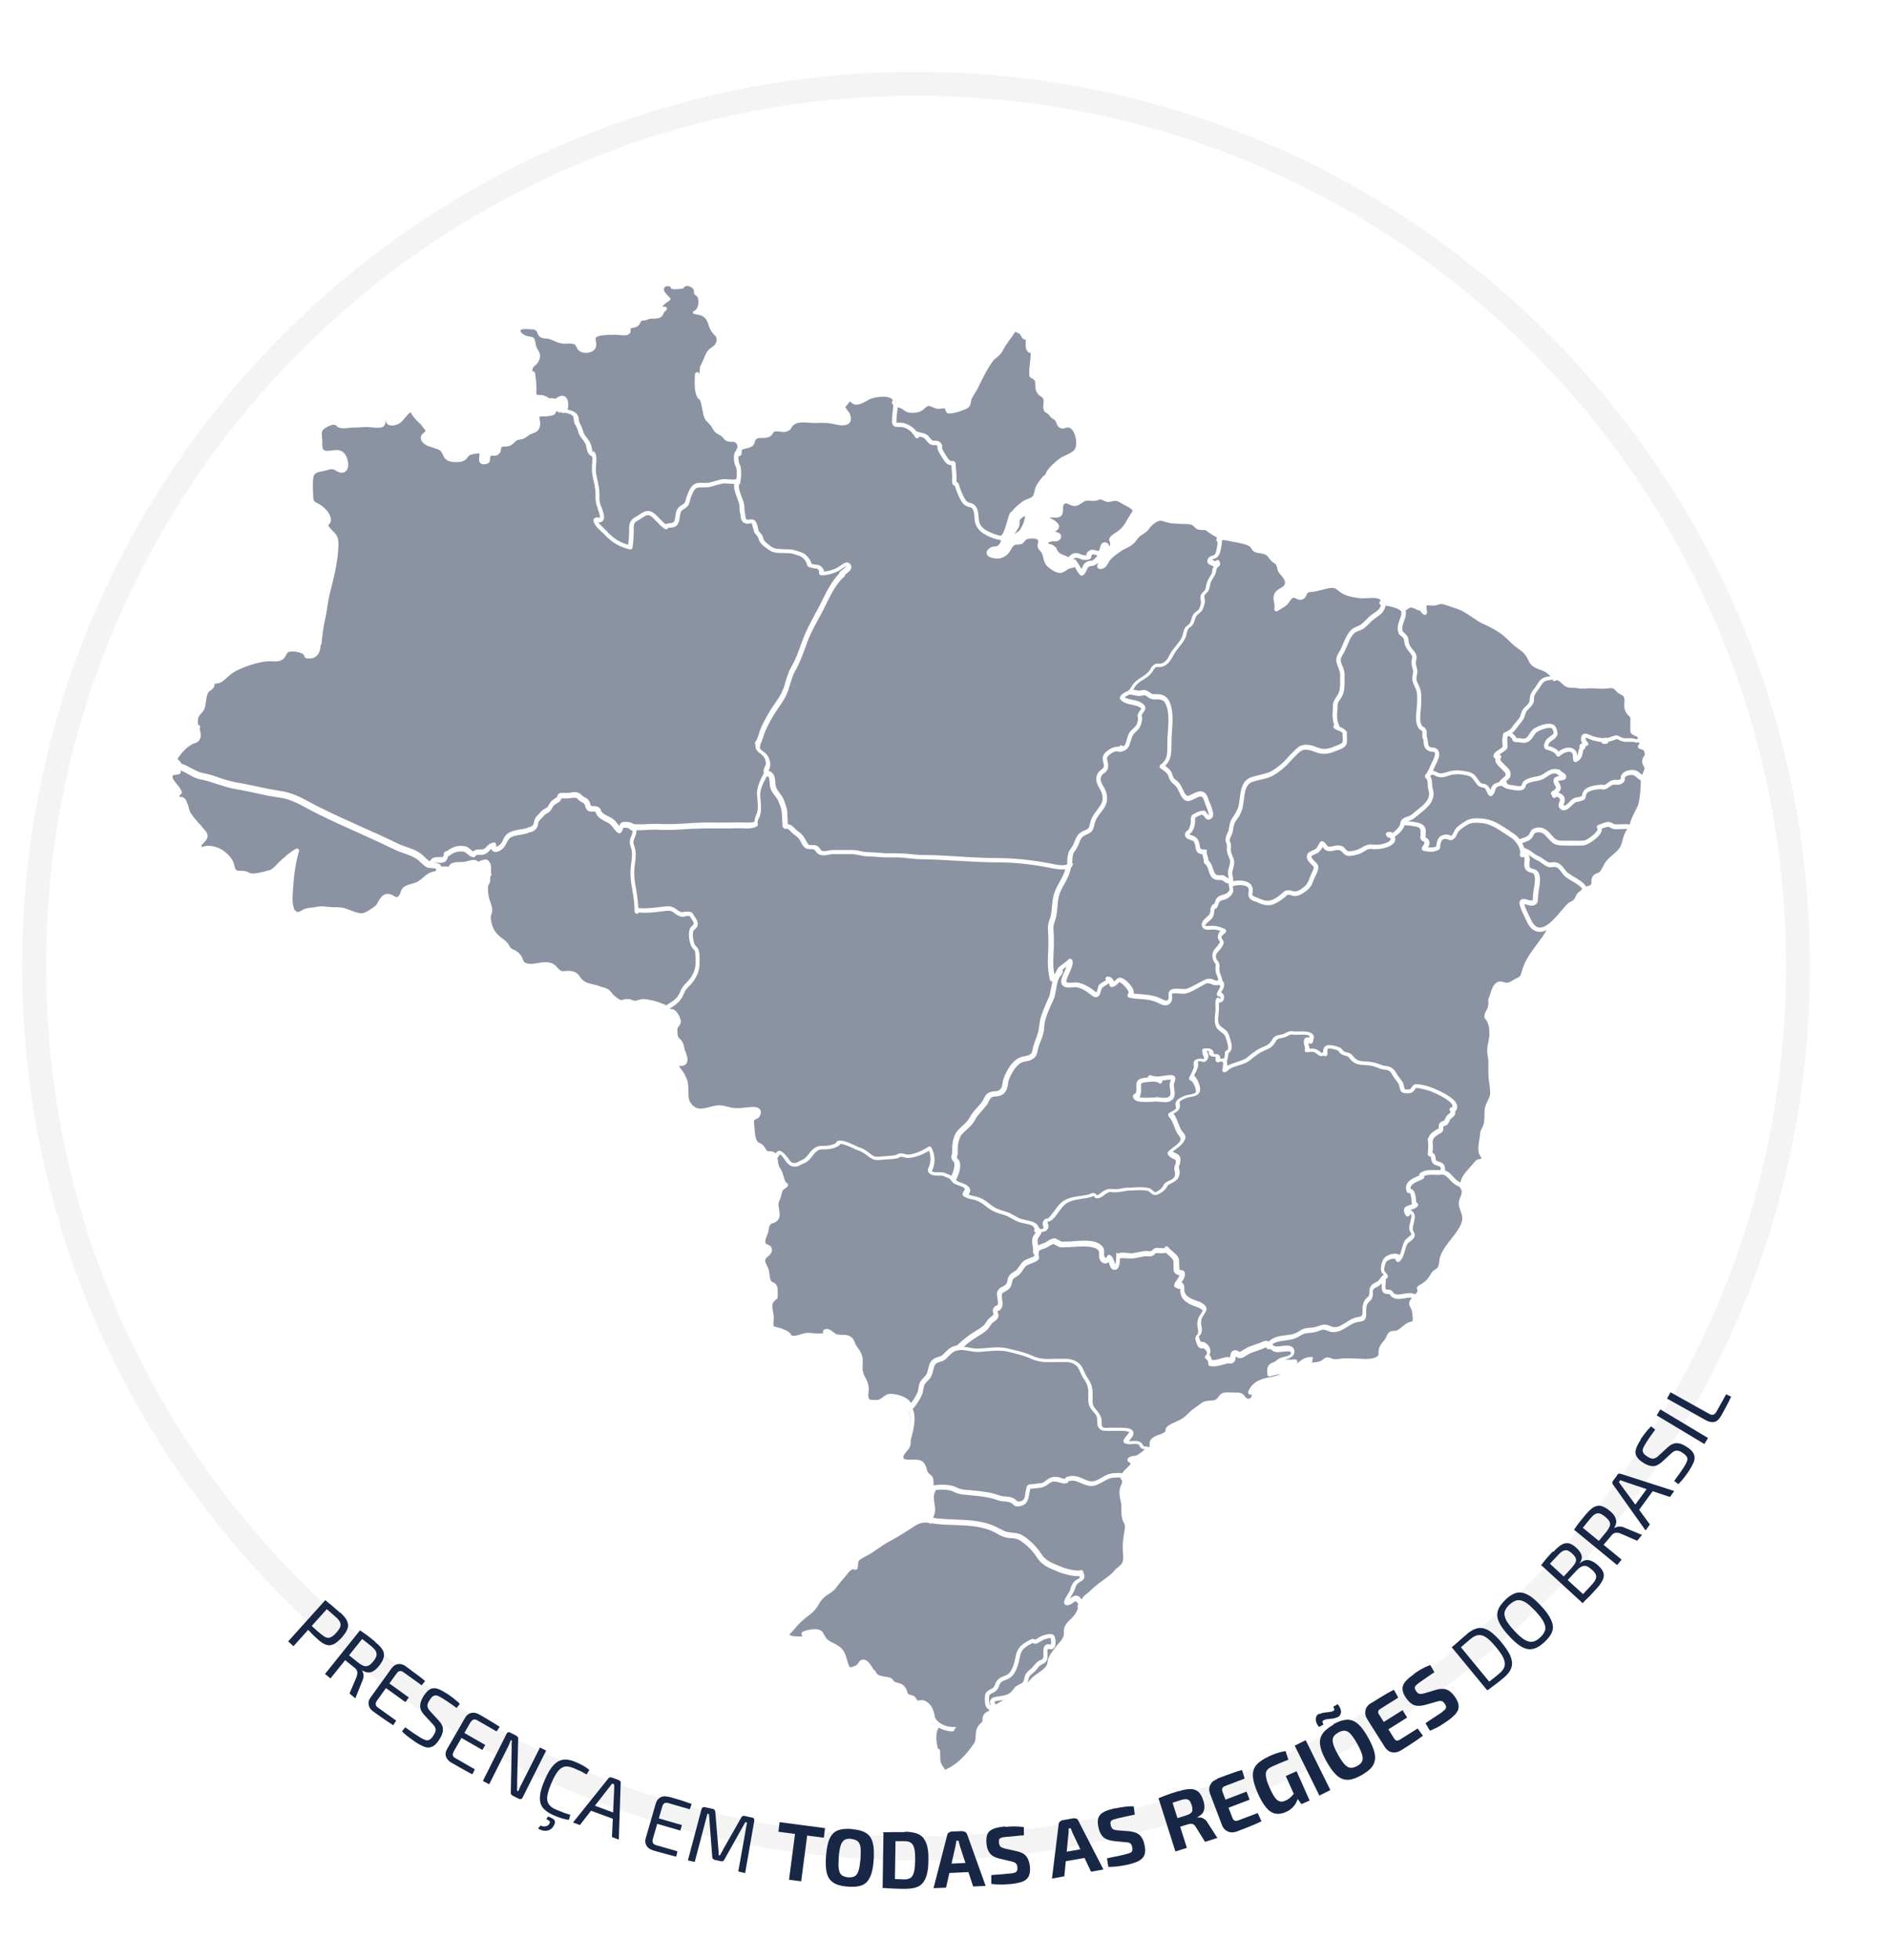 <svg xmlns="http://www.w3.org/2000/svg" id="Camada_1" viewBox="0 0 1102 1143.1"><defs><style>      .st0, .st1 {        fill: #182746;      }      .st2 {        opacity: .5;      }      .st3 {        opacity: .1;      }      .st4 {        fill: #909091;      }      .st1 {        fill-rule: evenodd;      }    </style></defs><g class="st3"><path class="st4" d="M534.4,55.9c68.5,0,135,13.4,197.5,39.9,60.4,25.6,114.7,62.2,161.3,108.8,46.6,46.6,83.2,100.9,108.8,161.3,26.5,62.6,39.9,129,39.9,197.5s-13.4,135-39.9,197.5c-25.6,60.4-62.2,114.7-108.8,161.3-46.6,46.6-100.9,83.2-161.3,108.8-62.6,26.5-129,39.9-197.5,39.9s-135-13.4-197.5-39.9c-60.4-25.6-114.7-62.2-161.3-108.8-46.6-46.6-83.2-100.9-108.8-161.3-26.5-62.6-39.9-129-39.9-197.5s13.4-135,39.9-197.5c25.6-60.4,62.2-114.7,108.8-161.3,46.6-46.6,100.9-83.2,161.3-108.8,62.6-26.5,129-39.9,197.5-39.9M534.4,41.9C246.4,41.9,12.9,275.4,12.9,563.4s233.5,521.5,521.5,521.5,521.5-233.5,521.5-521.5S822.4,41.9,534.4,41.9h0Z"></path></g><g><path class="st0" d="M192.9,935.9l-21.7,24.1-3.1-2.8,21.7-24.1,3.1,2.8ZM198.4,940.3c1.9,1.7,3.3,3.3,4,4.8.7,1.5.9,2.9.4,4.5-.5,1.5-1.6,3.3-3.4,5.3s-3.4,3.3-4.9,4c-1.5.7-2.9.7-4.4.2s-3.1-1.6-4.9-3.3c-1-.9-1.9-1.7-2.8-2.6-.9-.9-1.6-1.7-2.3-2.4-.7-.8-1.2-1.4-1.7-2-.4-.6-.7-1-.9-1.2l1.8-1.8c1.2,1.1,2.5,2.3,3.8,3.5,1.3,1.2,2.6,2.4,4,3.5,1.2,1,2.2,1.7,3.2,2.1.9.3,1.9.3,2.8-.2.9-.4,2-1.3,3.1-2.6,1.2-1.3,1.9-2.4,2.3-3.4.3-1,.3-1.9-.2-2.8-.4-.9-1.2-1.9-2.4-2.9-1.9-1.7-3.6-3.2-5-4.4-1.4-1.2-2.4-2-2.9-2.4l1.7-2.9c1,.7,1.9,1.4,2.7,2s1.7,1.4,2.6,2.2c.9.8,2,1.8,3.3,2.9Z"></path><path class="st0" d="M213.1,953.5l-20.3,25.3-3.2-2.6,20.3-25.3,3.2,2.6ZM218.9,957.6c2,1.6,3.4,3.1,4.2,4.4.9,1.4,1.1,2.8.8,4.3-.3,1.5-1.2,3.2-2.7,5.1-1.1,1.4-2.2,2.4-3.2,3-1.1.7-2.1,1-3.2.9-1.1,0-2.2-.4-3.5-1.2v.2c.2.4.4,1,.6,1.6.2.6.2,1.3.1,2.1,0,.8-.3,1.6-.7,2.4l-4,10-3.4-2.8,4.1-9.7c.4-1.2.6-2.2.4-3.1-.2-.8-.7-1.6-1.6-2.3-1.5-1.2-2.8-2.2-3.9-3.1-1.1-.9-2-1.7-2.7-2.3-.7-.6-1.3-1.1-1.7-1.5l2.3-2.6,8.2,6.6c1.3,1,2.4,1.6,3.3,1.9s1.8.2,2.7-.2c.9-.4,1.8-1.3,2.8-2.5,1-1.2,1.6-2.3,1.8-3.3.2-.9,0-1.8-.4-2.7-.5-.8-1.4-1.8-2.6-2.8-2-1.6-3.7-3-5.2-4.1-1.5-1.1-2.5-1.9-3-2.3l1.5-2.9c1,.6,1.9,1.3,2.8,1.9.8.6,1.8,1.3,2.7,2,1,.8,2.1,1.7,3.5,2.8Z"></path><path class="st0" d="M236.9,971.9c1.3.9,2.5,1.8,3.8,2.8,1.3.9,2.5,1.9,3.8,2.8,1.2.9,2.4,1.9,3.5,2.8l-2,2.5-10.6-7.6c-.8-.6-1.5-.8-2.2-.7-.7.1-1.3.6-1.9,1.5l-11.3,15.6c-.6.9-.9,1.7-.8,2.3,0,.7.5,1.3,1.3,1.9l10.6,7.6-1.7,2.7c-1.2-.8-2.5-1.6-3.8-2.5-1.3-.9-2.6-1.8-3.9-2.7-1.3-.9-2.6-1.8-3.8-2.7-1.6-1.1-2.5-2.4-2.8-3.9-.3-1.5,0-2.9,1-4.3l12.4-17.2c1.1-1.4,2.3-2.2,3.8-2.4,1.5-.2,3,.3,4.6,1.4ZM224.5,979.8l14,10.1-2,2.7-14-10.1,2-2.7Z"></path><path class="st0" d="M260.7,987.6c1.3.9,2.6,1.8,3.9,2.8,1.3,1,2.5,2.1,3.7,3.2l-1.9,2.4c-1.1-.8-2.3-1.6-3.7-2.6-1.3-.9-2.6-1.8-3.9-2.6-1-.6-1.8-1.1-2.6-1.5-.7-.4-1.4-.6-2-.6-.6,0-1.2.2-1.8.6-.6.4-1.2,1.2-1.8,2.2-1,1.5-1.4,2.7-1.2,3.7.2.9.7,1.9,1.8,3l4.6,5c1.8,1.9,2.7,3.7,2.6,5.4,0,1.8-.7,3.7-2.1,5.8-1,1.6-2,2.7-3,3.5-1,.7-2,1.1-3.1,1.2-1.1,0-2.2-.2-3.5-.8-1.3-.6-2.7-1.3-4.3-2.4-.9-.6-2-1.4-3.4-2.4s-2.9-2.3-4.5-3.8l1.9-2.4c1.5,1.1,2.7,1.9,3.7,2.6.9.7,1.7,1.2,2.4,1.6.7.4,1.4.9,2.1,1.4,1.4.9,2.6,1.5,3.5,1.8.9.3,1.8.3,2.5-.2.7-.4,1.5-1.2,2.3-2.5.7-1.1,1.1-1.9,1.2-2.7.1-.7,0-1.4-.3-2-.3-.6-.8-1.3-1.5-2l-4.7-5.1c-1.7-1.8-2.5-3.5-2.5-5.3,0-1.8.7-3.7,2-5.8,1-1.6,2-2.7,3-3.5,1-.7,2-1.1,3-1.1,1,0,2.2.2,3.4.8s2.6,1.3,4.1,2.3Z"></path><path class="st0" d="M279.6,999.8c1.4.8,2.7,1.6,4.1,2.4,1.4.8,2.7,1.6,4,2.4,1.3.8,2.6,1.6,3.8,2.4l-1.8,2.7-11.3-6.5c-.8-.5-1.6-.6-2.2-.4-.6.2-1.2.8-1.8,1.7l-9.6,16.7c-.5,1-.8,1.8-.6,2.4.1.7.6,1.2,1.5,1.7l11.3,6.5-1.4,2.9c-1.3-.6-2.6-1.3-4-2.1s-2.7-1.5-4.1-2.3c-1.4-.8-2.7-1.6-4.1-2.3-1.7-1-2.7-2.2-3.2-3.6-.5-1.4-.3-2.9.6-4.4l10.6-18.4c.9-1.5,2.1-2.4,3.6-2.7,1.5-.3,3,0,4.7,1ZM268.1,1009l15,8.6-1.7,2.9-15-8.6,1.7-2.9Z"></path><path class="st0" d="M318.7,1020.7l-13.8,27.5c-.5,1-1.2,1.2-2.2.8l-3.6-1.8c-.4-.2-.7-.5-.9-.8-.2-.3-.2-.7-.2-1.2l.5-25.5c0-.7,0-1.5,0-2.3,0-.9,0-1.6.2-2.3l-.7-.3c-.3.6-.5,1.3-.8,2-.3.7-.6,1.3-.9,2l-10.9,21.7-3.7-1.9,13.8-27.5c.5-1,1.2-1.2,2.2-.7l3.5,1.8c.4.2.7.5.9.8.2.3.2.7.2,1.2l-.6,24.8c0,.7,0,1.6,0,2.5,0,.9,0,1.8-.1,2.7l.7.4c.4-.8.7-1.5,1-2.3.3-.7.7-1.5,1.1-2.2l10.6-21,3.7,1.8Z"></path><path class="st0" d="M319.8,1059.4c1.2.4,2.1.8,2.7,1.2.6.4,1.1.9,1.2,1.5.2.6,0,1.3-.4,2.1-.6,1.2-1.3,2.1-2.3,2.7-1,.6-2.1.8-3.3.7-1.2,0-2.5-.5-3.8-1.3l1.4-1.7c1.2.5,2.2.7,3.2.4,1-.2,1.7-.8,2.1-1.7.3-.5.2-.9,0-1.3-.3-.3-.9-.7-1.9-1.2l1.1-1.6ZM336.1,1027.7c1.3.5,2.3,1,3.2,1.5.9.5,1.7.9,2.4,1.4.7.5,1.4,1,2.1,1.5l-1.6,2.7c-.8-.5-1.6-.9-2.3-1.3-.7-.4-1.5-.8-2.3-1.1-.8-.4-1.8-.8-3-1.3-1.9-.8-3.6-1.1-5.1-.9-1.4.3-2.8,1.2-4,2.7-1.2,1.5-2.5,3.8-3.8,6.9-1.3,3-2.1,5.5-2.4,7.5-.3,2,0,3.6.8,4.8s2.2,2.3,4.1,3.1c1.8.8,3.4,1.4,4.7,1.9,1.3.5,2.6.9,3.8,1.2l-.8,3c-1.4-.2-2.8-.5-4.1-.9-1.4-.4-3-1-5-1.9-2.8-1.2-4.9-2.7-6.2-4.4-1.3-1.7-1.8-3.9-1.6-6.5.2-2.6,1.1-5.8,2.8-9.6,1.6-3.8,3.3-6.7,5.1-8.6s3.7-3,5.8-3.2c2.1-.3,4.6.2,7.5,1.5Z"></path><path class="st0" d="M361.1,1038.2c.4.1.6.3.8.6.2.3.3.6.2,1l-1.1,33-4-1.5,1.3-27.9c0-.5,0-.9,0-1.4s0-.9,0-1.4l-1.2-.5c-.3.3-.5.7-.8,1.1-.3.4-.6.8-.9,1.1l-17.1,22-4-1.5,20.6-25.7c.2-.3.5-.5.8-.6.3,0,.7,0,1,0l4.1,1.5ZM360.2,1057.9l-1.2,3.3-15.4-5.7,1.2-3.3,15.4,5.7Z"></path><path class="st0" d="M390.2,1047.8c1.5.4,3,.9,4.5,1.3,1.5.4,3,.9,4.5,1.4,1.5.5,2.9,1,4.3,1.5l-1.1,3.1-12.5-3.6c-.9-.3-1.7-.2-2.3.1-.6.3-1,1-1.3,2.1l-5.4,18.5c-.3,1.1-.3,1.9,0,2.5.3.6.9,1,1.8,1.3l12.5,3.6-.7,3.1c-1.4-.3-2.9-.7-4.4-1.1-1.5-.4-3-.8-4.5-1.2-1.5-.4-3-.9-4.5-1.3-1.8-.5-3.1-1.4-3.9-2.7-.8-1.3-1-2.8-.5-4.4l5.9-20.4c.5-1.7,1.5-2.8,2.8-3.5,1.3-.7,2.9-.7,4.8-.2ZM381.2,1059.5l16.6,4.8-.9,3.2-16.6-4.8.9-3.2Z"></path><path class="st0" d="M438.7,1059.9c1.1.2,1.5.9,1.3,2.1l-5.3,30.3-4-.9,5.1-28.6-1-.2-12.2,21.8c-.4.9-1.1,1.2-2,1l-3.6-.8c-.9-.2-1.5-.8-1.5-1.8l-1.9-24.9-.9-.2-7.4,28.1-4-.9,7.9-29.7c.3-1.1,1-1.6,2.1-1.3l4.6,1c.9.2,1.3.8,1.4,1.8l1.7,20.6c0,.8.1,1.5.2,2.2,0,.7,0,1.5,0,2.3l.8.2c.4-.7.7-1.4,1.1-2s.7-1.4,1.1-2.1l10.2-17.9c.4-.9,1.1-1.2,2-1l4.5,1Z"></path><path class="st0" d="M481.3,1066.1l-.7,5.6-26.5-3.5.7-5.6,26.5,3.5ZM471.6,1064.9l-4.2,32.2-7.1-.9,4.2-32.2,7.1.9Z"></path><path class="st0" d="M496.9,1066.7c2.6.2,4.7.6,6.5,1.3,1.7.7,3.1,1.7,4.1,3s1.6,3.1,2,5.3c.3,2.2.4,4.9.2,8.2-.2,3.2-.7,5.9-1.3,8-.7,2.1-1.6,3.8-2.7,5s-2.7,2-4.5,2.4-4,.5-6.6.3c-2.6-.2-4.7-.6-6.5-1.3-1.7-.7-3.1-1.7-4.1-3s-1.7-3.1-2-5.4c-.3-2.2-.4-4.9-.1-8.1.2-3.2.7-5.9,1.3-8.1.6-2.1,1.6-3.8,2.7-5s2.7-2,4.5-2.4c1.8-.4,4-.5,6.6-.3ZM496.5,1072.3c-1.7-.1-3,.1-3.9.7s-1.7,1.7-2.2,3.3c-.5,1.6-.9,3.8-1.1,6.8-.2,2.9-.2,5.1,0,6.8.3,1.7.8,2.8,1.7,3.6.9.7,2.1,1.1,3.8,1.3,1.6.1,2.9-.1,3.9-.7,1-.6,1.7-1.7,2.2-3.3.5-1.6.8-3.8,1.1-6.7.2-2.9.2-5.2,0-6.8s-.8-2.8-1.7-3.6c-.9-.7-2.1-1.1-3.8-1.3Z"></path><path class="st0" d="M528,1068.2c2.6,0,4.7.4,6.5.9,1.8.6,3.2,1.5,4.2,2.8s1.8,3,2.3,5.1c.5,2.2.7,4.8.6,8.1,0,3.2-.3,5.9-.9,8-.5,2.1-1.4,3.8-2.5,5.1-1.1,1.3-2.5,2.1-4.3,2.6-1.8.5-4,.7-6.5.7-2.4,0-4.7-.1-6.8-.2-2.1-.1-4-.2-5.9-.4l3-5.3c1.2,0,2.6.2,4.2.2,1.6,0,3.5.1,5.5.2,1.6,0,2.9-.3,3.8-.9.9-.6,1.6-1.8,2-3.4.4-1.6.6-3.9.7-6.8,0-2.9-.1-5.2-.5-6.8-.4-1.6-1-2.8-1.9-3.4-.9-.7-2.2-1-3.8-1-1.9,0-3.6,0-5.1,0s-3,0-4.4,0l-3.1-5.1c1.9,0,3.8-.2,5.9-.2,2.1,0,4.3,0,6.8,0ZM522.5,1068.6l-.5,32.4h-7.1c0-.1.5-32.5.5-32.5h7.1Z"></path><path class="st0" d="M561.6,1068c.6,0,1.1.1,1.6.4.5.3.8.8,1,1.3l10.8,30.1-7.3.3-7.7-23.5c-.1-.5-.3-1-.4-1.6-.2-.5-.3-1.1-.4-1.6h-1.3c0,.6-.1,1.1-.2,1.6s-.2,1.1-.3,1.6l-5.5,24.2-7.3.3,8-31c.1-.6.4-1.1.9-1.4.4-.3,1-.5,1.5-.6l6.8-.3ZM567.5,1086.2l.2,5.4-16.8.8-.2-5.4,16.8-.8Z"></path><path class="st0" d="M586.5,1065.4c1.6-.2,3.3-.3,5.2-.3s3.7.1,5.6.4v4.8c-1.4,0-3,.2-4.8.4-1.8.2-3.7.3-5.4.5-.9,0-1.6.2-2.2.3-.6.1-1.1.3-1.4.5-.4.2-.6.6-.7,1-.1.4-.1,1,0,1.7.1,1.1.5,1.9,1,2.3.6.4,1.5.8,2.8,1.1l6.4,1.4c2.7.6,4.6,1.6,5.7,3s1.8,3.3,2.1,5.7c.2,1.8.1,3.4-.2,4.6-.3,1.3-.9,2.3-1.8,3.1-.9.8-2,1.4-3.5,1.8s-3.4.8-5.6,1c-1.1.1-2.6.2-4.6.3-2,0-4.2,0-6.8-.4v-5.1c1.8-.2,3.4-.3,4.7-.4,1.3,0,2.5-.2,3.5-.3s1.8-.2,2.5-.2c1.3-.1,2.3-.3,2.9-.5s1.1-.6,1.4-1.1c.2-.5.3-1.2.2-2.1,0-.8-.2-1.4-.5-1.8s-.6-.7-1.1-1c-.5-.2-1.1-.4-1.9-.6l-6.8-1.6c-2.6-.6-4.5-1.6-5.6-3-1.2-1.4-1.9-3.3-2.1-5.7-.2-1.8-.1-3.4.2-4.6.3-1.2.9-2.2,1.8-2.9.9-.7,2-1.3,3.5-1.7,1.5-.4,3.3-.7,5.4-.9Z"></path><path class="st0" d="M626.4,1060.4c.6-.1,1.1,0,1.6.2.5.2.9.6,1.1,1.2l14.6,28.4-7.2,1.3-10.7-22.4c-.2-.5-.4-1-.6-1.5-.2-.5-.4-1-.6-1.5l-1.2.2c0,.5,0,1,0,1.6,0,.6,0,1.1-.1,1.6l-2.4,24.7-7.2,1.3,3.9-31.7c0-.6.3-1.1.7-1.5.4-.4.9-.7,1.5-.8l6.7-1.2ZM634.5,1077.7l.9,5.3-16.6,2.9-.9-5.3,16.6-2.9Z"></path><path class="st0" d="M650.7,1054.6c1.6-.4,3.3-.7,5.1-.9,1.9-.3,3.7-.4,5.6-.3l.6,4.8c-1.4.3-2.9.6-4.7,1-1.8.4-3.6.8-5.3,1.2-.9.2-1.6.4-2.2.6-.6.2-1,.4-1.4.7-.3.3-.5.6-.6,1.1,0,.4,0,1,.2,1.7.3,1.1.7,1.8,1.3,2.2.6.4,1.6.6,2.9.7l6.5.5c2.7.3,4.8,1,6.1,2.2,1.3,1.2,2.3,3,2.8,5.4.4,1.8.6,3.3.4,4.6-.1,1.3-.6,2.4-1.4,3.3-.8.9-1.8,1.7-3.3,2.3s-3.2,1.2-5.4,1.7c-1,.2-2.5.5-4.5.8-2,.3-4.2.5-6.8.5l-.8-5c1.8-.4,3.4-.7,4.7-1,1.3-.3,2.5-.5,3.4-.7.9-.2,1.8-.4,2.5-.6,1.2-.3,2.2-.6,2.9-.9.7-.3,1.1-.7,1.2-1.3.2-.5.1-1.2,0-2.1-.2-.8-.4-1.3-.7-1.7-.3-.4-.7-.7-1.2-.8-.5-.2-1.2-.3-2-.3l-6.9-.7c-2.6-.3-4.6-1-6-2.2-1.3-1.2-2.3-3-2.8-5.4-.4-1.8-.6-3.3-.4-4.6.2-1.3.6-2.3,1.4-3.2.8-.8,1.9-1.6,3.3-2.1,1.4-.6,3.2-1.1,5.2-1.6Z"></path><path class="st0" d="M687.6,1044.6c2.7-.9,5-1.3,6.9-1.3,1.9,0,3.4.6,4.6,1.6,1.2,1.1,2.2,2.8,2.9,5.2.5,1.4.7,2.8.6,4,0,1.2-.4,2.3-1,3.2-.7.9-1.7,1.7-3.1,2.4v.2c.6,0,1.3,0,2,0,.7.1,1.4.5,2.1.9.7.5,1.4,1.2,1.9,2.2l5.7,8.8-7.2,2.3-5.4-8.7c-.6-.9-1.2-1.5-1.9-1.7-.6-.2-1.4-.2-2.4.1-2,.6-3.7,1.1-5.1,1.6-1.4.4-2.5.8-3.5,1.1-1,.3-1.8.5-2.6.7l-1.4-5,11.2-3.5c1.2-.4,2.1-.8,2.7-1.3s1-1.1,1-1.8c0-.8,0-1.7-.4-2.9s-.8-2.1-1.3-2.6c-.5-.5-1.1-.8-1.9-.9-.8,0-1.8.1-3,.5-2.8.9-5.1,1.6-7.1,2.3-1.9.7-3.3,1.1-3.9,1.3l-2.2-4.6c1.2-.5,2.3-1,3.4-1.4,1.1-.4,2.3-.8,3.6-1.3,1.3-.4,2.9-.9,4.7-1.5ZM682.6,1046.7l9.8,30.9-6.7,2.1-9.8-30.9,6.7-2.1Z"></path><path class="st0" d="M710.1,1037.2c1.6-.6,3.3-1.2,4.9-1.8,1.7-.6,3.3-1.2,5-1.8,1.6-.6,3.2-1,4.6-1.4l1.5,5-11.6,4.4c-.7.3-1.2.7-1.4,1.2-.2.5-.2,1.1,0,1.9l5.9,15.5c.3.7.7,1.2,1.2,1.5.5.2,1.1.2,1.9,0l11.6-4.4,2.2,4.8c-1.4.7-2.8,1.3-4.4,2-1.6.7-3.2,1.3-4.9,2-1.7.6-3.3,1.3-4.9,1.9-1.9.7-3.7.8-5.3.1-1.6-.7-2.8-1.9-3.5-3.7l-7-18.4c-.7-1.9-.6-3.6.1-5.1.8-1.6,2.1-2.7,4-3.4ZM709.1,1051.7l18.1-6.9,1.8,4.7-18.1,6.9-1.8-4.7Z"></path><path class="st0" d="M740.1,1024.3c1.3-.6,2.5-1.1,3.6-1.5,1.1-.4,2.2-.7,3.2-1,1-.3,2.1-.5,3.1-.6l1.6,5c-1,.4-2,.8-3,1.2-1,.4-1.9.8-2.9,1.2-1,.4-1.9.8-3,1.3-1.2.5-2.2,1.1-2.9,1.7-.7.6-1.1,1.4-1.3,2.3-.2.9,0,2.1.3,3.5s1,3.1,1.9,5.2c1.1,2.5,2.1,4.3,3,5.6.9,1.3,1.9,2,2.9,2.3,1,.3,2.1.1,3.4-.5.9-.4,1.6-.8,2.2-1.3.6-.5,1.2-1,1.7-1.6s.9-1.1,1.3-1.6l2.1,2.8c-.2.8-.5,1.7-1.1,2.8-.5,1.1-1.3,2.1-2.3,3.1-1,1-2.3,1.9-3.8,2.5-2.2,1-4.3,1.3-6.2.9-1.9-.4-3.7-1.6-5.3-3.6-1.7-2-3.3-4.8-4.9-8.4-1.7-3.9-2.6-7.1-2.8-9.7-.1-2.6.5-4.8,2-6.6,1.5-1.8,3.9-3.4,7.1-4.9ZM756.4,1032.9l7.6,17.1-4.8,2.1-2.9-4.1-1.1-.9-5.1-11.4,6.3-2.8Z"></path><path class="st0" d="M761.7,1014.8l14.4,29.1-6.4,3.2-14.4-29.1,6.4-3.2Z"></path><path class="st0" d="M769.6,999.6c.7-.3,1.4-.5,2-.7.6-.1,1.3-.2,1.9-.3.6,0,1.3-.1,1.9-.2.6,0,1.2-.2,1.8-.4.8-.3,1.2-.6,1.2-1,0-.4-.2-1-.6-1.7l2.6-1.5c1.4,1.8,2,3.3,1.9,4.7-.1,1.4-.8,2.4-2,2.9-1,.4-1.9.7-2.8.8-.9.1-1.8.2-2.6.3-.8,0-1.6.2-2.3.5-.7.3-1.1.6-1.1,1,0,.4.2,1,.6,1.7l-2.6,1.4c-1-1.2-1.6-2.4-1.8-3.4-.2-1-.1-1.9.2-2.7.4-.7.9-1.3,1.6-1.6ZM777.9,1005.5c2.2-1.2,4.3-2.1,6.1-2.4,1.8-.4,3.5-.3,5.1.3,1.6.6,3.1,1.7,4.6,3.4s3,3.9,4.6,6.8c1.6,2.8,2.6,5.3,3.3,7.5.6,2.1.8,4,.4,5.7-.3,1.6-1.1,3.1-2.4,4.5-1.3,1.3-3.1,2.6-5.3,3.9-2.2,1.2-4.3,2.1-6.1,2.5-1.8.4-3.5.3-5.1-.3s-3.1-1.7-4.6-3.4c-1.5-1.7-3-3.9-4.6-6.7-1.6-2.9-2.7-5.3-3.3-7.5-.6-2.1-.8-4-.4-5.7.3-1.6,1.2-3.1,2.5-4.5,1.3-1.3,3.1-2.6,5.3-3.9ZM780.7,1010.4c-1.5.8-2.4,1.7-2.9,2.7-.5,1-.5,2.3,0,4,.4,1.6,1.4,3.7,2.8,6.2,1.4,2.5,2.7,4.4,3.8,5.6,1.1,1.2,2.3,1.9,3.4,2,1.1.1,2.4-.2,3.9-1,1.4-.8,2.4-1.7,2.9-2.7.5-1,.5-2.3,0-4-.5-1.6-1.4-3.7-2.8-6.2-1.4-2.6-2.7-4.4-3.8-5.7-1.1-1.2-2.2-1.9-3.4-2-1.1-.1-2.4.2-3.9,1Z"></path><path class="st0" d="M799.9,993.2c1.5-.9,2.9-1.8,4.5-2.8s3-1.8,4.5-2.7c1.5-.9,2.9-1.6,4.3-2.3l2.5,4.6-10.5,6.6c-.7.4-1.1.9-1.2,1.4-.1.5,0,1.2.5,1.8l8.8,14c.4.7.9,1.1,1.4,1.2.5.1,1.2,0,1.8-.4l10.5-6.6,3.1,4.2c-1.2.9-2.5,1.8-3.9,2.8-1.4,1-2.9,1.9-4.4,2.9-1.5,1-3,1.9-4.4,2.8-1.8,1.1-3.5,1.5-5.2,1.2s-3.1-1.3-4.2-2.9l-10.5-16.6c-1-1.7-1.3-3.4-.9-5.1.4-1.7,1.5-3.1,3.3-4.2ZM801.8,1007.6l16.4-10.3,2.7,4.3-16.4,10.3-2.7-4.3Z"></path><path class="st0" d="M824.9,976.1c1.3-.9,2.8-1.9,4.4-2.8s3.3-1.7,5.1-2.3l2.4,4.2c-1.2.7-2.5,1.6-4,2.7-1.5,1-3,2.1-4.5,3.1-.7.5-1.3,1-1.8,1.4-.5.4-.8.8-1,1.2s-.2.8-.1,1.2c.1.4.4.9.8,1.5.6.9,1.3,1.4,2,1.5.7.1,1.7,0,3-.4l6.3-1.9c2.6-.8,4.8-.8,6.5-.2,1.7.7,3.2,2,4.6,4,1.1,1.5,1.8,2.9,2.1,4.1.3,1.3.3,2.4,0,3.5-.4,1.1-1.1,2.2-2.2,3.3-1.1,1.1-2.5,2.3-4.4,3.6-.9.6-2.2,1.4-3.8,2.5-1.7,1-3.7,2-6.1,3l-2.6-4.4c1.6-1.1,2.9-2,4-2.7,1.1-.7,2.1-1.4,2.9-1.9.8-.5,1.5-1,2.1-1.4,1-.7,1.8-1.4,2.3-1.9s.7-1.1.7-1.6c0-.5-.3-1.2-.8-1.9-.5-.6-.9-1.1-1.3-1.3-.4-.2-.9-.3-1.4-.3-.5,0-1.2.2-1.9.4l-6.7,1.9c-2.6.7-4.7.8-6.4.2-1.7-.6-3.2-1.9-4.6-3.9-1.1-1.5-1.8-2.9-2.1-4.1-.3-1.2-.3-2.4.1-3.5s1.1-2.1,2.2-3.2c1.1-1.1,2.5-2.2,4.3-3.5Z"></path><path class="st0" d="M855.6,953c1.8-1.5,3.5-2.5,5.1-3.1,1.6-.6,3.2-.7,4.8-.3,1.6.4,3.2,1.2,4.9,2.6,1.7,1.4,3.6,3.2,5.6,5.7,2,2.4,3.5,4.6,4.5,6.5s1.5,3.7,1.6,5.3-.4,3.2-1.2,4.6c-.9,1.5-2.2,2.9-4,4.4-1.7,1.4-3.3,2.7-4.8,3.8-1.5,1.1-3,2.2-4.3,3.2l-.8-3.7c1-.8,2.2-1.7,3.5-2.7s2.7-2.1,4.2-3.4c1.6-1.3,2.6-2.7,3-4.1.4-1.4.2-3-.6-4.8-.8-1.8-2.3-4-4.4-6.5-2.1-2.5-3.9-4.4-5.5-5.5-1.6-1.1-3.1-1.6-4.6-1.5-1.5.1-3,.9-4.6,2.2-1.5,1.2-2.8,2.4-4,3.4-1.2,1-2.3,2-3.4,3l-3.5-1.4c1.2-1.2,2.5-2.4,4-3.7,1.4-1.3,3-2.6,4.7-4ZM850.1,958l20.6,25-3.2,2.6-20.6-25,3.2-2.6Z"></path><path class="st0" d="M878.2,932.9c1.7-1.6,3.4-2.8,5-3.5,1.6-.7,3.2-.9,4.8-.6,1.6.3,3.3,1.1,5.1,2.3,1.8,1.3,3.8,3.1,5.9,5.4,2.2,2.3,3.8,4.4,4.9,6.3s1.8,3.7,2,5.3c.2,1.6-.2,3.2-1,4.7-.8,1.5-2.1,3.1-3.8,4.7s-3.4,2.8-5,3.5c-1.6.7-3.2.9-4.8.7-1.6-.3-3.3-1-5.1-2.3-1.8-1.3-3.8-3.1-5.9-5.4s-3.8-4.4-4.9-6.3c-1.1-1.9-1.8-3.7-1.9-5.3-.2-1.6.2-3.2,1-4.8.8-1.5,2.1-3.1,3.8-4.7ZM880.7,935.6c-1.6,1.5-2.5,2.9-2.9,4.3s0,3,.8,4.8c.9,1.7,2.5,3.8,4.8,6.3,2.2,2.4,4.2,4.1,5.9,5.2,1.7,1,3.3,1.4,4.7,1.2,1.5-.2,3-1.1,4.5-2.5s2.5-2.9,2.9-4.3c.4-1.4,0-3-.9-4.8s-2.5-3.8-4.7-6.2c-2.3-2.4-4.2-4.2-5.9-5.2-1.7-1-3.2-1.4-4.7-1.2-1.5.2-3,1.1-4.5,2.5Z"></path><path class="st0" d="M906.2,905c1.8-2,3.4-3.4,4.8-4.2,1.4-.8,2.8-1.1,4.2-.8,1.4.3,2.9,1.2,4.5,2.7,1.7,1.6,2.7,3.1,3,4.5s-.1,3-1.3,4.5h.1c1.8-1.5,3.6-2.2,5.3-1.9,1.7.3,3.6,1.3,5.5,3.1,1.6,1.5,2.7,2.9,3.1,4.3.4,1.3.3,2.7-.4,4.2-.7,1.4-1.8,3.1-3.5,4.9-1.3,1.4-2.3,2.5-3.2,3.5-.9,1-1.8,1.8-2.6,2.6-.8.8-1.7,1.6-2.6,2.4l-2-2.7c.5-.5,1.4-1.4,2.7-2.8,1.3-1.4,2.9-3,4.6-4.9,1.2-1.3,2-2.4,2.4-3.3.4-.9.5-1.8.2-2.7-.3-.9-1-1.8-2.2-2.9-1.2-1.1-2.4-1.9-3.3-2.2-1-.3-1.9-.2-2.9.3s-2.1,1.4-3.3,2.7l-7.1,7.7-2.3-2.1,7-7.6c1-1.2,1.8-2.2,2.2-3.1.4-.9.5-1.7.1-2.6-.3-.8-1-1.7-2.1-2.7-1.1-1-2.1-1.6-2.9-1.8-.9-.2-1.8,0-2.7.5-.9.6-1.9,1.5-3.1,2.8-1,1.1-2,2.1-2.8,3-.8.9-1.5,1.7-2.2,2.4-.6.7-1.1,1.3-1.5,1.8l-2.9-1.7c.7-.9,1.3-1.7,1.9-2.5.6-.8,1.3-1.6,2.1-2.5.8-.9,1.7-1.9,2.8-3.1ZM902.1,910l23.9,21.9-2.7,3-23.9-21.9,2.7-3Z"></path><path class="st0" d="M925.1,883.2c1.6-1.9,3.1-3.3,4.5-4.2,1.4-.8,2.8-1.1,4.3-.8s3.2,1.2,5.1,2.8c1.4,1.1,2.4,2.2,3,3.3.6,1.1.9,2.1.9,3.2,0,1.1-.5,2.2-1.2,3.5h.2c.4-.2,1-.4,1.6-.6.6-.2,1.3-.2,2.1-.1.8,0,1.6.3,2.4.7l9.9,4.1-2.8,3.4-9.7-4.2c-1.2-.5-2.2-.6-3.1-.4-.8.2-1.6.7-2.3,1.6-1.2,1.5-2.3,2.8-3.2,3.8s-1.7,2-2.3,2.7c-.6.7-1.1,1.3-1.5,1.7l-2.6-2.3,6.7-8.1c1-1.3,1.6-2.3,2-3.3.3-.9.3-1.8-.2-2.7-.4-.9-1.3-1.8-2.5-2.8-1.2-1-2.3-1.6-3.2-1.9-.9-.2-1.8-.1-2.7.4-.9.5-1.8,1.4-2.8,2.6-1.6,2-3,3.7-4.2,5.2-1.2,1.5-1.9,2.4-2.4,3l-2.9-1.6c.7-1,1.3-1.9,1.9-2.8.6-.8,1.3-1.7,2.1-2.7.8-1,1.7-2.1,2.8-3.4ZM920.9,888.9l25.1,20.6-2.6,3.2-25.1-20.6,2.6-3.2Z"></path><path class="st0" d="M943.5,860c.2-.3.5-.5.8-.6.3-.1.7,0,1,0l31.4,10.1-2.5,3.5-26.4-8.9c-.4-.2-.9-.3-1.3-.5-.5-.2-.9-.3-1.3-.4l-.8,1.1c.3.3.5.7.8,1.1.3.4.6.7.8,1.1l16.5,22.5-2.5,3.5-19.1-26.9c-.2-.3-.3-.6-.3-.9,0-.3.1-.7.3-1l2.6-3.5ZM962.2,866.2l2.9,2.1-9.7,13.3-2.9-2.1,9.7-13.3Z"></path><path class="st0" d="M957.1,839.3c.9-1.3,1.8-2.5,2.8-3.8,1-1.3,2.1-2.5,3.3-3.7l2.4,1.9c-.8,1.1-1.7,2.3-2.6,3.6-.9,1.3-1.8,2.6-2.6,3.9-.6,1-1.1,1.8-1.5,2.6-.4.7-.6,1.4-.6,2,0,.6.2,1.2.6,1.8.4.6,1.2,1.2,2.1,1.8,1.5,1,2.7,1.4,3.7,1.2.9-.2,2-.7,3-1.8l5-4.6c1.9-1.8,3.7-2.6,5.4-2.6,1.8,0,3.7.7,5.8,2.1,1.6,1,2.7,2,3.5,3,.7,1,1.1,2,1.2,3.1,0,1.1-.2,2.2-.8,3.5-.6,1.3-1.4,2.7-2.4,4.3-.6.9-1.4,2-2.4,3.4-1,1.4-2.3,2.9-3.9,4.5l-2.4-1.9c1.1-1.5,1.9-2.7,2.6-3.6.7-.9,1.2-1.7,1.7-2.4.4-.7.9-1.4,1.4-2.1.9-1.4,1.5-2.6,1.8-3.5.3-.9.3-1.8-.2-2.5-.4-.7-1.2-1.5-2.5-2.3-1-.7-1.9-1.1-2.7-1.2s-1.4,0-2.1.3c-.6.3-1.3.8-2,1.5l-5.1,4.7c-1.8,1.6-3.6,2.5-5.3,2.5-1.8,0-3.7-.7-5.7-2-1.6-1-2.7-2-3.4-3-.7-1-1.1-2-1.1-3,0-1,.3-2.2.8-3.4.6-1.2,1.3-2.6,2.3-4.1Z"></path><path class="st0" d="M968.6,821.9l27.8,16.7-2.1,3.5-27.8-16.7,2.1-3.5Z"></path><path class="st0" d="M974.5,811.9l22.6,12.6c.9.5,1.7.7,2.4.5s1.3-.8,1.8-1.7l5.7-10.2,2.9,1.4c-.9,1.9-1.8,3.7-2.8,5.6s-2,3.7-3,5.5c-1.2,2.1-2.5,3.3-4,3.6-1.5.3-3,0-4.6-.8l-23-12.8,2-3.6Z"></path></g><g class="st2"><path class="st1" d="M544,1004.3c.5.7,1.2,1.4,1.9,1.9,0,0,.1.1.2.2-.8-.6-1.6-1.3-2.2-2.1h0ZM602.5,958.1c-.3.1-.7.4-1.1.6-.3.2-.5.3-.8.4-2.9,1.6-4.7,3.1-5.4,6.2l-.3,1.5c-.8,3.6-1.9,8.4-5,11.1-1.2,1-2.4,1.5-3.5,1.9-1.5.6-2.5.9-3.3,2.6l-.3.9c-.6,1.5-.8,2.1-2.6,3.4-.5.3-1,.5-1.4.7-.9.4-1.3.7-1.6,1.3-.4.9-.2,4.6.3,5.4l.5.4.2.2c-.7-1.2-.9-2.3-.4-3.3.6-1.4,2.2-1.8,4.5-2.1,3.6-.5,6-.8,8.2-3.3.2-.3.4-.6.6-.8.6-.8,1.1-1.6,2.6-2.4.3-.3.9-.5,1.4-.7.6-.3,1.1-.5,1.6-1.1.6-.7.7-1.4.9-2.3.1-.7.3-1.4.6-2.1.8-1.4,1.8-2.2,2.7-3,.4-.3.8-.6,1.2-1,.3-.3.6-.7.9-1.1.8-1,1.6-2,3-2.9.4-.3.8-.4,1.2-.6.7-.3,1.1-.5,1.3-1,.3-.5.2-1.6.2-2.7,0-1.7-.2-3.6,1.1-4.8.9-.9,2.1-.6,2.7-.5h.5c.4-.6.2-3.2-.2-3.8h0c-.5,0-3,.6-4.1,1.1-.6.3-1.1.6-1.6.9-.9.6-1.8,1.1-3,1.4-.6,0-1-.1-1.2-.3l-.3-.2h0ZM629,943c0,0,.1-.2.2-.3,0,0-.1.2-.2.3h0ZM460.5,952.8c.2.3.3.6.4.8,1.3.5,2.6.7,4.5.7h.4c.7,0,1.8,0,2.4-.1,0-.2-.2-.4-.4-.7-.2-.3-.3-.7-.2-1.1.1-.4.4-.7.8-.9,1.9-.8,7.8-2.4,10.5-.6.9.6,1.5,1.7,2.1,2.8.5.8,1,1.8,1.5,2.2,1.1,1,2.5,1.7,3.9,2.4,2.1,1.1,4.3,2.2,5.7,4.5,1,1.5,1.5,3.3,2,5,.3,1,.5,1.9.9,2.8.3.6.4,1.1.4,1.5h.2c.4.3,1.2.2,3.6-.8.8-.4,1.1-.9,1.5-1.5.6-1,1.5-2.4,3.8-1.9,2.2.6,4.1,3.9,5.2,5.9.4,0,.8.3,1,.8l.2.4q.9,2,3.5,2.4c.6.2,1.3.3,2,.4,1.3.2,2.6.4,3.4.8.8.4,1.2,1,1.4,1.5l.3.4c.8.5,1.6.7,2.4.9,1.5.4,3.1.8,4.5,3.1.4.6.6,1.3.8,1.9.3.8.4,1.3.9,1.6.2.2.6.2,1.1.4.7.2,1.6.4,2.4,1,.9.9,1.1,1.5,1.2,1.9,0,.2.1.2.4.3.2.1.7,0,1.2,0,.9-.1,2-.3,3.1.2,4.1,1.9,5,5.4,5.8,8.8v.4c.9,3.5,6.2,6.1,10.3,6.1s1.3.6,1.3,1.3-.6,1.3-1.3,1.3c-2.4,0-5.4-.8-8-2.2-1.2,2-2.2,5.7-.4,12.3.6,0,1.1.5,1.2,1.1.1.9.1,2,.1,3,0,1.7,0,3.4.6,4.6.3.6.6,1.1,1,1.6.4.6.9,1.2,1.2,2,6.2-2.7,11.7-7.7,16.9-15.4.8-1.1.9-2.6,1-4.3,0-1.8.2-3.9,1.4-5.7.4-.7,1-1.3,1.5-1.8.4-.4.9-.8,1.1-1.2,0-.2,0-.5,0-1,0-.9,0-2.1,1.1-3.3.6-.7,1.4-1.1,2-1.4.6-.3.9-.5.9-.6,0-.2,0-.2-.5-.6-.4-.3-1-.7-1.4-1.4-.9-1.5-1-6-.4-7.6.7-1.6,1.9-2.1,2.9-2.7.3-.2.7-.3,1-.5,1.1-.8,1.2-1,1.6-2.1l.4-1c1.3-2.7,3.1-3.4,4.8-4,.9-.3,1.8-.7,2.7-1.4,2.4-2.1,3.4-6.3,4.1-9.6l.3-1.5c1-4.4,3.9-6.3,6.7-7.9.2-.1.5-.2.7-.4.6-.4,1.3-.7,2-.9.7-.2,1.4.2,1.8.4.4-.2,1-.5,1.7-1,.5-.3,1.1-.7,1.8-1,0,0,5.2-2.4,7.2-.7.2.1.8.6,1.1,2.8.1,1,.3,3.3-.6,4.4-1.1,1.5-2.6,1.1-3.3.9-.2,0-.5,0-.5,0-.3.3-.2,1.7-.2,2.7,0,1.4.2,2.9-.5,4.1-.7,1.2-1.7,1.7-2.5,2.1-.3.1-.6.3-.8.4-1.1.7-1.6,1.5-2.4,2.4-.3.4-.7.8-1.1,1.3-.5.5-1,.9-1.4,1.2-.8.6-1.5,1.3-2,2.1-.2.4-.3,1-.4,1.5-.1.6-.3,1.3-.6,2,.5-.6,1-1.1,1.5-1.7,1.3-1.7,3.1-2.9,4.8-4.1,2-1.4,3.9-2.7,4.9-4.5.3-.5.3-1.1.5-1.8,0-.6.2-1.3.5-2.1.6-1.9,1.9-3.6,3.2-5.3l.7-.9c.6-1,1.5-1.9,2.2-2.8,1.4-1.6,2.6-2.9,2.9-4.9,0-.5,0-.9,0-1.4,0-1.2,0-2.4.8-3.9.8-1.5,2-2.6,3.1-3.7.7-.6,1.4-1.3,1.9-2,1-1.2,2.1-3,2.5-4.7,0,0-.1-.2-.2-.3-.3-.5-.1-1.1.3-1.5,0-.4-.2-.8-.5-1.1-.3-.4-.7-.9-1-.9h0c-.3,0-.9.4-1.4.8-.4.3-.8.6-1.2.8-.9.4-2.6,1.3-3.7.2-1.1-1.2,0-3.1,1.6-5.7.6-1,1.2-2,1.4-2.5.2-.6.4-1.1.5-1.5.5-1.4.9-2.7,2.6-4.1.4-.4,1-.6,1.4-.9,1-.5,1.2-.7,1.2-1.1-.2-.3-.2-.5-.3-.7-3.5.3-9-1.2-11.3-2.1-.8-.3-1.6-.7-2.4-1-4.3-1.7-8.3-3.4-11.3-8.2-2.2-3.6-6.5-7.7-10-9.7-1.5-.8-2.9-1-4.6-1.1-1,0-2.1-.2-3.2-.4-1.8-.4-3.3-1.2-4.7-2-.5-.3-1-.6-1.5-.8-7.2-3.9-16-4.2-24.5-4.5-3.3-.1-6.7-.2-9.9-.6l-1.5-.2c-.4,0-.8-.1-1.2-.2-.2.2-.5.2-.8.2-.4,0-.7-.2-.9-.5-2.7-.3-4.9,0-7.7,1.6l-3.2,2.1c-3.5,2.2-6.7,4.3-10.4,6.3-3.8,1.9-7.3,4.4-10.8,6.8l-2.1,1.4c-.7.4-1.5.8-2.4,1.3-1.5.8-3.4,1.7-4.1,2.6-.5.6-.5,1.5-.6,2.5,0,.6,0,1.2-.2,1.8,0,.4-.3.7-.7.9-.4.2-.8.2-1.1,0-1.5-.8-3.3,1.3-5.1,3.7-.5.6-.9,1.1-1.3,1.6-1.2,1.2-2.1,2.4-3.1,3.7-.6.8-1.2,1.6-1.8,2.3-1.2,1.3-2.6,2.2-3.9,3.1-1,.7-2,1.3-2.8,2.1-1.2,1.1-2,2.3-2.8,3.7-.5.9-1.1,1.7-1.7,2.6-1.4,1.8-3.2,3.3-5,4.6-1.1.8-2.1,1.6-3,2.5-1.6,1.4-3,3-4.4,4.6-1,1.2-2.1,2.4-3.2,3.5h0ZM534.4,886.2c-.3.1-.5.3-.8.4.3-.1.5-.3.8-.4h0ZM544.5,885.2h.9c0,.1,1.4.3,1.4.3,3.1.3,6.3.4,9.7.6,8.8.3,17.9.7,25.6,4.8.5.3,1,.6,1.6.8,1.3.7,2.6,1.4,4,1.7,1,.2,1.9.3,2.9.4,1.8.2,3.6.3,5.6,1.4,3.9,2.2,8.5,6.7,11,10.6,2.5,4.1,6,5.5,10,7.1.8.3,1.6.7,2.4,1,2.5,1,8.4,2.5,10.8,1.8.7-.2,1.4.2,1.6.9,0,0,0,.2,0,.2,0,0,0,0,0,.1,0,.2.2.4.2.6,0,.2,0,.3.2.5.1.2.2.3.2.5.4,2.5-1.5,3.4-2.5,4-.4.2-.7.4-1,.6-1.1.9-1.4,1.7-1.8,2.9-.2.5-.3,1-.6,1.5-.2.7-.9,1.8-1.6,3-.3.5-.7,1.1-1,1.7.2-.1.4-.3.6-.4.8-.5,1.7-1.2,2.7-1.3,1.2-.2,2.4.5,3.4,2,0,0,.1.2.2.3.2-.4.4-.8.7-1.2.8-1.1,1.9-1.9,2.8-2.6.6-.5,1.2-.9,1.7-1.5,2.2-2.2,4.7-4.1,7.2-5.9,1.4-1,2.8-2,4.1-3.1,1.2-.9,2-1.8,2.9-2.9.6-.7,1.3-1.3,2-1.8.9-.7,1.8-1.5,2.2-2.3.9-1.6.7-4.1.5-6.5-.1-1.3-.2-2.5-.1-3.6v-.8c.2-2,.4-4.1.7-6.2.3-1.6.7-3.2.5-4.8,0-.6-.3-1-.6-1.6-.3-.5-.6-1.1-.8-1.9-.6-1.9-.6-3.9-.6-5.9,0-1.7,0-3.3-.4-4.8-.5-2.3-1.1-4.7-.5-7.1,0-.7.4-1.5.7-2.2.3-.6.5-1.2.6-1.7,0-.3,0-.6,0-.9,0,0,0,0-.1-.1-.5-.6-.8-1.2-.9-1.7-.8-.2-2.1-.1-3.3,0h-.8c-2.2.2-3.9,1.2-5.8,2.3-1.8,1-3.6,2.1-5.9,2.5-2.9.3-5.1-.7-7.2-1.6-1.4-.6-2.7-1.2-4.1-1.4-.9-.1-1.9,0-3.1.2-.2.5-.5,1.1-1.4,1.3-1.4.3-2.8-.1-4.1-.5-.8-.2-1.5-.4-2.1-.5-2.1-.2-2.9.5-4.1,1.4-1,.7-2.2,1.7-4.3,2.1l-1.3.2c-1.1.1-2.3.2-3.6.4h-.9c-.2.1-.4.1-.6.2,0,.4-.1.7-.2,1.1-.2.7-.3,1.3-.4,2-.5,2.9-1.1,6.4-5.8,7-2.2.3-2.9-.3-3.7-1.1-.3-.3-.5-.6-1.1-.9-1-.5-2.4-.7-3.8-.8-1.3-.1-2.6-.2-3.8-.7-4.7-1.8-9.9-2.3-14.9-2.8l-3-.3c-2.3-.2-4.7-.3-7.2-1.5-.5-.2-.8-.4-1.1-.5-.6-.3-1-.5-2.1-.7-1.8-.4-4-.5-6.8-.3-.4,0-.8.1-1.1.1-.1.2-.3.5-.4.8-1.2,2.1-.8,4.8-.4,7.4,0,.7.2,1.4.3,2.1.2,2-.2,3.4-.7,4.7-.2.5-.3,1-.4,1.5h0ZM530,822.5c1.7,4.7.5,10.4-.8,15.3,1.3-4.9,2.6-10.5.9-15.3h0ZM656.5,860.6h0c.3-.5.9-1.1,1.9-2.1-1,.9-1.6,1.6-1.9,2.1h0ZM532.4,821.3c2.4,6,.4,12.9-1.1,18.5,0,.2,0,.6,0,1,0,.7,0,1.5-.3,2.3-.4,1.4-1.2,2.3-1.9,3.1-.3.3-.6.6-.8,1-1.3,1.5-1.6,2.4-1.1,3.3.5.8,2.8.7,4.6.7.8,0,1.7,0,2.3,0,3.4.2,4.6.7,6.2,4.3.2.5.3,1,.4,1.4.1.5.3,1.3.5,1.5.3.6.7.9,1.2,1.3.6.5,1.4,1,1.8,2,.3.8.3,1.7.4,2.7,0,.5,0,1,0,1.4,0,0,.1.3.3.5.3-.2.7-.2,1.2-.3.2,0,.6,0,1.1-.1,3.1-.2,5.6,0,7.6.4,1.5.3,2,.6,2.8.9.3.1.6.3,1,.5,2.1.9,4.2,1.1,6.3,1.2l3,.3c5.2.5,10.5,1.1,15.5,3,.9.3,2,.4,3.2.5,1.6.1,3.3.3,4.8,1.1.9.5,1.4,1,1.8,1.4.4.4.4.5,1.5.4,2.7-.3,3.1-1.8,3.5-4.8.1-.7.2-1.5.4-2.2,0-.4.1-.7.2-.9.3-1.9,1.3-2,2.9-2.2h.9c1.3-.2,2.4-.3,3.6-.5h1.2c1.3-.4,2.2-1.1,3.1-1.8,1.3-1,2.8-2.2,5.9-1.9.9,0,1.8.3,2.6.6.8.2,1.7.5,2.4.5.1-.4.4-1,1.1-1.2,1.8-.5,3.3-.6,4.6-.4,1.8.2,3.4,1,4.9,1.6,1.9.9,3.7,1.7,5.8,1.4,1.8-.3,3.3-1.2,4.9-2.1,2-1.2,4.1-2.4,7-2.6h.9c1.5-.1,2.9-.2,4,.1.7-1.1,1.8-2.2,2.7-3,.8-.8,2.3-2.2,2.3-2.7,0-.1-.3-.5-1.2-.9-.6-.3-.9-1.1-.6-1.7.6-1.4,2.3-1.7,3.8-1.9.6-.1,1.4-.2,1.7-.4,1.3-.7,3.7-2.4,4.6-3.5-.6,0-1.2,0-1.7-.3-.8-.4-1.2-1.1-1.5-1.7-.3-.6-.4-.7-.7-.8-.8-.4-2-.3-3.1-.2-1.5.1-3.2.3-4.8-.5-.3-.2-.6-.4-.7-.8-.1-.3,0-.7.1-1,.5-1,1.2-1.9,1.9-2.7.5-.7,1.3-1.6,1.4-2,0,0-.5-.3-1.7-.5-1.5-.2-3.2-.2-4.8-.2-.6,0-1.1,0-1.7,0-.8,0-1.7,0-2.6,0-2,0-4.2.2-5.6-.5-2.3-1.3-2.3-3.4-2.3-5,0-.7,0-1.3-.1-2-.3-1.5-1.2-2.5-2.2-3.6-.6-.8-1.3-1.6-1.9-2.6-1.2-2.2-1.1-4.6-1-6.9,0-.9,0-1.9,0-2.8-.3-3.2-1.2-4.7-3-7.5-.7-1-1.2-2.2-1.7-3.3-.8-1.9-1.5-3.4-3.1-4.4-2.4-1.7-5.3-1.6-8.3-1.5-.6,0-1.2,0-1.8,0h-1.2c-5,.2-9,.3-14-1.8-3.4-1.6-6.8-2.5-10.4-3.4l-2.4-.6c-4.6-1.2-8.4-.9-12.8-.5-1.5.1-3,.3-4.7.4-2.1.1-4.2-.2-6.2-.6-2-.3-3.9-.7-5.7-.5-.2.1-.4.2-.7.2s-.2,0-.3,0c-.8.2-1.5.4-2.3.9-1.1.7-2,1.6-3,2.6-.5.5-1,1-1.5,1.5-1.1,1-2.2,1.3-3.2,1.6-.7.2-1.3.4-1.9.7-1.5.8-1.8,2.4-2.3,4.2-.3,1.4-.7,2.9-1.5,4.2-.4.8-1.2,1.5-1.9,2.2-.6.7-1.3,1.4-1.6,2-.4.7-.5,1.7-.7,2.7-.2,1.1-.4,2.3-.9,3.4-1.3,3-3.1,5.5-4.9,7.8h0ZM686.1,750.9s0,0-.1,0c-.7-.1-1.2-.8-1-1.5.2-1.2.9-2.1,1.6-3,.5-.7.9-1.3,1.2-2,.1-.3.2-.6.2-.8-.7,0-1.8-.3-2.7-1.4-.7-.5-.7-1.9-.7-4.6,0-.2,0-.7,0-1,0-.8,0-1.5-.4-2-.4-.8-1.5-1.7-2.5-2.6-.6-.5-1.2-1-1.7-1.5-1.1.5-2.7.4-3.9.3-.7,0-1.7-.2-1.9,0l-.4.4c-.4.4-1,1.1-2.2,1.4-.8.2-1.6,0-2.3,0-.3,0-.7,0-.9,0-1.2,0-2.3.3-3.6.6-1,.2-2.1.4-3.2.6-1.5.2-3,.1-4.5,0-1.3-.1-2.6-.2-3.7,0-.1,4.5-1.1,5.8-1.8,6.3-.6.4-1.3.6-2.1.3-1.4-.3-1.9-1.9-2.4-3.4-.1-.3-.2-.6-.3-1-.5.5-1.2.8-1.9.8h-.2c-1.3,0-2.5-.9-3.1-2.4-.5-1.2-.5-2.3-.4-3.2,0-1.1,0-1.6-.6-2.2-2.7-2.7-9.6-2.2-14.1-1.9-1,0-2,.1-2.7.2-.5,0-1,0-1.5,0-1.2,0-2.5.2-3.9,0-.8-.1-1.5-.6-2-.9-.3-.2-.6-.4-.8-.4-.5-.2-.7-.3-1-.5-.2,0-.5.1-.8.2-.5.2-1,.6-1.6.9-.7.4-1.4.9-2.2,1.2-.6.3-1.3.5-1.9.7-1.6.5-2,.7-2.2,2.1,0,.7,0,1.5.2,2.2v.5c.2.4,0,.8-.2,1.1l-.4.4c-.8.8-2.2,1.4-4.3,2.2-.9.3-1.8.7-2.2,1-1,.7-1.5,1.5-2.1,2.4-.4.7-.9,1.4-1.5,2.1-.7.9-1.7,1.5-2.6,2.1-.8.5-1.5.9-1.8,1.4-.4.6-.5,1.1-.6,1.9-.1.6-.2,1.2-.5,1.8-.9,2.1-2.4,2.9-3.6,3.5-.9.4-1.4.7-1.7,1.3-.4.7-.2,1.9,0,3.2.3,1.8.6,3.9-.6,5.6-.7.9-1.4,1.1-1.8,1.2-.2,0-.3.1-.3.4,0,.1,0,.2.2.6.3.6.7,1.7,0,3.1-.4.9-1.4,1.6-2.4,2.3-.4.3-.8.6-1.1.9-.2.3-.6.8-.9,1.3-.5.8-1,1.6-1.7,2.3-1.7,1.6-3.7,2.8-5.8,4.1-1.4.9-2.9,1.8-4.2,2.8-1.3.9-2.5,2-3.7,3.1,1,.1,2.1.3,3.1.5,1.9.3,3.9.7,5.6.5,1.6,0,3.1-.2,4.6-.3,4.5-.4,8.7-.8,13.7.6l2.4.6c3.7.9,7.3,1.8,10.9,3.5,4.4,1.9,7.9,1.8,12.9,1.6h1.3c.6,0,1.2,0,1.8,0,3.3-.1,6.8-.1,9.8,1.9,2.3,1.4,3.2,3.6,4.1,5.6.5,1,.9,2,1.5,2.9,2,3,3.1,4.9,3.4,8.8,0,1.1,0,2.1,0,3.1,0,2.1-.2,4,.7,5.5.4.8,1,1.5,1.6,2.2,1.1,1.3,2.2,2.7,2.8,4.7.2,1,.2,1.8.2,2.6,0,1.6,0,2.2.9,2.7.7.4,2.8.3,4.2.2,1.1,0,2,0,2.8,0h1.5c1.7,0,3.5,0,5.3.2,1.4.2,3.2.7,3.7,2.2.6,1.6-.6,3-1.8,4.5-.2.3-.5.6-.7.9.6,0,1.2,0,1.9,0,1.5-.1,3-.2,4.3.4,1.1.4,1.6,1.3,2,1.9.2.4.4.7.7.8,0,0,.3,0,.7,0,.6,0,1.3,0,1.9.5h0c.4-.2.5-.2.6-.4,0-.1,0-.5,0-.7-.1-.7-.2-1.6.2-2.5.9-2.1,3.3-3,5.3-3.7,1.5-.5,2.9-1.1,3.7-2v-.2c0-.5,0-1.3.5-2,1-1.2,2.4-1.9,3.5-2.4l.4-.2c.7-.3,1.4-.6,2.1-1,.7-.3,1.3-.6,2-.9,1.6-.8,2.8-1.8,4.2-3.2l1.1-1c1.3-1.4,2.9-2.4,4.4-3.5.8-.6,1.6-1.2,2.4-1.8,1.9-1.5,3.7-1.6,5.5-1.7,1,0,1.9-.1,2.9-.4.8-.3,1.2-.9,1.8-1.7.6-.9,1.4-1.9,2.8-2.4,1.2-.4,3.3-.3,6.2-.2,1,0,1.9,0,2.4,0,2.5,0,3.5,1.4,4.3,2.4.6.8.9,1.2,2,1.2,1,0,1.5-.9,1.6-1.2.3-.6.2-1.1.1-1.2,0,0-.2-.1-.5,0-.5,0-.9-.1-1.2-.5-.3-.4-.4-.9-.2-1.3,2.3-5.7,7.5-7.4,11.8-8.2,2.4-.3,5.6-1.2,6.8-2-1.3.1-3.6.8-4.5,1-.6.2-1.1.3-1.4.4-.4,0-.8,0-1.1-.3-.3-.2-.5-.6-.5-1s0-.8,0-1.1c-.1-1.5-.2-3.1,1.3-4.6.2-.4,1-.7,2-1.1.4-.2.9-.4,1.1-.5.3-.2.6-.5.9-.7.7-.5,1.4-1.1,2.4-1.5.6-.2,1.3-.4,2.1-.6,2.8-.7,4.2-1.2,4-2.5-.1-1-2.3-.8-4.9-.5-1.8.2-3.4.4-4.5,0-.8-.2-1.5-.7-2.1-1.2-.2-.2-.5-.4-.7-.5-.2.2-.5.3-.8.3s-.6-.1-.8-.3c-.3-.2-.4-.5-.5-.8-.2,0-.3,0-.3,0-.1,0-.4.2-.8.3l-.4.2c-1.2.5-2.5.9-3.8,1.4-2.1.7-4.1,1.3-5.8,2.4-.5.3-.8.5-1.1.7-.8.6-1.8,1.2-3.3,1.2s-1.3-.3-1.7-.6c-.2-.1-.5-.3-.6-.3-.1.1-.2.6-.2.8,0,.8-.2,1.9-1.1,2.6-1.1.9-2.1.7-2.7.6-.4,0-.6,0-.8,0-1,.2-1.8.4-2.6.7-2.3.6-4.6,1.3-7.6.9-.7-.1-1.2-.7-1.1-1.4.1-1.1-.4-2.2-1.4-2.8-.3-.2-.6-.6-.6-1,0-.4.2-.8.5-1.1.6-.4.8-1,.7-1.6-.1-1-1-2-2.1-2.5-.2,0-.3,0-.5,0-.7.1-1.5.2-2.4-.9-1-1.1-1.8-4.4-1.8-4.9.2-1.1.6-1.7,1-2.1.3-.3.5-.6.6-1,.2-.8,0-1.6-.1-2.6-.1-.5-.2-1.1-.3-1.7-.2-2.7.4-4.7,2.1-7l.4-.7c.2-.4.6-.9.6-1.1,0,0,0-.3-1.1-1-.8-.6-2.1-1-3.3-1.5-1.4-.5-2.8-1-3.9-1.7-1.7-1.1-4-2.5-4.6-5.9-.2-.5-.2-1.2-.2-1.7,0-.3,0-.7,0-1-.2.1-.8.4-1.4,0h0ZM512.5,819.2h.3c0-.1,0-.1,0-.1,0,0-.2,0-.2.1h0ZM511.2,819.2h.1s0,0,0,0h-.1ZM522.6,816c3.2.7,5.6,1.8,6.8,4.3h0c-1.2-2.5-3.6-3.6-6.8-4.3h0ZM513.1,818.9h0s.3,0,.3,0h-.2ZM453.5,675.6c.3.6.3,1.3.4,1.9v.5c.4,1.8.5,2.2,1.6,3.9.7.9,1.1,2.4,1.6,4,.4,1.5,1.1,3.7,1.8,3.9.4.2.7.5.8.9.1.4,0,.8-.3,1.2-.6.7-1.2,1.1-1.7,1.4-.6.4-.9.6-1.2,1.1-.2.6-.4,1.3-.6,2.1-.2.9-.4,1.8-.8,2.7-1.2,2.4-1.1,3.3-.6,6v.4c.4,2.1.9,4.6-1.3,6.5-.8.7-1.6,1-2.3,1.2-.6.2-1,.3-1.4.7-.6.7-.9,1.9-1.1,3.2-.1.8-.3,1.6-.6,2.3-.1.4-.3.9-.5,1.4-.8,2-1.2,3.3-.4,4.5,0,0,.4.2.8.3.9.3,2.4.9,2.6,2.9.2,2.1-1.3,3.3-2.4,4.2-.3.2-.6.5-.9.8-1.1,1.4-.7,2.2.3,4.2.6,1.1,1.2,2.4,1.4,3.9,0,.5.1,1,.2,1.5.2,1.5.4,3.3,1.2,4.1.2.2.5.4.9.5.7.3,1.6.8,2.2,2,.3.6.5,1.6.5,4.6s0,2.7-1.2,3.6c-.3.2-.6.5-1.1,1.1-1.2,1.4-.9,3.1-.5,5.6.2,1.1.4,2.2.5,3.4,0,.6,0,1.2-.1,1.8-.1,1.1-.3,2.9.1,3.5.3.2,2.2.7,3.1.9.6.2,1.1.3,1.4.4.6.3,1.1.5,1.6.7.9.4,1.8.7,2.7,1.4.5.4.8.8,1.1,1.2.2.3.5.7.6.8,1.2.5,3.1,0,4.9-.6,1.8-.5,3.6-1.1,5.3-.9h.6c6.4.8,7.4.1,7.6,0,0,0,0-.1-.1-.3-.1-.3-.1-.7,0-1,.1-.3.4-.6.7-.7,2.2-.9,4,.5,5.5,1.7.7.6,1.4,1.1,1.9,1.2.7.1,1.5.1,2.4.2,2.3,0,4.9,0,6.7,2.1.6.7.9,1.6,1.3,2.4.2.6.5,1.3.8,1.7l.6.9c1.7,2.4,3.3,4.8,3.2,8.2v1.2c-.2,2.7-.3,4.5.8,7,.3.7.6,1.2.9,1.8.9,1.8,1.8,3.6,1.8,6.1s0,1.2-.1,1.9c-.2,1.8-.4,3.6.7,4.4.6.4,2.4.3,3.7.3.4,0,.8,0,1.1,0h.2c.8-.5,1.8-.9,2.5-1.5,2.9-2.3,4-2.4,7.9-1.7,3.3.7,6.7,1.9,8.7,5,1.4-1.9,2.6-3.7,3.6-5.9.4-.8.5-1.7.7-2.8.2-1.2.4-2.4.9-3.4.4-1,1.3-1.8,2.1-2.7.6-.6,1.2-1.2,1.5-1.8.7-1,.9-2.2,1.2-3.4.5-2.2,1.1-4.6,3.5-5.9.8-.5,1.7-.7,2.4-1,.9-.3,1.6-.5,2.3-1,.5-.4.9-.9,1.4-1.4,1-1,2.1-2.1,3.5-3,1.2-.7,2.4-1.1,3.6-1.3.6-.5,1.2-1,1.7-1.5,1.5-1.3,3-2.6,4.5-3.7,1.3-1.1,2.9-2,4.4-3,2-1.2,3.9-2.4,5.3-3.7.4-.5.9-1.1,1.3-1.8.4-.6.7-1.2,1.1-1.6.4-.4.9-.8,1.4-1.2.6-.4,1.4-1.1,1.6-1.4.2-.3.2-.4,0-.8-.2-.5-.5-1.3-.2-2.3.5-1.6,1.3-2,2-2.2.3-.1.4-.1.6-.4.5-.7.3-2.1,0-3.6-.3-1.7-.6-3.5.3-4.9.7-1.2,1.8-1.8,2.8-2.3,1.1-.5,1.9-1,2.4-2.1.2-.4.2-.9.3-1.3.2-.9.3-1.9,1-2.8.7-1.1,1.7-1.7,2.7-2.3.8-.5,1.5-.9,1.9-1.5.6-.7,1-1.3,1.4-1.9.7-1,1.4-2.1,2.8-3.2.7-.4,1.6-.8,2.7-1.2,1-.4,2.6-1,3.2-1.5,0-.3-.1-.7-.2-1.1-.4-.3-.6-.7-.6-1.2.2-1.1,0-2.3-.2-3.5-.2-1.3-.4-2.6-.2-4,.1-1.2.8-2.2,1.4-2.9.3-.4.5-.7.7-1-.5,0-.9-.4-1-.9-.1-.4,0-.9.3-1.2-.4-.6-.8-1.3-1-1.5-.8-.8-3.2-1.3-5.2-1.7-1.5-.3-2.8-.6-3.9-1.1-1.2-.5-2.2-1.1-3.3-1.7-1.4-.8-2.8-1.6-4.4-2.1l-1.7-.5c-2.8-.8-4.8-1.5-7.7-3.6l-.8-.6c-1.9-1.5-3.6-2.8-5.7-3.6-.9-.4-1.8-.6-2.8-.8-1.7-.3-3.5-.7-5.1-2-.5-.3-.6-.9-.4-1.5.3-.8.7-1.4,1-1.9.1-.2.3-.5.3-.6l-.2-.3c-.3-.8-2.8-1.6-3.7-1.9l-.8-.3c-1.9-.6-2.6-1.5-3.2-2.3,0,0-.1-.2-.2-.3-.1-.1-.3-.2-.3-.4-.2-.2-.3-.3-.5-.5-.3-.2-1.9-.9-2.7-1.2l-1.2-.5c-.6-.2-1.5-.1-2.4-.1-1.2,0-2.5,0-3.8-.4-1-.4-2-.9-2.4-1.9-.4-1,0-2,.4-3,.1-.3.3-.6.4-1,.8-2.8.7-5.5-.3-8.2-4.5,2.6-8.6,4-12.1,4.2-.9,0-1.6-.2-2.4-.4-.6-.2-1.2-.3-1.7-.3s-.7,0-1,.3c-.3.2-.6.3-1.1.5-1.9.5-3.8.6-5.5.7-1.1,0-2.1.1-3.2.2-3.3.4-5.1.5-8-1.6l-.9-.7c-1.9-1.4-3.2-2.4-5.7-3.2-.7-.2-1.4-.6-2.3-1-1.8-.9-5.8-2.7-7.6-2.7h-.2c-1.4,2.3-6.2,3-7.8,3.1-3,.2-4-.3-5.8,1-1.2.9-2,1.9-2.8,3-1.2,1.5-2.3,3.1-4.7,4.1-.5.2-1,.5-1.5.7-1.5.8-3.2,1.7-5.2,1.2-2.3-.5-3.3-2-4.2-3.2-.2-.3-.5-.6-.7-1l-.6-.8c-.4-.5-1.4-1.8-2-2.1,0,0-.2.2-.3.5-.2.4-.5,1-1.1,1.4h0ZM449.4,674c.6,0,.9.1,1.2.3h0c-.2-.2-.6-.2-1.2-.3h0ZM387.8,586.5c.2-.1.4-.2.8-.2.7-.4,1.3-.8,1.9-1.2,1.9-1.2,3.5-2.2,4.9-4.2.7-.9,1-1.6,1.4-2.5.2-.5.4-1.1.8-1.7.8-1.5,1.8-2.6,2.9-3.7.5-.5,1-1.1,1.5-1.6,2.3-2.8,3.6-6,3.8-9.1v-1.7c0-1.8,0-3.4-.2-5.1-.2-1-.4-1.3-.9-1.8-.3-.4-.8-.8-1.2-1.5-1.5-2.5-2.1-7.8-1.1-10.5.4-.9,1-1.4,1.5-1.9.3-.2.6-.6.7-.7.3-.9-.2-1.7-1-2.9l-.9-1.4c-.2-.3-.3-.6-.4-.6-.2,0-1.1,0-1.4,0s-.8,0-1.2.2c-.9.2-1.8.4-2.8,0-1.4-.4-2.4-1.1-3.3-1.8-1.2-.9-2.2-1.6-4-1.5-1.5.1-3,.3-4.5.5-4,.5-8.2,1-12.4.5-.2.5-.7.8-1.2.8s-1.3-.6-1.3-1.3c0-4.7-.8-9.6-1.6-14.3l-.3-1.7c-.7-4.5-.7-7.9,0-12.7.3-2.6.6-4.7.2-7-.1-.7-.3-1.3-.5-1.9-.4-1.2-.8-2.5-.5-4,0-.7.4-1.6.8-2.6.4-.9,1-2.3.7-2.8,0-.1-.4-.3-.7-.4-.4,0-.6-.3-.8-.6-.3-.1-.6-.3-.7-.5h0c-.6-.3-1.3-.4-1.9-.4-.8,0-1.1,0-1.3,0v.2c-.2.6-.4,1.5-1.3,2.6-.4.5-1.2.6-1.8.2-1.1-.8-1.9-1.8-2.6-2.8-.7-.9-1.4-1.8-2.3-2.5-.8-.6-1.7-1-2.5-1.4-1.7-.9-3.5-1.7-4.9-3.8-.5-.6-.6-1.1-.6-1.5,0,0-.2-.1-.5-.3-.2-.2-.9-.1-1.3-.1-.7,0-1.6,0-2.4-.3-1.5-.9-1.8-2-2-2.9-.2-.6-.3-1-.7-1.5-.3-.2-.6-.4-1.1-.7-.5-.3-1.1-.5-1.6-1-.4-.3-.7-.6-1-.9-.4-.4-.5-.6-1-.7-.8-.2-1.9,0-2.9.1-.8.1-1.5.2-2.2.2-.3,0-1,0-1.8,0-.5,0-1.3,0-1.7,0,0,.5-.2,1-.6,1.5-.5.5-1.1.9-1.7,1.2-.9.6-1.8,1.1-2.2,1.7-.5.6-.7.9-.9,1.4-.3.6-.7,1.4-1.6,2.1-.7.5-1.2.8-1.6,1-.6.3-.9.5-1.4,1.1-.3.4-.8.9-1.3,1.4-.6.7-1.3,1.3-1.7,1.8-.3.5-.4,1.1-.5,1.7-.2,1-.4,2.2-1.5,3.2-.7.9-2.1,1.4-3.2,1.7h-.4c-1.4.8-3.2,1-5.1,1.4-2.6.4-5.2.8-6.5,2.2-.7.7-1.2,1.6-1.7,2.6-.5,1-1,2.1-1.9,3-.9.9-3.6,3-5.6,2-.5-.2-1.1-.7-1.3-1.6-.4.3-.8.7-1.2,1.1-.7.7-1.5,1.6-2.9,2.1-1.1.4-2.2.4-3,.3-1.3,0-1.8,0-2.3.8-.3.5-.8.8-1.4.6-1.6-.4-2.5-1.2-3.3-1.9-.8-.7-1.4-1.3-2.6-1.4-2.9-.3-5.2.4-7.7,2.3-.2.3-.7.4-1.1.6,0,.4,0,1-.4,1.5-.2.3-.3.4-.4.6-.5,1.2-1.3,1.3-2.8,1.5-.7.2-1.5.1-2.2,0-.7,0-1.3,0-1.8.1,1,.1,2.1.3,2.8.7.5.3.8.8.9,1.3.1,0,.3,0,.4,0,.2,0,.3.1.4.2.4,0,.8-.1,1.2-.1.4-.1,1.1,0,1.7.1.2,0,.6,0,.7,0,0,0,.1-.3.4-.6.2-.4.5-.8.9-1.1,1.6-.9,3.6-1,5.4-1,1.2,0,2.4,0,3.3-.3.4-.1.8-.2,1.2-.3,1.2-.3,2.5-.7,4-.6.8.1,1.3.4,1.7.7.4.2.6.3.8.3,0,0,.1-.1.4-.3.4-.2,1-.6,1.7-.6-.1,0,0,0,.2-.1,1.1-.3,3.1-1,4.4,2.3.4,1.1.4,2.2.3,3.2,0,.9,0,1.7.2,2.5.2.6,0,1.3-.6,1.6,0,.8,0,1.6,0,2.4-.1,1-.5,1.7-.8,2.2-.2.3-.3.6-.4.9-.4,2.1.1,6.4.9,8.4l.4,1.2c.6,1.6,1.2,3.3,1,5.3-.1.8-.3,1.4-.5,1.9-.2.5-.3.9-.3,1.4,0,1.7.5,4,1.1,5.6,1.6,3.8,3.7,5.5,7,7.9,1.4,1.1,2,2,2.6,3,.2.3.4.6.6,1,.6.9,1.3,1.2,2.2,1.6.8.4,1.8.8,2.7,1.7,1.5,1.4,2.1,2.7,2.5,3.9.6,1.5.8,2.1,3.4,2.5,1.5.2,3.3,0,5.2-.4,3-.5,6.1-.9,8.7.3,1.3.6,2.2,1.6,3,2.5.7.8,1.3,1.5,2.2,1.8.7.2,1.7.2,2.8,0,.8,0,1.7,0,2.5,0,3.4.4,4.6,2.1,5.6,3.5.5.8,1.1,1.5,2,2.2,1.5,1.2,3.4,1.6,5.4,2.1,1.5.3,3.1.7,4.5,1.3.4.2.9.3,1.4.4.8.2,1.8.5,2.6,1,1.2.5,2,1.6,2.8,2.6.4.6.9,1.1,1.3,1.4.9.7,2.6,2.1,3.3,2.3.9.3,1.2.2,1.7,0,.5-.2,1.3-.4,2.6-.4s2.1.3,2.9.6c.5.2,1,.4,1.5.4.6,0,1.4-.2,2.2-.5.9-.3,1.9-.5,2.9-.5,3.6.2,8.1,1.5,10.7,2.6.5.2,1.1.4,1.6.6.2,0,.3,0,.5.1h0ZM386.6,588.8l.5.2h0c-.2,0-.3-.1-.4-.2h0ZM283.1,509.5c-.1.2-.2.5-.2.7,0-.3,0-.5.2-.7h0ZM283.2,509.4s0,0,0,0c0,0,0,0,0,0h0ZM102.3,447.8c.2.4.3.8.4,1.2,0-.4-.2-.8-.4-1.2h0ZM119.4,496.1h0c2.3-.9,5.9,0,8.5,1.5-2.6-1.5-6.2-2.4-8.5-1.5h0ZM105.4,448.8c0,.6,0,1.1,0,1.6,0,.5-.5,1-1,1.1-.6.1-1.1.2-1.7.3-.7.1-1.9.3-2,.5,0,0-.2.4.2,1.7.4,1.1,1.3,2.1,2.2,3.2,1,1.2,2.2,2.6,2.9,4.4.2.4.1.9-.1,1.2-.2.3-.5.5-.8.5v.3c-.2.3-.5.8-.6,1.1h.4c.6,0,1.4,0,2.1.4,1.1.6,1.6,1.5,1.9,2.4l.2.6c.6,1.1.8,2.2,1.1,3.2.3,1.1.5,2,1.1,2.9,1.5,2.3,3.4,4.5,5.3,6.5,1.1,1.3,2.2,2.5,3.2,3.8,2.8,3.3.4,5.7-1,7.1-.6.6-1.3,1.3-1.3,1.7,0,0,0,.3.4.7,4-2,10.5.2,13.5,2.9,1.8,1.4,3.2,3.1,4.3,4.9.6,1.2.9,2.2,1.1,3.2.3,1.4.5,2.1,1.4,2.6.4.2,1.3.2,2.1.2,1,0,2,0,2.9.3.7,0,1.4.4,2.1.8.3.2.6.3.9.4,2.3.5,7.2-.8,10-1.6h.4c2.1-.6,3.6-2.2,5.2-3.9.7-.8,1.5-1.5,2.2-2.2l1.2-1c2.2-2,4.8-4.2,7.4-5.6.5-.2,1-.2,1.4.1.4.3.6.9.4,1.4-1.7,5.9-2.8,12.3-3.3,19.5v.8c-.4,3.8-.9,9.7.4,13,0,.2,0,.3,0,.5.2.2.5.4.7.6.5.5,1,.9,1.4,1,.5,0,1.6-.5,2.5-1,.9-.5,1.7-1,2.5-1.1,1-.3,2-.4,3-.5.9,0,1.8-.2,2.7-.4,2.3-.5,3.8-.4,5.5-.2.6,0,1.3.1,2.1.2,3.4.4,5.8-.2,9.1.7.9.3,1.8.7,2.8,1,2.3.9,4.8,1.9,7.1,2,2.4,0,6.4-3.1,7.8-4.1.8-.6,1.4-1.6,2-2.8,1.2-2.1,2.9-5,6.5-4.3,1,.2,1.9.6,2.6,1.1,1.6.9,2,1.1,3.1-.5.5-.6.6-1.1.8-1.7.3-.9.6-2.1,2-3.1,1.3-.9,2.9-1.4,4.5-1.8,1.3-.4,2.7-.8,3.7-1.4,1-.6,1.9-1.4,2.9-2.2,1.1-1,2.2-2,3.7-2.7.7-.4,1.5-.6,2.3-.8.6-.2,1.2-.3,1.6-.5,0-.3,0-.7,0-.9v-.3c-.7-.2-2.1-.4-3.1-.4s-.4,0-.5-.1c-.2,0-.3,0-.5,0h0s0,0,0,0h-.4c-1.7-.5-3.1-1.9-4.5-3.2-.8-.8-1.6-1.6-2.4-2-2.2-1.5-4.6-2.3-7.1-3.2-1.9-.7-3.9-1.3-5.8-2.3-6.9-3.4-14.2-6.6-21.1-9.8-7.8-3.5-15.9-7.1-23.7-11-2.1-1-4.1-2.1-6.1-3.2-5.2-2.8-10.1-5.5-16.3-6.3-4.6-.6-9.2-1.6-13.7-2.6-3.8-.8-7.7-1.7-11.6-2.3-3.8-.6-7.6-1.9-11.1-3-3.3-1.1-6.3-2.1-9.6-2.7-2.7-.5-4.9-1.8-7-3-1.5-.8-2.9-1.6-4.5-2.2h0ZM100.9,445.1c.4.2.7.4,1,.7h0c-.3-.3-.7-.5-1-.7h0ZM328,237.3c0,.1,0,.2,0,.3-.3,0-.8,0-1.2,0,.4,0,.9,0,1.2,0,0-.1,0-.2,0-.3h0ZM328.1,236.9c0,.1,0,.3,0,.4,0-.1,0-.3,0-.4h0ZM407.4,222.4c0-.4,0-.8,0-1.2,0,.4,0,.8,0,1.2h0ZM407.4,224.7c0-.7,0-1.4,0-2.1,0,.7,0,1.4,0,2.1h0ZM407.7,227.5c-.1-.8-.2-1.7-.2-2.6,0,.9.1,1.8.2,2.6h0ZM407.8,228.4c0-.2,0-.3-.1-.5,0,.2,0,.3.1.5h0ZM408.2,229.5c0,0,0-.2,0-.3,0,0,0,.2,0,.3h0ZM430,255.7c-.2-.1-.5-.3-.8-.4.3.1.5.2.8.4h0ZM430.3,255.9c0,0-.2-.1-.3-.2,0,0,.2.1.3.2h0ZM345.1,263.2c.4-.2.9-.1,1.3.1,1.9,1.4,1.6,5,1.3,8.2,0,1-.2,2-.1,2.6,0,2.1.5,4.1,1,6.1.3,1.5.7,3.1.9,4.8.2,1.4.2,2.8.2,4.1,0,2.1,0,4.1.9,6l.2.4c1.5,3.9,2.2,6.7,1,8.1-.8,1-1.9,1.1-2.7,1h0c.6,1,2,2.4,3.3,3.6.8.7,1.5,1.5,2.1,2.1,3.5,3.8,7.3,6.1,12,7.4.3-2.6.5-5.4.5-8.5s0-5.7,3.7-7.7c.7-.3,1.4-.8,2.1-1.3,1.2-.8,2.5-1.7,3.7-2,3.2-.9,5.1,1.1,6.7,2.6.9.9,1.6,1.6,2.3,2.3,1,1,1.8,1.9,2.8,2.6.7-.4,1.7-.5,2.4-.6,1.2-.1,2-.2,2.4-.8.6-.9.7-1.9.9-3.2.2-1.6.4-3.4,1.7-5,.7-.8,1.5-1.3,2.2-1.7.7-.4,1.3-.8,1.6-1.4.3-.4.4-1.2.6-1.7.1-.5.2-1,.4-1.4,1-2.8,2.4-6.9,5.4-7.9,1.3-.6,3-.5,4.6-.4,1.1,0,2.2,0,3-.1,1.2-.2,2.3-.6,3.5-.9,1.3-.4,2.7-.8,4.2-1.1,1.1-.2,2.5,0,4,0,1.6.2,4.1.4,4.4-.4.3-.7.3-4.4,0-5.8,0-.7-.2-1-.5-1.5-.2-.5-.5-1-.6-1.7-.3-1.1-.6-3.9-.1-5.5,0-.6.4-1.1.8-1.5.3-.4.4-.6.4-.8,0-.5.3-.9.6-1.1,0-1.9-.4-2.9-1.8-3.4-1-.4-2.6.1-4.2-.5-1.1-.4-1.8-1.2-2.4-2-.4-.4-.7-.8-1.1-1.1-.5-.3-1-.6-1.4-.8-1.2-.6-2.2-1.1-3.3-3-1.1-2.1-1.9-2.9-3.5-4.5-1.8-1.6-2.2-4.1-2.6-6.2-.1-.7-.3-1.4-.4-2-.1-.4-.2-.9-.3-1.4-.2-1.1-.5-2.3-.8-3,0,0-.2-.2-.5-.4-.3-.3-.8-.6-1.1-1.3-1.9-3-1.6-9.4-1.4-13.3,0-.7.6-1.2,1.4-1.3.7,0,1.3.6,1.2,1.3h0c0,.1,0,.3,0,.3.1-.8.1-1.5.2-2.1,0-1.5,0-2.7.9-4.1.6-1.2,1.1-2.4,1.6-3.5.8-2,1.5-3.8,2.9-5.1.4-.4.8-.7,1.3-1,1.4-1,3-2.3,3.2-4.5,0-1.8-.6-2.4-1.3-2.9-.2-.2-.4-.3-.6-.6-1.8-2.2-2.4-3.6-3.2-6.4-1.5-4-3.7-4.5-6.5-5l-.8-.2c-.3,0-.6-.2-.9-.2-.2,0-.5-.1-.5,0,0,0,0-.3,0-1,0-.4.1-.6.2-.5.4-.1,1.1-.4,1.7-1.2,1.2-1.4,1.5-4.1,1.1-6-.5-1.6-1.1-2-2-2.4l-.2-.3c-.2-.2-.2-.5-.2-1,0-.9-.1-2.2-1.7-3.1-1.3-.8-2.7-1-3.6-.4-.3.2-.8.5-1,1.2-.4,0-.8,0-1.2.1-1.6.2-5.1.6-6-.3,0-.6-.5-1.2-1.1-1.2-1.5-.2-2.4.2-2.8,1-.8,1.6.9,3.3,2.8,5.2.4.4.8.8.8.8.2.8,0,1.1-1.8,2.3-1.1.7-2.5,1.6-2.9,3.1.2-.2.4-.3.7-.4.6-.3,1.4-.1,1.8.5.3.6.1,1.4-.5,1.8-.9.5-1,.9-1.3,1.6-.4.8-.8,2-2.6,2.6-1.1.4-2.2.4-3.3.4-.7,0-1.4,0-1.9.1-.5,0-.9.2-1.2.3-.3.2-.7.3-1,.4-.7.2-1.2.3-1.7.3-.7,0-.9,0-1.4.5-.2.2-.3.3-.4.6-.2.6-.6,1.5-1.7,2.3-1.3.7-2.2.8-2.9.9-.8,0-.8.1-1.2.8,0,0,0,.1,0,.4.2.8.2,1.8-1.2,2.6-1.2.8-3.4.6-6.1.3-.7,0-1.3-.1-1.7-.1-2.5,0-9,0-10.9,1.4-.6.5-.6.9-.3,2.3.2.9.4,2,.1,3.2-.3,1.3-1.2,2.4-2.6,3-2,.9-4.7.9-6.6-.1-1.2-.6-1.8-1.7-2.2-2.6-.4-.8-.6-1.2-1.1-1.5-1.1-.7-3.4-.6-5.1-.5-.6,0-1.1,0-1.5,0-2.4-.2-4-1-5.4-1.6-1.5-.7-2.8-1.3-4.8-1.4-3.4-.1-4.3-1.6-4.9-3.2-.3-.8-.5-1.4-1.4-1.8-1.1-.5-7.2-.8-8.2-.1-.3.4-.3.6-.2.9.3,1,2.1,2.3,3.3,2.6,1,.3,1.7.4,2.3.5,2.4.4,2.6,1.1,3.1,3.8l.2,1.1c.2,1.1.7,1.9,1.2,2.8.9,1.5,1.9,3.2.7,6.1-.6,1.6-1.6,2.4-2.4,3.1-.6.5-1.1.9-1.3,1.7-.3.8-.3,1.5-.2,1.6h.4c.6.2,1.1.7,1.2,1.3,0,.8.2,1.7.3,2.6.2,1.4.4,2.9.4,4.3,0,.6,0,1.4,0,2.2,0,1.2-.2,2.8.3,3.3.4.3,2.1,0,3.5.3,1.8.5,2.6,1,3.8,1.8.9-.3,1.7,0,2.3,0,.4.1.8.2,1.2.2.2,0,.6-.3,1-.6,1-.6,2.4-1.5,4.1-.9.7.3,1.5.9,2,2.3.5,1.6.5,4,0,5.6,2.7.5,5.2,1.5,6.1,3.7.3.7.4,1.5.5,2.2.1.7.2,1.4.5,2l.4.7c.7,1.3,1.1,2.2,1.6,3.9.3,1.5,1.1,2.6,2.1,3.8.9,1.2,1.9,2.5,2.5,4.3.2.7.4,1.4.5,2,.2.9.3,1.6.7,2.1h0ZM523.7,237.5c0,.9-.2,1.7-.3,2.6-.2,1.5-.4,3.1-.4,4.5,0,1.3,0,1.8,0,1.9,0,0,.8,0,1.3,0h1.3c3.3.2,6.8,2.2,9.1,5.1.7.3,1.5.4,2.2.6,1.3.3,2.7.6,3.9,1.4.7.5,1.2,1.2,1.7,1.8.6.7,1.1,1.3,1.8,1.6.2,0,.6,0,1.1,0,.8,0,1.7,0,2.6.6,1.5,1.1,1.7,2.1,1.6,3.1,0,.3,0,.5,0,.8.7,1.6,1.5,2.9,2.4,4.3l.5.8c1.2,1.8,1.7,2.4,3.3,2.2.6,0,1.2.3,1.4.8h0c.3.4.4.8.3,1.2,0,.5.1,1.5.2,2.7.2,1.6.3,3.3.3,4s0,1,0,1.5c0,.7-.1,1.5,0,2,.6.4,1.2.8,1.4,1.5.2.4.3.9.4,1.4.1.4.2.8.4,1.2.8,2.1,2.5,6.4,4.1,7.5.6.4,1.1.6,1.7.7,1,.2,2.2.6,3.3,2.1,1.3,1.8,1.5,4.1,1.6,6.2,0,.9.2,1.7.3,2.5.6,2.7,2.5,4.6,6.4,6.3,1.8.9,5.5,2.1,6.3,2,1.5-.6,3.1-6.4,3.9-9.2.9-3.2,1.3-4.5,2.3-4.7,1.6-2.2,3.6-3.9,6-5.7.9-.8,2.3-1.4,3.6-1.9,1-.4,2.1-.8,2.5-1.3.8-.7,1-1.9,1.3-3.2.2-1,.5-2,.9-2.9,2.1-3.5,3.7-5.6,5-6.4.1,0,.2-.1.4-.2,1.1-4.3,8.3-9.4,8.4-9.5,1.1-.8,2.4-1.4,3.7-2,2.2-1,4.5-2.1,5.3-3.8,1.1-2,.8-7-1.1-10.1-.6-1-1.7-2.2-3.1-2.2s-1.1.1-1.5.3c-.9.3-2.1.7-3.8-.5-.8-.6-1.1-1.6-1.4-2.4-.2-.4-.3-.9-.5-1.1-.4-.7-.8-.9-1.3-1.2-.4-.2-.9-.5-1.4-1-.4-.4-.6-.7-.9-1.1-.2-.3-.4-.6-.7-.8-.4-.4-.7-.5-1-.7-.8-.4-1.4-.8-1.8-2.3-.2-1.1,0-2.2,0-3.2.1-.9.3-1.8,0-2.4-.2-.9-.7-1.2-1.6-1.8-.7-.5-1.5-1-2.1-2.1-.9-1.4-1-3-1-4.4,0-1.9,0-3-2.1-4-.2,0-.3-.2-.4-.3-.5-.1-.9-.6-1-1.2-.2-2.7.1-5.4.4-7.9.2-1.6.4-3.1.4-4.7v-.6c-.5,0-1.2-.3-1.9-1-1.2-1.5-1.1-3.4-1-5.1,0-.6,0-1.2,0-1.7-1.7-.2-2.2-1.1-2.7-2.1-.2-.4-.3-.7-.6-1-.3-.4-.9-.6-1.5-.9-.4-.2-.9-.4-1.3-.6-.8,1.2-1.7,2.4-2.5,3.6-.9,1.2-1.8,2.4-2.6,3.7-.7.9-1.2,1.8-1.7,2.7-.4.8-.8,1.6-1.4,2.4-.8,1.1-1.8,1.9-2.7,2.6-.8.7-1.6,1.3-2.2,2.1-2.8,3.9-4.9,7.9-7,12.2-.6,1.2-1.2,2.4-1.8,3.7-.4.8-.9,1.5-1.4,2.3-.7,1.2-1.5,2.5-2,3.5-.4.8-.5,1.5-.6,2.2-.2,1.3-.4,2.7-2.5,3.8-.1.1-6.2,2.8-9.6,2.8s-1.2,0-1.6-.3c-1.2-.8-1.3-1.8-1.4-2.4v-.3c-.3,0-1,0-1.4.1-1,.1-2,.3-2.7.2-1.2,0-2.3-.6-3.3-1-1.1-.5-1.8-.8-2.5-.6-.6.2-1.2.7-1.9,1.3-.9.8-1.9,1.6-3.2,2.1-2,.6-4.3.7-6.2.4-1.4-.4-2.3-1-3.1-1.6-.5-.3-.9-.7-1.4-.9-.5-.3-1-.4-1.6-.5-.2,0-.5,0-.7-.1h0ZM524.7,235.1c-.4,0-.7-.1-.9-.2h0c.3.1.6.2.9.2h0ZM603.4,218.4c-.1-2.2.1-4.3.4-6.5-.3,2.2-.5,4.4-.4,6.5h0ZM591,301.8v-.4c.1,0,.1,0,.1,0v.4h-.1ZM489.5,334.6c0-.3,0-.6.3-.9.5-.6,1.2-1.2,2-1.7.6-.5,1.8-1.4,1.9-1.8-.3,0-1.3.7-1.8,1l-.5.3c-3.3,2.5-8.4,4.1-12.3,4-.7,0-1.3-.6-1.3-1.3,0-1.1,0-1.4-.1-1.5-.7-1.1-1-1.1-2.1-1.2-.5,0-1.1-.1-1.8-.3-1.9-.4-2.9-.8-3.2-2.4,0-.3-.1-.6-.4-1.1-1.8-3-3.1-3.4-6.2-4.3l-1.2-.4c-1.6-.4-3.5-.5-5.5-.5-2.5,0-5,0-7.2-.9-1.9-1-5.9-3.8-7.1-6-.3-.8-.5-1.3-.6-1.7-.1-.6-.2-.7-.6-1.2-.4-.4-.6-.7-.8-1-.9-1-1.1-1.3-1.5-3.1,0-.2-.2-.6-.3-1.1-.2-.7-.4-1.8-.7-2.2-.2-.2-.4-.2-1.3,0-.8.1-1.7.3-2.7-.2-2-.7-2.3-2.8-2.5-4.5,0-.5-.1-1.1-.3-1.6-.2-1.1-.3-1.9-.3-2.7,0-.5,0-1,0-1.5-.2-1.4-.8-2.9-1.4-4.5-1-2.6-2.1-5.4-1.7-8.2-1.2.1-2.4,0-3.7-.1-1.2-.1-2.4-.2-3.2,0-1.3.3-2.6.6-3.9,1-1.2.4-2.4.7-3.7,1-1.1.2-2.4.2-3.6.2-1.3,0-2.7,0-3.6.3-1.8.6-3.1,4.3-3.8,6.2-.1.4-.2.8-.3,1.2-.2,1-.4,1.9-.9,2.6-.5,1-1.5,1.6-2.4,2.2-.6.4-1.1.7-1.5,1.1-.8,1-.9,2.2-1.1,3.6-.2,1.4-.4,3-1.3,4.4-1.1,1.7-3,1.8-4.3,1.9-.4,0-1.1,0-1.3.2-.1.4-.4.6-.8.7-.4.1-.7,0-1.1-.2-1.6-1-2.8-2.2-4.1-3.6-.6-.6-1.3-1.3-2-2l-.3-.3c-1.5-1.5-2.5-2.4-4.1-2-.8.2-1.9,1-3,1.7-.8.5-1.6,1.1-2.3,1.4-2.3,1.3-2.3,1.9-2.3,5.4s-.2,7.2-.7,10.3c0,.4-.3.7-.5.9-.2.1-.5.2-.7.2h-.3c-5.8-1.3-10.5-4-14.7-8.5-.5-.6-1.2-1.2-2-1.9-1.5-1.4-3.1-2.9-3.8-4.3-.6-1-1.1-2.2-.5-3.2.6-.9,1.7-.8,2.4-.7.4,0,1,0,1.1,0,0-.2.2-1.3-1.4-5.5v-.4c-1.2-2.3-1.2-4.7-1.2-7,0-1.2,0-2.5-.2-3.8-.2-1.6-.5-3.1-.9-4.6-.5-2.1-.9-4.3-1-6.5,0-.7,0-1.8.1-3,0-1,.3-3.3.1-4.7-2.6-1.4-2.9-3.1-3.3-5-.1-.5-.2-1.1-.4-1.8-.4-1.3-1.2-2.3-2.1-3.4-1-1.4-2.1-2.8-2.5-4.8-.4-1.4-.8-2.1-1.4-3.3l-.4-.7c-.5-.9-.6-1.9-.7-2.8,0-.6-.2-1.1-.3-1.5-.3-.8-1.5-1.8-5-2.3-.5.3-1.4.2-1.8-.2-.4,0-.8,0-1.3,0-.4,0-.8-.2-1-.6-.4,0-.7,0-.9,0v.2c-.2.5-.4,1.2-1.1,1.7-1.2.6-2,.7-2.7.8h-.6c-.6.2-1.5.3-2.5.2-.9,0-2.1,0-2.5.2-.4.3-.4.7-.1,2.1.1.6.3,1.2.3,1.8-.2,4.3-2.5,5.1-4.4,5.8-.9.3-1.8.7-2.6,1.3l-1.1.8c-1.5,1.1-1.8,1.2-4.2,1.6-1.5.2-1.9.7-2.6,1.4-.5.6-1.2,1.3-2.5,2-.9.5-2.1.6-3.1.6-.8,0-1.7,0-2.1.4-.1.1-.2.6-.3,1.1-.2,1-.4,2.6-2.2,3.5-1.1.5-2,.4-2.7.3-.8,0-.9-.1-1.2.4-.3.4-.3.9-.3,1.4,0,1.1-.1,3-3.1,3.2-1.1.2-2,0-2.6-.7-1-1-.8-2.4-.6-3.7,0-.6.2-1.8,0-1.9-.6-.1-4.3.5-5.1.8-.8.4-1.2.8-1.7,1.5-.6.8-1.3,1.7-2.9,2.3-2.1.7-7.4.9-9.5-.9-1.1-.7-1.6-1.9-2.1-3-.4-.9-.8-1.7-1.5-2.3-.7-.6-2.3-1.1-3.8-1.6-3.3-1-7-2.2-7.5-5.5-.2-1.9,1.2-2.9,2-3.6.3-.2.8-.6.8-.8-.1-.2-.8-1.3-2.2-3l-.3-.4c-.5-.6-1.1-1.1-1.6-1.6-.8-.7-1.6-1.5-2.3-2.4-.5-.5-.9-1.2-1.4-1.9-.4-.6-.7-1.1-1.1-1.6-1.1.8-2,1.9-2.9,3-1,1.2-2,2.4-3.2,3.3-1.4,1-4.9,2.2-6.9.9-1.3-.9-1.3-2.1-1.2-2.7,0-.3,0-.5,0-.7h0c0,.2,0,.5-.1.7-.2,1.6-.4,3-1.3,3.7-1.2,1.1-3.8.9-7.2.6-.8,0-1.5-.2-2-.2-1.5,0-3,0-4.6.2-1.6,0-3.2.2-4.7.2-.3,0-.8,0-1.3.1-2.1.2-4.8.6-6.6-.3-.4-.1-.8-.5-1.1-.9l-.3-.3c-1.6-.5-1.8-.5-3.7.3-4,1.8-4.9,2.6-4.5,6.3.2,1.2.2,2.4.2,3.6,0,1.8,0,3.4.8,4.1.5.5,1.4.8,2.8.6.7,0,1.3-.1,2-.2,2.7-.4,6.1-.8,8.1,2.9,1.3,2.1,2.2,6.4.5,8.7-.6.7-1.9,1.9-4.4,1.1-.7-.2-1.3-.5-1.8-.9-.5-.3-1-.7-1.7-.8-1.1-.2-2.1,0-3.2.4-.4.1-.8.2-1.1.3-.6.1-1.2.3-1.9.4-3,.6-4.8,1.1-5.2,3.2-.6,2.9-.4,7.5-.2,10.9v.8c.2,1.9.3,2.6,1.6,3.3,0,0,.1,0,.2.1,4.2,1.8,9.3,6.7,8.4,11.1-.1.7-.6,1.1-.9,1.5-.4.4-.5.6-.4.8,0,.3.4,1,2.5,3.1,2.8,2.8,3.3,3.9,3.3,8.2-.2,9.1-2.4,18.4-4.9,27.9-.7,2.7-1.1,5.5-1.6,8.5-.4,2.4-.7,4.8-1.3,7.2-1,4.3-1.6,9.1-2,13.8,0,.4-.2.7-.5.9-.2,2.6-.8,5.2-2.7,6.7-1.4,1.1-3.4,1.5-5.8,1-.6-.1-1-.6-1.1-1.2,0-.1,0-.5-.7-1.1-1.9-1.4-6.3-1.9-8.1-1.4-.9.2-1.2.8-1.8,1.9-.4.8-.9,1.7-1.8,2.4-2.1,1.6-4.4,1.4-6.4,1.2-.6,0-1.1,0-1.7,0-6.4.2-16.1,3.6-21.1,6.7-1.1.7-2,1.5-3,2.4-.9.8-1.8,1.7-2.9,2.5-1.5,1.2-2.8,1.3-4,1.5-.3,0-.6,0-.9.1,0,.3,0,.6,0,.9-.2,1.4-1.3,2.2-2.3,3-.6.4-1.2.9-1.4,1.2-.8,1.6-1.1,4-1.4,6.1l-.2,1.5c-.5,2.5-1.5,3.6-2.4,4.5-.6.6-1.1,1.2-1.6,2.2-.4,1-.6,4,0,4.6.4,0,.6.2.8.5.2.3.2.6,0,1-.2.7,0,1.4.2,2.3.3,1.2.6,2.5,0,3.9-.7,2.1-2.2,2.6-3.4,3-.5.2-1,.3-1.4.6-3.2,1.6-6.5,5.3-8.5,8.6.9.7,1.8,1.6,2.4,2.7,2.1.6,3.9,1.6,5.7,2.6,2.1,1.1,4,2.2,6.3,2.7,3.4.6,6.7,1.7,9.9,2.8,3.5,1.2,7.1,2.3,10.7,2.9,3.9.6,7.9,1.5,11.7,2.3,4.4,1,9,1.9,13.5,2.6,6.6.9,11.8,3.7,17.2,6.6,2,1.1,3.9,2.1,6,3.1,7.7,3.9,15.8,7.5,23.6,11,7,3.1,14.3,6.4,21.3,9.8,1.7.9,3.6,1.5,5.5,2.2,2.6.9,5.3,1.8,7.7,3.5,1,.6,1.9,1.5,2.8,2.4,1,.9,2,1.9,2.9,2.4.2-.2.5-.6.7-.9.3-.3.5-.6.7-.8l.3-.2c1.3-.6,2.5-.6,3.5-.6.6,0,1.1,0,1.6,0,.4,0,.7-.1.9-.1.1-.2.2-.5.4-.8,0-.5,0-1.2.4-1.8.4-.5.8-.6,1.2-.7l.5-.2c3.2-2.4,6-3.2,9.6-2.8,2.1.2,3.2,1.2,4.1,2.1.5.4.9.8,1.4,1.1,1.3-1.3,2.8-1.3,4-1.2.7,0,1.3,0,1.9-.2.9-.3,1.4-.9,2-1.5.8-.9,1.9-2,4-2.4.4,0,.8,0,1.1.3.3.3.5.7.4,1.1,0,.8,0,1.1,0,1.1h0c.3,0,1.7-.6,2.6-1.6.6-.6,1-1.4,1.4-2.3.5-1.1,1.1-2.4,2.2-3.3,1.9-1.9,5-2.4,7.9-2.9,1.8-.3,3.4-.6,4.6-1.1l.5-.2c.7-.2,1.7-.5,2-.9.6-.6.7-1.1.9-2,.2-.8.3-1.7.9-2.6.5-.8,1.3-1.5,2-2.3.4-.5.9-.9,1.2-1.3.9-1,1.6-1.4,2.3-1.7.3-.2.7-.4,1.2-.7.4-.3.6-.7.9-1.3.3-.5.6-1.1,1.1-1.7.6-1,1.8-1.7,2.8-2.4.4-.3.8-.5,1.2-.8,0-.6.1-1.3.9-1.9,1-.6,2.3-.5,3.6-.4.5,0,1.1,0,1.4,0,.7,0,1.3-.1,1.9-.2,1.3-.2,2.8-.5,4.1,0,1.1.3,1.7.9,2.2,1.4.2.2.4.4.7.6.5.4.9.6,1.3.8.6.3,1.2.6,1.8,1.2.9,1,1.1,1.8,1.3,2.6.2.8.3,1,.8,1.3,0,0,.6,0,1,0,.9,0,1.9,0,2.8.5,1.1.7,1.5,1.2,1.7,2.1,0,.1,0,.2.2.4,1,1.5,2.3,2.1,3.9,2.9.9.4,1.9.9,2.9,1.6,1.2.9,2,2,2.8,3,.3.4.7.9,1,1.2v-.3c.5-1.8,1.4-2.3,4-2.2,1.5,0,3.2.5,4.4,1.3,2.1.3,7.7,0,10.2-.1,1.5,0,2.8-.1,3.5-.1,7.2.5,13.9,0,21-.5h.4c4.7-.3,9.4-.3,14-.2,3.8,0,7.7,0,11.6-.1.8,0,1.6,0,2.5,0,2.3.1,5.3.3,7.2-.4-.1-1.6.4-2.7.8-3.7.3-.6.5-1.2.7-1.9.6-2.2.4-5.1.1-7.8,0-.8-.1-1.6-.2-2.4-.2-4.5,1.9-8.4,3.8-12.2l.2-.3c-.5-1.4.1-2.8.6-3.8.2-.5.4-.9.5-1.3.2-1,0-2.3-.8-3.9-.5-1-1.4-1.7-2.3-2.4-1.4-1-3.2-2.4-2.9-5.2-.5-.5-.5-1.2,0-1.7.9-1.2,1.5-2.9,2-4.6.2-.7.4-1.4.7-2.1,1.2-3.4,3-6.5,4.7-9.5,1.1-2.1,2.5-4,3.7-5.8,1.8-2.6,3.6-5.1,4.8-8.1.7-1.6,1.2-3.3,1.7-5.1.5-1.7,1-3.4,1.7-5.1.5-1.4,1.2-2.7,1.9-3.9.5-.9,1.1-1.9,1.5-2.9,1.5-3.1,2.6-6.2,3.8-9.5.7-1.8,1.3-3.7,2.1-5.5,1.7-4.1,3.9-8.1,5.9-11.9,1.6-2.9,3.2-5.8,4.6-8.8,2.7-5.5,5.9-11.6,10.2-15.8h0ZM583.6,314.9c-2.7-.2-6.9-2.1-7-2.2-3-1.4-6.7-3.6-7.8-8.2-.2-.9-.3-1.8-.3-2.8-.2-1.8-.3-3.7-1.1-4.9-.6-.8-1-.9-1.9-1.1-.7-.2-1.6-.4-2.6-1.1-2.1-1.4-3.6-5.1-4.9-8.4-.3-.7-.4-1.2-.6-1.7-.1-.4-.2-.8-.4-1.2h-.3c-.4-.3-.8-.6-1-1.1-.4-1.3-.3-2.4-.2-3.5,0-.4,0-.9,0-1.3,0-.6-.2-2.2-.3-3.7,0-1-.2-1.8-.2-2.4-2.5-.1-3.6-1.8-4.7-3.4l-.5-.8c-1-1.5-1.9-3-2.7-4.8-.3-.8-.3-1.4-.2-1.8,0-.5,0-.5-.5-.8-.2-.1-.4-.2-1.1-.1-.5,0-1.1,0-1.9-.2-1.5-.6-2.3-1.6-3-2.5-.4-.5-.8-1-1.2-1.3-.8-.6-1.7-.8-2.9-1h-.1c0,.4-.3.7-.7.9-.6.3-1.4,0-1.7-.6-.2-.5-.5-.9-.8-1.4h-.1c-.4-.3-.6-.6-.7-1-1.8-2-4.4-3.4-6.7-3.5h-1.2c-1.4,0-2.5-.1-3.2-.9-.8-.8-.8-2.1-.7-3.7,0-1.5.2-3.1.4-4.7.1-1.2.3-2.4.3-3.5-.2-.2-.4-.5-.6-.8-.4-.6-.2-1.4.4-1.8-.2-.5-.5-.9-1-1.2-2.3-1.6-7.4-1.2-11.1-.1-.9.2-2,.8-3.2,1.5-2.3,1.2-4.6,2.5-6.8,2.1-1.3-.2-2.2-1.1-3-1.9h0c-.2.4-.5.8-.9,1.3l-.3.4c-.5.7-1.1,1.2-1.4,1.5h-.1c0,.3.3.6.6,1.1.3.6.7,1,1,1.4.4.5.8,1,1.1,1.7.9,2.4.8,4.1-.3,5.3-1.9,2-5.9,1.4-9,.6-3.5-.8-6.3-.8-10.4-.6-1.5,0-3,0-4.4-.2-1.8-.1-3.6-.3-5.4,0-2.1.4-2.7.7-4,2-.2.3-.4.6-.6.9-.5,1-1,1.7-2.9,2.3-1.2.4-2.6.2-3.9,0-1.4-.2-2.6-.3-3.5.2-.1,0-.2.2-.4.6-.3.6-.9,1.6-2.3,2.3-1.4.6-2.8.6-4,.6-2,0-3.2,0-4.1,1.4-.2.3-.2.5-.3.9-.1.7-.3,1.5-1.3,2.4-1,.7-2.2,1.1-3.6,1.4-1,.3-2,.5-2.7.9v.7c0,.6-.1,1.1-.1,1.6s-.6,1.3-1.3,1.3-.4,0-.5-.1c-.1,1.2,0,2.9.3,3.7,0,.5.2.8.4,1.2.3.5.6,1.2.7,2.3.1.8.4,5.6-.3,7.3h0c0,.1,0,.1,0,.1v.8c0,.5-.3.9-.7,1.1-.5,2.2.4,4.6,1.4,7.2.7,1.7,1.4,3.5,1.6,5.2,0,.6,0,1.2.1,1.7,0,.7,0,1.4.2,2.2.1.6.2,1.2.3,1.8.2,1.5.3,2.3.9,2.5.4.2.8.1,1.4,0,.9-.2,2.2-.3,3.4.7.9.9,1.2,2.4,1.5,3.5,0,.4.2.7.2,1q.3,1.5.9,2.1c.2.2.5.6.9,1,.8,1,1,1.6,1.2,2.3,0,.3.2.7.4,1.3.7,1.3,4.1,3.9,5.8,4.7,1.7.6,3.9.6,6.2.7,2.1,0,4.3,0,6.2.6l1.2.4c3.2.9,5.3,1.6,7.7,5.5.5.9.7,1.6.7,2,.2,0,.5.2,1.2.3.6.1,1,.2,1.5.2,1.6.2,2.7.4,4.1,2.4.3.4.4,1,.5,1.6,3.2-.2,7-1.5,9.5-3.4l.5-.3c1.1-.8,2.6-1.9,4.1-1.5.5.2,1.3.6,1.7,1.7.8,2-1.3,3.6-2.8,4.8-.2.2-.5.4-.7.5,0,.4-.1.8-.4,1.1-4.5,3.8-7.8,10.2-10.5,15.8-1.4,3-3,6-4.6,8.9-2.1,3.8-4.2,7.7-5.8,11.6-.7,1.8-1.4,3.6-2,5.4-1.2,3.2-2.4,6.5-3.9,9.7-.5,1-1,2.1-1.6,3.1-.7,1.2-1.3,2.3-1.7,3.5-.6,1.6-1.1,3.3-1.6,4.9-.5,1.8-1.1,3.6-1.8,5.3-1.3,3.2-3.3,5.9-5.1,8.6-1.2,1.8-2.5,3.6-3.6,5.6-1.6,2.9-3.3,6-4.5,9.1-.2.6-.4,1.3-.6,1.9-.5,1.6-1,3.1-1.8,4.5.1.3.1.5,0,.8-.5,1.6,0,2.1,1.7,3.3,1.1.8,2.4,1.8,3.1,3.4.6,1.4,1.4,3.5.9,5.6-.1.7-.4,1.3-.7,1.9,0,.2-.1.3-.2.4,3.6,1,3.8,4.2,4,6.7,0,1,.1,2,.4,2.7.4,1.3,1.3,2.4,2.2,3.7.9,1.1,1.7,2.3,2.3,3.7l.5,1.4c.8,2.1,1.6,4.3,1.6,6.6,0,1.2.1,2.4.2,3.7,0,.9,0,1.8.1,2.7,1.9,0,3.3,1.6,4.4,2.7.4.4.8.8,1.1,1.1,1.4.8,2.3,1.8,3.3,2.8.7.9,1.2,1.8,1.6,2.6.5.9.9,1.7,1.4,2.3.5.6.8.6,1.8.6.6,0,1.3,0,2.1,0,1.9.4,2.6,1.5,3.1,2.2.3.4.5.7.9,1,.9.6,2.6.3,4.1,0,.8-.1,1.6-.3,2.3-.3,1.9,0,3.9,0,5.8,0,1.9,0,3.8,0,5.6,0h0c1.9,0,3.5.3,5.1.7,1,.2,2,.4,3.1.5,4,.2,7.3.3,11,.7,1.5,0,3,0,4.5,0,2.3,0,4.6,0,7,.2l2.5.2c2.7.3,5.6.6,8.4.6,7,0,14.1.5,20.9.9,7.5.5,15.4.9,23,.9s19.3,1,29.8,3.1l1.1.2c2.2.5,7.1,1.5,9.1.3,0-.3,0-.6,0-1,0-1.8.2-3.7.6-5.3.4-1.4,1-2.2,1.5-2.9.2-.3.6-.7.8-1.2.7-1.1,1.1-2.1,1.5-3.1.9-2.3,1.8-4.7,5.5-6.1,2.6-1.1,2.7-1.5,3.2-3.4.2-.8.4-1.7.8-2.9.8-2.2,2.1-3.9,3.4-5.6,1.1-1.4,2.1-2.8,2.8-4.3,1.4-3.2-.2-6.5-.9-7.8-1.6-2.7-3.4-5.7-1.4-9.4.5-1,1.3-1.6,2-2.1.6-.5,1.1-.8,1.3-1.3.4-.9.2-2-.1-3.1-.2-.9-.4-1.8-.3-2.7.3-2.3,2.6-4,3.6-4.6,1.6-1.1,4-2,6-1.7.2-.5.6-.9,1.2-.8.5,0,.9.2,1.1.6,1.2-.6,1.6-2,2.1-3.9.5-1.8,1-3.8,2.6-5.4.5-.5,1-1,1.4-1.4,1-.9,1.6-1.4,2.1-3,0-.1,0-.4.2-.7.2-.6.3-1.1.3-1.6,0-.1-.2-.9-.2-1.3,0-.2-.1-.3-.1-.5v-.3c.3-1.3,1-2.3,1.6-3,.2-.3.6-.9.6-1,0,0-.2-.4-1.8-1.2-.9-.4-2.2-.7-3.5-1-2.6-.5-5.2-1.1-6.9-3.1-.4-.4-.4-1-.2-1.5.9-1.7,2.3-2.4,3.5-2.9.7-.3,1.3-.7,1.8-1.1.4-.3.9-1.1,1.2-1.7.5-.7.9-1.5,1.4-2.1,1.5-1.6,3.1-2.7,4.7-3.7,1.7-1.1,3.3-2.1,4.4-3.7.3-.4.5-.8.7-1.1.6-1,1.4-2.2,2.9-2.9.8-.3,1.5-.3,2.2-.2.6,0,1.2,0,1.5-.1,2.4-.8,3.4-2.7,4.6-4.9.5-.9,1-1.9,1.6-2.7.7-1,1.5-2,2.3-2.9,1.2-1.5,2.4-3,3.2-4.6.3-.7.5-1.5.7-2.3.3-1.2.6-2.4,1.2-3.4.4-.6,1.1-1.1,1.6-1.5.4-.3.8-.5,1-.8.5-.7.8-1.7,1.1-2.6.3-1,.6-2.1,1.3-3.1.6-.8,1.3-1.3,2-1.8.6-.4,1.1-.8,1.3-1.3.3-.6,1-2.9,1-3.3,0-.6,0-.9-.1-1.4-.1-.6-.3-1.3-.2-2.3.1-1.4,1.1-2.3,1.8-3,.4-.4.7-.6.9-1,.3-.6.5-1.4.6-2.3.2-.9.4-2,.9-3,.3-.8.8-1.5,1.3-2.4.4-.7.9-1.4,1.2-2.2,0-.2,0-.5.1-.9.1-.8.2-1.6.8-2.5,0,0,0-.1,0-.2,0-.2-.2-.4-1.3-.8-.9-.4-2-.9-2.3-2.1-.2-1.1.6-2.1.8-2.4.5-.6,1.4-.9,2.3-1.2.3,0,.8-.2.9-.3.6-.6.7-.8,1-1.6l.4-1.7c.3-1.4.6-3.1.6-4.4-.3-.1-.5-.3-.6-.6-.3-.5-.1-1.2.3-1.6-.2-.5-.7-.7-1.5-1.2l-.8-.4c-.8-.4-1.5-1-2.3-1.5-.8-.6-1.6-1.3-2.4-1.6-.3,0-.8,0-1.3,0-.8,0-1.8,0-2.7-.3-1.1-.3-1.8-1-2.3-1.6-.3-.3-.6-.6-.9-.8-1.3-.8-2.9-.8-4.5-.8-.9,0-2,0-3-.1-1-.1-1.9-.2-2.8-.2-1.3,0-2.7-.1-4.1-.5-.7-.2-1.2-.4-1.7-.5-1.7-.6-2.9-.9-4.4-.2-1.5.6-3.5,2.3-4.4,3.5-1.6,2.3-2.3,2.7-4.3,4l-.8.5c-1.2.8-1.9,1.7-2.7,2.8-.5.6-.9,1.2-1.5,1.8-1.4,1.4-3.1,2.3-4.8,3.1-.8.4-1.7.8-2.4,1.3l-1,.7c-2,1.4-4.3,3-5.8,4.8-.4.4-.7,1-1,1.6-1,1.7-2.4,4.2-5.5,3.5-.7-.2-1.1-.9-1-1.6l.2-.7c0-.3.2-.8.3-1.2-.3.3-.7.6-1.1.9-1.1.8-2.1.9-2.8,1-.4,0-.7,0-1,.2-1.1.4-1.3,1-1.7,2-.4.9-.8,2.1-2.1,3.1-.3.2-.5.3-.8.3s-.7-.1-1-.4c-1.1-1.2-1.9-2.5-2.6-3.9-.2-.3-.3-.5-.4-.8-.5.4-1.1.5-1.7.6-.3,0-.6,0-1,.2-.9.2-1.7.8-2.5,1.3-.9.6-1.9,1.2-3,1.4-2.8.5-7.4-3.1-8.7-4.7-.9-1.4-1.3-2.8-1.6-4.2-.3-1.2-.6-2.4-1.2-3.3,0-.1-.3-.3-.5-.5-.6-.6-1.2-1.3-1.5-2.3-.3-.9,0-1.8.1-2.4,0-.3.2-.6.2-.8-.2-1.2-.5-1.5-2.1-1.8-1.5-.2-4,0-4.6.4-.9.6-1.2,1-1.5,1.4-.8,1.2-1.6,1.6-4,1.7h-.5q-1.8.1-2.8,2.2c-1.6,2.7-2.9,4.7-6.4,5.7-2.5.6-7.2,0-8.1-2.3-.3-.8-.5-2.3,2.2-3.9.9-.5,1.7-.6,2.4-.6.9,0,1.5-.2,2.2-.8.7-.7,1.2-1.6,1.4-2.5h0ZM625.9,326.4c.1,0,.2-.1.4-.2.5-.2,1.1,0,1.4.5.7.9,1.3,1.9,1.9,2.9.5.8.9,1.5,1.4,2.2.1-.3.3-.6.4-.9.5-1.2,1-2.6,3.1-3.5.7-.3,1.3-.3,1.8-.4.6,0,1,0,1.5-.5.9-.6,1.7-1.5,2.3-2.3.1-.1.2-.2.4-.3-.7,0-1.3-.2-1.7-.4-.9-.3-1.3-.3-1.6-.1-.5.4-.5.5-.5.8s0,1.1-.6,1.6c-.7.6-1.7.7-3.3.7-1.1,0-2-.4-2.9-.7-.5-.2-1-.4-1.5-.5h-.4c-.4,0-.6,0-.8,0,0,.1-.4.3-1,.6,0,0,0,0-.2.3h0ZM778.4,422.9c-1.3-3.5-1.1-6.7-.8-10.3v-1.7c.3-2,1.2-3.3,2-4.5.3-.5.7-1,1-1.6,1.2-2.2,1.2-5,1.2-7.8,0-1,0-1.9,0-2.8.1-2-.4-3.2-1-4.8-.3-.8-.7-1.7-1-2.8-.7-2.8.3-4.4,1.3-6.2.3-.4.5-.9.8-1.4.6-1.1,1.1-2.3,1.6-3.5,1.4-3.3,2.9-6.8,5.7-9,.9-.5,1.8-.8,2.5-1.2.8-.3,1.5-.6,2.1-1,1.1-.8,2.3-1.9,3.4-3.1.8-.9,1.7-1.7,2.6-2.4.6-.5,1.2-.9,1.8-1.3,2-1.4,3.6-2.5,4-4.7-.5-.2-.9-.6-.9-1.2,0-.6.3-1.1.8-1.3-.1-.2-.2-.5-.4-.6-1.2-1.2-4.4-1-7.1-.9-1.9.1-3.7.2-5.2,0-3.5-.5-8.4-1.2-11.6-4-2.6-2.1-3.4-2.3-6.8-1.6-1.3.2-2.5.6-3.7.9-1.4.4-2.9.7-4.5,1-.3,0-.7,0-1.1.1-.8,0-1.6.2-2.1.4-.3.2-.6.8-.8,1.4-.4.8-.9,1.8-1.8,2.3-1.7,1-3.2.3-4.2-.2-1-.5-1.5-.7-2.2-.3-.5.3-1.2,1.2-1.8,2.1-.6.9-1.3,1.8-2,2.3-1,.8-2.1,1.4-3.1,2-.6.4-1.2.7-1.7,1.1-.5.3-1.1.3-1.5,0-.4-.3-.6-.9-.5-1.4.3-1.1.1-2.3-.1-3.6-.3-1.2-.5-2.5-.2-3.9.4-2.3,2.2-3.4,3.7-4.3,1-.6,2-1.1,2.5-2,1-1.9-.2-3.5-2-5.7-.3-.3-.5-.6-.8-.9-1-1.2-1.2-2.2-1.4-3.1-.1-.5-.2-1-.5-1.6-.3-.8-.6-.9-1.1-1.3-.4-.3-1-.6-1.6-1.2-.8-.8-1.4-1.5-1.8-2.1-.9-1.2-1.4-1.8-3.5-2.3-.5-.1-1.1-.2-1.6-.3-1-.1-2.1-.3-2.9-.7-1.3-.5-1.9-1.6-2.3-2.3-.2-.3-.3-.6-.5-.7-1.7-1.4-5.4-2.1-8.1-2.6-1-.2-1.7-.4-2.5-.5-1.8-.4-4-1-5.8-.8,0,1.5-.3,3.5-.7,5.3l-.5,2c-.4,1.1-.7,1.8-1.8,2.8-.5.4-1.2.6-1.8.8-.4.1-.9.3-1.1.4h0c.2.1.4.2.6.3.4.2,1,.4,1.5.8,0-.3.3-.6.6-.7.7-.3,1.3,0,1.7.6,1,2-.2,3-.8,3.4-.3.2-.5.4-.6.6-.3.5-.4.9-.5,1.6,0,.5-.1.9-.3,1.4-.4,1-.9,1.8-1.4,2.6-.4.7-.9,1.4-1.2,2.1-.4.7-.5,1.5-.7,2.4-.2,1-.4,2-.9,3-.4.7-.9,1.2-1.4,1.7-.6.6-.9.9-1,1.4,0,.5,0,.9.1,1.4.1.6.3,1.3.2,2.2,0,.6-.9,3.7-1.4,4.5-.4.9-1.3,1.5-2,2.1-.5.4-1,.8-1.4,1.2-.4.6-.7,1.4-1,2.3-.3,1.1-.7,2.3-1.5,3.4-.5.6-1.1,1-1.5,1.3-.4.3-.8.6-.9.8-.4.7-.7,1.6-.9,2.6-.2,1-.4,2-.9,2.9-.9,1.9-2.2,3.6-3.5,5.1-.7.9-1.5,1.8-2.1,2.8-.6.8-1,1.6-1.5,2.5-1.3,2.3-2.7,5-6,6.1-.8.4-1.8.3-2.6.3-.5,0-.9,0-1.2,0-.6.3-1,.9-1.6,1.8-.3.4-.5.9-.9,1.3-1.4,2-3.3,3.2-5.1,4.3-1.5.9-2.9,1.8-4.1,3.2-.4.5-.8,1.1-1.1,1.7-.2.3-.4.6-.6.9l1.1.2c.9.2,1.7.3,2.2.4.2,0,.6,0,1-.2.8-.1,1.6-.3,2.4-.2,1.5.3,2.1.8,2.8,1.3.3.2.6.5,1,.7.8.5,1.5.4,2.5.4.7,0,1.4,0,2.3.1,3,.4,4.9,1.9,6.1,4.9,2,4.9,1.6,11.2,1.2,16.8-.2,2.2-.3,4.2-.3,6.2v1.1c0,4.9,0,9.2-3.7,12.7,1.2.9,2.5,1.8,3.3,3.1.5.7.8,1.5,1,2.2.1.4.2.8.4,1.2.5.9.9,1.3,1.5,1.7.4.3.8.6,1.3,1.1,1.2,1,2,2.8,2.8,4.4,1.7,3.6,2.4,4.2,3.7,3.6.7-.3,1.4-.6,2-.9,2.2-1.1,4.3-2.1,6.2-1.2,1.4.6,2.4,2,3.1,4.4,0,.2.2.7.5,1.2,2.1,5.2,2.9,8,1.6,9.5-.7.8-1.4,1.1-2.2,1.1-1.2,0-1.8-1.1-2.3-1.7l-.3-.4c-.4-.3-.6-.6-.8-.8h-.4c-.7.1-3.4,1.4-3.9,1.8,0,0,0,.7,0,1.1,0,.4,0,1,0,1.5-.2,2-.8,4-1.7,5.4-.4.6-.9,1-1.3,1.3l-.5.4c.2,0,.8.3,1.2.4,1.2.4,2.6.9,3.6,2.2,1,1.4,1.2,2.8,1.4,4,.3,1.8.3,2.2,2.7,2.2s1.3.6,1.3,1.3.2,1.5.5,2.3c.2.8.5,1.8.6,2.8,1.5,1.3,2.1,3.2,2.7,4.9.4,1.4.9,2.7,1.7,3.3.6.4,1.1.4,2,.4.6,0,1.3,0,2.1,0,.8.3,1.4.7,1.9,1,.5.3,1,.7,1.5.9,0-.3-.1-.5-.2-.8-.2-.9-.3-1.8-.3-2.7s.3-2.4.7-3.5c.3-1.1.6-2.1.5-3.2,0-.7-.4-1.5-.8-2.4-.5-1.2-.9-2.4-1.1-3.7,0-.7,0-1.4,0-2,0-.5,0-1,0-1.5,0-.3-.2-.5-.3-.8-.2-.6-.6-1.5-.4-2.4,0-1.1.5-2.3,1-3.3.2-.5.5-1.1.7-1.6,0-.5.2-1.1.3-1.6.4-2.6.7-4.3,2.8-7.1,1.1-1.6,2-3.3,2.7-5.5.3-1.3.5-2.8.7-4.3.6-5.1,1.3-10.8,6.9-12.7,1.5-.5,3.2-.9,4.8-1.3,2.6-.6,5.1-1.2,7-2.3,3.2-1.9,6.3-4.4,8.5-6.9,1.9-2.2,5.1-5.5,7.1-7.1,3.9-2.6,9-.6,11.1.3,4.2,1.7,7.1.6,11.4-1.2l.5-.2c3-1.2,3.1-1.4,2.7-5.6,0-.7,0-1.1.1-1.4h0c-.1-.1-.3-.3-.6-.5-.5-.4-1.1-.7-1.8-.9-.8-.3-1.7-.6-2.5-1.3-.6-.4-.7-1.3-.3-1.8.1-.1.3-.3.4-.4h0ZM716.1,515.2c-.9-.3-1.6-.8-2.2-1.2-.4-.3-.9-.6-1.3-.8,0,0-.6,0-1.1,0-1.1,0-2.4.1-3.8-.9-1.5-1.1-2.1-2.9-2.6-4.6-.5-1.6-1-3.1-2.2-3.9-.4-.3-.6-.7-.6-1.2,0-.8-.2-1.6-.4-2.6-.2-.6-.3-1.2-.5-1.8-3.5-.4-3.8-2.7-4-4.4-.2-1-.3-2-.9-2.9-.4-.6-1.4-.9-2.3-1.2-1-.4-2-.7-2.5-1.5-1.1-2.2.3-3.4,1-3.9.3-.2.6-.4.7-.6.6-1,1.1-2.6,1.3-4.3,0-.3,0-.6,0-1,0-.8-.1-2,.6-2.9.6-.9,4.8-2.7,5.8-2.7,1.2-.1,2.2-.2,2.6,1.1,0,0,0,.1.4.4.4.4.6.6.8.9l.3.4h0c.1-.6-.5-2.9-2.1-6.8-.2-.6-.4-1.1-.5-1.4-.5-1.6-1-2.6-1.6-2.8-.9-.4-2.4.4-4,1.2-.7.3-1.3.6-2,.9-4,1.8-5.8-2-7.1-4.9-.7-1.4-1.4-2.9-2.2-3.6-.5-.5-.8-.7-1.1-1-.7-.6-1.4-1.1-2.2-2.6-.3-.5-.4-1-.6-1.5-.2-.6-.4-1.1-.7-1.6-.6-1-1.9-1.9-3-2.7-.4-.3-.7-.5-1.1-.7-.3-.2-.5-.6-.5-1.1s.2-.8.5-1c4.1-3,4.1-6.4,4-11.7v-1.1c0-2,.1-4.1.3-6.3.4-5.6.8-11.3-1-15.7-.8-2.1-1.9-3-4-3.3-.7-.1-1.3-.1-1.9,0-1.1,0-2.4,0-3.8-.7-.7-.4-1.1-.7-1.4-1-.5-.4-.7-.6-1.6-.7-.3,0-1,0-1.5.2-.6.1-1.2.2-1.7.2-.7,0-1.6-.3-2.5-.4-.8-.2-2-.4-2.5-.5-.2,0-.3,0-.5,0-.4.2-.7.4-1.1.6-.7.3-1.2.6-1.7,1,1.2.8,2.9,1.2,4.7,1.5,1.4.3,2.8.6,4.1,1.2,2,1,2.9,1.9,3.2,3,.3,1.3-.4,2.3-1.1,3.2-.4.5-.8,1.1-1,1.7.2.6.3,1.3.3,2s-.2,1.6-.4,2.3c0,.2-.1.5-.2.7-.7,2.4-1.7,3.3-2.8,4.3-.4.3-.8.7-1.2,1.2-1.1,1.1-1.5,2.7-2,4.3-.7,2.5-1.5,5.5-5.2,6.2-.2.1-.4.2-.7.2-.2,0-.3,0-.5,0-.6,0-1.1,0-1.6-.2,0,0-.1,0-.2-.1-1,.1-2.2.6-3.3,1.3-1.5,1-2.3,2.1-2.4,2.7,0,.5.1,1.1.3,1.8.3,1.4.7,3.1,0,4.8-.5,1.1-1.3,1.7-2.1,2.3-.6.4-1.1.8-1.3,1.3-1.3,2.3-.3,4.1,1.3,6.8,2,3.4,2.4,7.1,1.1,10.2-.8,1.8-1.9,3.3-3.1,4.8-1.2,1.6-2.4,3.1-3,4.9-.4,1.1-.6,1.9-.7,2.6-.6,2.4-1,3.7-4.7,5.2-2.6,1.1-3.2,2.5-4,4.7-.4,1-.9,2.2-1.6,3.4-.3.6-.7,1-1,1.5-.5.6-.8,1-1,1.9-.3,1.3-.4,3.1-.5,4.8.4.4.5,1.1.2,1.6,0,.2-.2.3-.3.4,0,.4-.3.7-.7.9,0,0,0,.1,0,.2-.6,3.6-2.2,6.5-3.7,9.2-1.1,2-2.2,3.8-2.9,6-.8,2.3-1,4.8-1.2,7.4-.2,2.2-.4,4.5-1,6.7-.2.7-.4,1.3-.6,1.9-.6,1.7-.9,2.8-.7,4.9.3,4.9.3,9.5,0,14.1-.3,4.7-.2,8.4.5,11.9.3-.5.6-1,.9-1.5.3-.6.7-1.1,1-1.7,0-.1,0-.2,0-.3.2-.4.5-.7.8-.8.2-.3.5-.5.8-.7,1.4-1,2.4-1.9,3.5-2.7l1.4-1.2c.3-.3.8-.4,1.2-.2.4.1.7.4.9.8.7,2.1-.6,4.8-1.8,7.5-.9,2-2.2,4.7-1.5,5.3.5.4,2.1.3,3.4.2,1.5-.1,3.1-.2,4.4.3,1.8.5,4.3,1.7,6.2,3,.6.4,1.2.9,1.8,1.3.5.4,1.2,1,1.6,1.1,0,0,.2-.5.6-1.8.5-2.3.7-2.8,2.3-3.7.3-.2.7-.4,1.3-.8.3-.2.5-.3.8-.4l.5-.3v-.2c-.3-.4-.4-.9-.2-1.3.2-.4.6-.7,1-.7,2-.1,3.2,1.2,3.9,2.9.4-.3.7-.6,1-.9,1.7-1.7,3.1-2.1,6.2.5,1.6,1.4,4.3,4.2,4.3,6.7,0,.2,0,.5,0,.7,1.5.2,3,.3,4.4.4,3.4.3,6.9.5,10.7,2.2.4.2.8.4,1.3.6,2,1,2.8,1.2,3.5.5.5-.4.5-1,.4-2.1,0-1.1-.2-2.4.8-3.3,1.3-1.4,4-1.2,6.6-1,1.1,0,2.1.2,2.6,0,2-.4,4.4-1.8,6.5-2.9.9-.5,1.7-1,2.5-1.3l.4-.2c2.1-1.2,3.2-1.8,5.6-1.4.7.1,1.3.4,1.8.6.4.2.8.4,1.1.4.4,0,.6,0,.8,0,0-.2,0-.3.1-.5,0,0,0-.2.2-.3,0-.2,0-.4-.2-.6-.2-.7-.4-1.2-.6-1.7-.5-1.1-.8-2.1-.8-3.8-.1-.4,0-1,.1-1.5,0-.3.1-.6,0-.8,0-.6-.4-1-.7-1.5-.3-.5-.7-1-.9-1.8-1-3.7.5-5.3,1.9-7,.6-.6,1.1-1.2,1.6-2,.6-.9.6-1.2.6-1.2l-.2-.3c-.3-.4-.8-1-1-2-.2-1.9.6-3.1,1.5-4-1.3-.5-2.6-.8-4-.8s-.7,0-1.1,0c-1.8.2-4.6.5-5.6-1.7-1-2.5,1.3-4.4,2.9-5.8.5-.4,1-.9,1.2-1.1.5-.7.6-1.4.7-2.3,0-.9.2-1.9.8-3,.2-.7,1-.9,1.4-1.1.2-.2.3-.6.5-1.1.3-1,.7-2.1,1.6-2.8,1-.8,2.1-1.2,3.1-1.4.9-.3,1.7-.5,2.4-1.1,1.6-1.4,1.5-1.9,1.2-3.1-.2-.7-.4-1.6-.3-2.7h0ZM614.2,572.3c-.3.1-.6.1-.9,0-.4-.2-.7-.5-.8-.9-1.1-4.6-1.4-9-1.1-15.1.3-4.5.3-9,0-13.7-.3-2.7.2-4.2.8-6,.2-.5.4-1.1.6-1.7.5-1.9.7-4,.9-6.2.2-2.7.5-5.5,1.4-8,.8-2.4,2-4.5,3.1-6.5,1.3-2.3,2.6-4.6,3.2-7.3-.6.1-1.3.1-2,.1-2.4,0-4.9-.5-6.7-.9l-1.1-.2c-10.4-2-20.3-3-29.4-3s-15.6-.5-23.2-.9c-6.8-.4-13.8-.8-20.8-.9-2.9,0-5.8-.3-8.6-.6l-2.5-.3c-2.3-.2-4.5-.2-6.8-.2-1.5,0-3.1,0-4.6,0-3.6-.3-7-.5-11-.7-1.3-.1-2.3-.4-3.4-.6-1.5-.3-2.9-.6-4.5-.6-1.8,0-3.8,0-5.7,0-1.9,0-3.7,0-5.6,0-.6,0-1.3.2-2,.3-1.9.4-4.1.8-6-.3-.9-.6-1.3-1.2-1.7-1.7-.4-.6-.7-1-1.5-1.2-.5,0-1,0-1.5,0-1.1,0-2.5,0-3.8-1.4-.7-.7-1.3-1.8-1.8-2.8-.4-.8-.8-1.5-1.3-2.1-.9-.9-1.6-1.6-2.9-2.4-.6-.4-1-.9-1.5-1.4-1.2-1.3-2.1-2.1-3-1.8-.5.2-1.1,0-1.4-.5-.3-.2-.5-.6-.6-1,0-1.2-.1-2.5-.2-3.8,0-1.2,0-2.5-.2-3.7,0-1.9-.7-3.8-1.5-5.7l-.5-1.4c-.4-1-1.2-2-2-3.1-1-1.3-2.1-2.7-2.6-4.4-.4-1-.4-2.2-.5-3.3-.1-2.1-.3-3.3-1.2-3.9,0,.2-.2.4-.3.5-.1.1-.3.2-.5.3h0c-1.9,3.7-3.7,7.1-3.5,10.9,0,.7.1,1.5.2,2.3.2,2.8.5,6-.2,8.6-.2.9-.5,1.7-.9,2.3-.5,1.1-.8,1.8-.5,3.1.1.6,0,1.1-.6,1.4-2.4,1.5-6.4,1.3-9.5,1.1-.9,0-1.7,0-2.4,0-3.8.2-7.8.1-11.6.1-4.6,0-9.3,0-13.9.2h-.4c-7.2.5-14.1,1-21.3.5-.6,0-1.8,0-3.2.1-3.2.2-5.6.3-7.5.3h-.5c.3,1.4-.4,2.9-.9,4.2-.3.7-.6,1.5-.7,1.9-.2,1,0,1.8.4,2.9.2.7.5,1.4.6,2.2.5,2.6.2,5.1-.1,7.6-.7,4.8-.7,7.9,0,12.2l.3,1.7c.7,4.1,1.4,8.4,1.6,12.6,4,.5,7.9,0,12.1-.5,1.5-.2,3.1-.4,4.7-.5,2.8-.1,4.4,1,5.7,2,.8.6,1.5,1.1,2.5,1.4.4.1.9,0,1.4-.1.5-.1,1.1-.2,1.8-.2,2.5,0,3.1.3,4.1,2l.8,1.3c.9,1.3,2.1,3.1,1.3,5.3-.3.7-.8,1.2-1.4,1.7-.4.3-.7.7-.9,1-.6,1.9-.2,6.4,1,8.2.3.5.5.7.8,1,.6.6,1.3,1.4,1.6,3.2.3,1.9.2,3.8.2,5.6v1.7c-.2,3.7-1.7,7.4-4.4,10.7-.5.6-1.1,1.2-1.7,1.8-1,1-1.8,1.9-2.4,3-.3.6-.5,1.1-.7,1.5-.4,1-.8,2-1.7,3.1-1.7,2.4-3.6,3.6-5.6,4.9-.4.2-.7.5-1.1.7h.2c1,.1,2.1.2,3.1.9,1.3.9,3.6,4.9,3.4,6.9-.1,1-.7,1.7-1.2,2.4-.4.5-.7.9-.8,1.3-.1.9,0,3.2.3,4.4.2.8.5,1.1,1.1,1.6.4.4.8.7,1.2,1.3.9,1.4,1,2.3,1.3,3.5l.2.8c0,.5.3,1.1.6,1.9.9,2.5,2,5.6.2,7.3-1.1,1.1-2.8,1.1-4,1h0c.5.9.9,1.5,1.4,2.1.6.8,1.3,1.6,1.9,2.8.2.5.4.9.6,1.3.7,1.4,1.3,2.8,1.4,4.7.2,1.3.2,2.7.2,4,0,3.2.1,5.7,2.4,8,2.9,2.9,6,2.1,9.9,1.1,1.3-.4,2.7-.7,4-.9,2.5-.4,4.6.2,6.6.7,1.2.3,2.2.6,3.4.7,2.4.3,5.1,0,7.7-.3.7,0,1.4-.2,2-.2,2.4-.2,4.9-.1,5.9,1.6.6,1.1.5,2.4-.4,3.9-.6.9-1.5,1.3-2.2,1.6-.3,0-.6.3-.7.3-.5.8-.3,2.2-.2,3.3v.3c0,.5.2,1.2.2,1.9.2,2.4.5,6,1.8,7.3.2.3.7.5,1.1.7.6.3,1.3.6,1.9,1.2.6.6,1.1,1.3,1.5,2,.3.6.7,1.2,1.1,1.4.5.3,1.1.3,1.7.3.9,0,2.2.2,3.2,1.2.4-.6.9-1.2,1.9-1.5h0c1.8,0,3.2,1.7,4.4,3.1l.6.7c.3.4.6.8.9,1.2.7,1.1,1.3,1.9,2.6,2.1,1.1.2,2-.2,3.4-1,.6-.3,1.1-.6,1.7-.8,1.7-.7,2.6-1.9,3.6-3.2.9-1.1,1.8-2.4,3.4-3.6,2.6-1.8,4.2-1.3,7.1-1.4,2.9-.3,5.5-1.2,5.7-1.8,0-.4.3-.7.7-.9,2.2-1.1,6.1.5,10.5,2.6.8.4,1.5.7,2.1.9,2.8.9,4.3,2,6.3,3.6l.9.7c2.1,1.5,3,1.4,6.1,1.1,1.2-.1,2.3-.2,3.4-.3,1.7-.1,3.4-.2,5-.6.2,0,.4-.2.5-.3.5-.3,1.1-.6,2.3-.6s1.6.2,2.3.4c.6.2,1.2.3,1.7.3,3.3-.1,7.3-1.6,12-4.5.3-.2.7-.3,1-.2.3.1.7.3.8.7,1.9,3.7,2.3,7.5,1.1,11.5-.2.5-.3.9-.5,1.2-.1.3-.3.8-.4,1h0s.3.2.9.4c.7.3,1.7.2,2.8.2,1.1,0,2.2,0,3.3.2l1.3.5c1.4.6,2.5,1,3.1,1.4,1.4-2.8,2.2-6.2,1.5-8,0-.1-.2-.2-.3-.4-.4-.4-.9-.9-1.1-1.9-.3-.8,0-1.7.2-2.3,0-.3.2-.6.2-.8v-1.3c0-2.6,0-4.3.9-7.4,1-3.4,3.1-5.3,5.2-7.2,1.5-1.4,3-2.7,4-4.6,1.3-2.5,3-4.3,4.6-6.1.8-.9,1.7-1.8,2.5-2.9.4-.5.7-1.2,1.1-1.9.6-1.2,1.2-2.5,2.4-3.3,1.3-.9,2.7-1.1,4-1.2,1.1,0,2.1-.2,2.9-.8,1.4-1.1,1.5-2.3,1.8-4,.1-.9.3-1.9.7-3,1.4-3.6,4.4-9.8,9.2-11.8,1-.5,2.1-.7,3.1-.9.7-.1,1.4-.2,2-.5,2-.9,2.2-1.6,2.5-3.4.1-.6.2-1.2.4-1.8.4-1.4.9-2.7,1.4-4.1.8-2.1,1.6-4.1,1.8-6.3l.2-1.1c.3-2.3.5-4.5,1.5-7,.7-2,1.4-3.8,2.2-5.7.3-.8.7-1.7,1.1-2.6.7-1.4,1.4-2.7,1.6-4.4.2-.9.4-1.8.6-2.8.2-1.3.5-2.7.8-4h0ZM711.1,574.3c-.8.3-1.7.3-2.5.2-.8-.1-1.4-.4-1.9-.6-.4-.2-.8-.3-1.1-.4-1.5-.3-2,0-3.9,1.1l-.5.3c-.8.4-1.6.9-2.4,1.3-2.3,1.3-4.8,2.7-7.2,3.2-.9.2-2,0-3.3,0-1.2-.1-4-.3-4.5.1-.2.2-.1,1,0,1.4,0,1.2.2,2.9-1.2,4.2-.9.9-1.8,1.2-2.7,1.2-1.4,0-2.8-.7-3.8-1.2-.4-.2-.8-.4-1.1-.5-3.3-1.5-6.5-1.8-9.8-2-2-.1-4.1-.3-6.4-.8-.5,0-.8-.4-1-.9-.1-.5,0-1,.3-1.3.2-.2.3-.4.3-.7,0-1.1-1.4-3-3.4-4.9-1.6-1.3-2-1.3-2-1.2-.1,0-.4.4-.6.6-.7.7-1.6,1.7-3.5,2.2-.3,0-.8,0-1.1-.2-.3-.2-.5-.6-.6-.9,0-.4-.2-.8-.3-1.2-.4.5-.9.8-1.5,1.1-.2.1-.4.2-.6.4-.6.4-1.1.7-1.4.9q-.7.4-1.1,2c-.4,1.6-.9,3.3-2.3,3.7-1.4.5-2.7-.5-4-1.6-.5-.4-1-.8-1.6-1.2-1.7-1.2-3.9-2.3-5.5-2.7-.8-.3-2.1-.2-3.4-.1-1.9.1-3.9.3-5.2-.8-2.4-1.9-.8-5.3.7-8.5.4-.9.9-1.9,1.3-2.9-.8.6-1.5,1.2-2.5,1.9h0c0,.2.1.4.2.5.3,1.3-.7,2.5-1.5,3.4-.2.3-.5.5-.6.8-.9,1.6-1.4,4.3-1.8,6.8-.2,1-.4,2-.6,2.9-.3,1.9-1.1,3.5-1.8,5-.4.8-.8,1.6-1.1,2.4-.9,1.9-1.5,3.6-2.2,5.6-.8,2.2-1.1,4.2-1.3,6.4v1.1c-.4,2.6-1.2,4.8-2.1,7-.5,1.2-1,2.5-1.3,3.8-.2.6-.3,1.2-.4,1.7-.4,2-.8,3.8-4,5.3-.9.4-1.8.5-2.6.7-.9.2-1.7.3-2.4.6-4.1,1.7-6.8,7.8-7.8,10.3-.3.8-.4,1.6-.5,2.5-.3,1.8-.6,3.9-2.7,5.7-1.5,1.1-3,1.3-4.3,1.4-1.1,0-2,.2-2.7.7-.6.4-1.1,1.4-1.5,2.3-.4.8-.8,1.7-1.5,2.4-.8,1-1.7,2-2.5,3-1.6,1.8-3.1,3.4-4.2,5.6-1.2,2.3-2.9,3.8-4.6,5.3-2,1.8-3.7,3.3-4.5,6-.8,2.8-.8,4.1-.8,6.6v1.3c0,.6-.1,1.1-.3,1.6-.1.4-.2.7-.1.9,0,.3.1.4.4.7.3.3.7.7,1,1.3,1.3,3.2-.4,8-2,10.9.5.6.8.9,1.9,1.3l.7.3c1.9.6,4.5,1.5,5.3,3.3.9,1.6.1,2.7-.4,3.4l-.2.3c.9.4,2,.7,3.1.9,1.1.2,2.2.5,3.3.9,2.4.9,4.4,2.5,6.3,4l.8.6c2.5,1.8,4.1,2.3,6.9,3.2l1.7.5c1.8.5,3.4,1.5,4.9,2.3,1,.6,1.9,1.1,3,1.6.8.3,2,.6,3.4.9,2.5.5,5,1.1,6.4,2.4.3.3,1.2,1.5,1.8,2.8h.2c1.3,0,1.8-.1,2-.6,0,0-.2-.5-.2-.8-.2-.9-.6-2,0-3.1.8-1.4,1.6-1.6,2.4-1.6.3,0,.3,0,.5-.2,1.2-1.1,2.4-2.7,3.6-4.3,1.9-2.7,3.9-5.4,7.2-6.8,2.5-1.1,5.3-1.5,8.1-1.9,1.6-.2,3.2-.5,4.6-.8.2,0,.5-.2.8-.3.7-.3,1.4-.6,2.1-.6,1,.2,1.5.7,1.9,1.1l.2.2c.6-.1,1.2-.6,2.2-1.3.6-.5,1.2-1,2-1.4,2.1-1.1,3.1-1.1,4.7-.9h1c1.3.2,2.6,0,4-.3,1.1-.2,2.2-.4,3.5-.5h2c3.6-.3,7.6-.5,10.7.2,1,.2,1.8.9,2.4,1.5.6.5.9.8,1.4.9.8,0,3.4-1.8,3.9-2.5.6-.7.8-1.1.9-1.5.5-1,.9-1.4,2.8-2.4l.7-.3c2-1,3.1-1.5,3.3-3.7,0-.4,0-1-.2-1.5-.1-.6-.3-1.2-.3-1.9.1-.9.3-1.5.5-1.9.2-.4.3-.7.3-1.1.4-1.9,0-2-1.2-2.6-1-.4-2.4-1.1-3.3-2.6-.3-.5-.2-1.1.2-1.6,1-1,2.1-1.9,3.2-2.7,1.4-1,2.7-2,3.6-3.3q.9-1.4,0-2.6c-.2-.3-.5-.6-.7-.9-1.2-1.5-1.9-3.4-2.6-5.2-.8-2.1-1.7-4.3-3.2-5.8-.3-.3-.4-.6-.4-1,0-.4.2-.7.6-1,.4-.3,1-.6,1.6-.9.9-.5,1.9-1,2.3-1.6.2-.3.1-.7,0-1.3-.1-.7-.3-1.5,0-2.4,1-2.8,6.3-4.3,7.6-4.5.3,0,.7-.2,1.1-.2,2.8-.6,3.3-.9,3-2.8-.4-2.1-2-5-2.8-5.2-.4,0-.8-.3-1-.8-.2-.4-.2-.8,0-1.2.8-1.3,2.1-4.1,2.6-5.5.1-.7,0-1.2,0-1.8-.1-.7-.2-1.6.4-2.3.6-.8,1.8-1.1,3.5-1.3h0c.7,0,1.2.2,1.6.3h.2c0,0,.2-.3.2-.3.2-.3.2-.4-.2-1.3-.3-.6-.8-1.6-.6-2.6-.1-.2-.2-.5-.2-.8,0-.7.7-1.2,1.4-1.2.5,0,.9,0,1.2,0,1,0,2.2-.2,3.5,1.1.6.6.6,1.5.6,2h0c.2.2.5.2.7.2.8,0,2-.1,2.7.8.4.6.5,1.3.5,2,.7-.2,1.4-.4,2.2-.1.3-1,.5-2.5.4-3.3,0-.6.3-1.1.8-1.4,1.6-.6,1.4-2.2.4-5.4l-.3-1c-.2-.4-.3-.9-.4-1.3-.3-1.1-.5-1.4-1.8-2.5-.4-.3-.7-.6-1-.8-1.4-1-2.7-2-3.3-4.5-.4-2-.2-4,0-6,0-.8.2-1.5.2-2.2,0-.4,0-1,0-1.5-.1-1.6-.2-3.3.3-4.9.2-.4.5-.7.9-.8.4,0,.9,0,1.2.4.2.2.3.2.4.2,0,0,.2-.3.2-.6,0-.5-.7-.6-1.1-.7-.4,0-.7-.2-.9-.6-.2-.3-.3-.7-.2-1.1.2-.7.6-1.4,1-2.1.4-.7.9-1.6,1.1-2.3h0ZM822.5,708.4c0,.3-.3.6-.6.8-.3.1-.5.2-.7.2-.4,0-.9-.2-1.1-.6-.6-1-1.4-2.5-.9-3.9.5-1.4,2-1.8,3.3-2.2.4-.1.8-.2,1.1-.3h0c0-.1,0-.8,0-.8-.3-4.6-.9-5.7-1.2-5.9-.3.1-.7.2-1,0-.3-.1-.6-.4-.7-.7-2.2-5.5,3.4-7.9,6.8-9.3.2,0,.3-.1.5-.2-.1-.5,0-1.1.5-1.4,2.4-1.8,4.8-1.7,7-1.8.5,0,1.2,0,1.8,0,1.1,0,2.7.2,3.1-.2.1-.1.2-.4.1-.8-.2-1-.6-1.1-1.9-1.5-.8-.2-1.7-.5-2.5-1.2-.9-.9-1.1-2.1-1.2-3,0-.4-.2-1-.3-1.2-.4,0-.9,0-1.2-.3-.3-.3-.5-.7-.5-1.1.2-1.9.6-5.5,0-8.4,0-.5.2-1.1.6-1.4.7-2,2.3-3.1,4.1-4.2.4-.3.9-.5,1.3-.7.3-.1.3-.1.4-.2,0,0,0-.4,0-.7,0-.7,0-1.6.6-2.5.7-.7,1.4-1,1.9-1.2.3-.1.7-.2.8-.4.2-.2.3-.5.5-.9.2-.4.3-1,.8-1.5.3-.5.8-.9,1.3-1.3.3-.3,1.1-.9,1.1-1.2,0,0,0-.1-.3-.4-.5-.5-.5-1.3,0-1.9.3-.3.7-.4,1.1-.4.3-.4.3-.7.3-.8-.2-1.9-4.7-5.1-11.3-7.9-2.4-1.2-8.8-2.8-10.2-2.5,0,0-.2.3-.3.6-.5.8-1.3,1.9-2.6,2.3-.7.2-4,.4-5.2-.5-.9-.8-1.2-2.1-1.6-3.8,0-.3-.1-.6-.2-.9-.7-1.1-1.6-2.4-2.5-3.4-.4-.6-.6-1-.8-1.3-1.3-2.3-2.1-3.4-4.2-3.6-2.2-.2-3.6-.7-4.9-1.3-1.4-.5-2.7-1-4.9-1.3-.9-.1-1.8-.1-2.6-.2-3.1-.2-5.9-.3-8.6-3.7-1.1-1.4-1.4-1.5-2.1-1.6-.6-.1-1.5-.3-2.7-1-.7-.3-1.2-.9-1.5-1.4-.3-.4-.5-.7-1-.9-2.3-.9-4.8-1.3-5.5-.9-.3.2-.4.3-.3,1.6,0,.5,0,.9,0,1.5s-.4,1.1-.9,1.2c-.4.1-1,0-1.3-.3-.5.2-1.1.4-1.9.2-1.1-.4-1.5-.7-1.9-1.1-.2-.2-.3-.3-.7-.5-1.5-1.1-2.5-.9-4.8-.6h-.3c-.6.1-.9,0-1.2-.4-.3-.4-.3-.9-.2-1.3.2-.6,0-1.3-.2-2.1-.3-1.2-.8-2.7.2-4.2.3-.4.8-.7,1.4-.6.4,0,.7,0,1.2,0,.1-.4.2-.8.2-.9h0s-.1,0-.4-.2c-1.1-.6-3.3-.6-5.1-.5-1.3,0-2.4,0-3.3,0-2.2-.2-2.3-.2-3.6.5-.3.2-.7.3-1.1.6-.9.5-2,.7-3,.9-.8.1-1.7.3-2.1.6-.4.2-.6.4-.7.5,0,.2-.2.5-.6,1.2-1.9,3-3.5,3.7-5.9,4.7-.5.2-1,.4-1.5.7-2.8,1.3-5,3.2-7.2,5-2.2,1.8-4.8,2.5-7.2,3.3-2.6.8-4.9,1.5-6.3,3.2-.3.3-.7.5-1,.5-.2.1-.4.2-.6.2h-.4c-.7-.2-1.1-1-.9-1.7.4-1.3.5-3,.4-3.9-.3-.2-.5-.4-.6-.8-.2,0-.6.2-.8.2-.4.1-.9.3-1.4.4-.8.1-1.3-.3-1.5-1-.1-.4-.1-.9-.1-1.5,0-.2,0-.5,0-.8-.4,0-.7,0-1.1,0-.7,0-1.5-.1-2.1-.7-.8-.6-.7-1.6-.7-2.2v-.2c-.3-.2-.5-.2-1.2-.2h0c0,.2.1.4.4.9.4.8,1.1,2.2.1,3.8-1.2,2.2-2.7,1.7-3.5,1.4-.3,0-.5-.2-.7-.2-.9.1-1.3.2-1.5.3v.3c.2.6.3,1.6,0,2.9-.4,1.3-1.4,3.4-2.2,5,2,1.6,3.1,5.1,3.4,6.5.8,4.7-2.7,5.4-5,5.8l-1.1.2c-2.2.4-5.3,1.9-5.7,2.9,0,.2,0,.5,0,.9.2.8.4,1.9-.3,3.2-.8,1.3-2.1,2-3.3,2.6h0c1.2,1.7,2,3.6,2.7,5.5.7,1.7,1.3,3.3,2.2,4.6.3.3.5.6.7.9,1.5,1.8,2,2.9.2,5.7-1.2,1.7-2.7,2.8-4.2,3.9-.7.5-1.4,1-2,1.6.4.3.9.6,1.5.8,1.5.7,3.6,1.6,2.8,5.5,0,.7-.3,1.2-.5,1.6-.2.4-.3.7-.3,1.1,0,.2.1.6.2,1.1.2.7.4,1.5.3,2.5-.4,3.6-2.6,4.7-4.8,5.8l-.6.3c-1.4.7-1.4.8-1.6,1.2-.2.4-.5.9-1.2,1.8-.7,1-4,3.6-6,3.6h-.3c-1.3-.1-2.1-1-2.8-1.6-.4-.4-.8-.7-1.2-.8-2.8-.7-6.6-.4-10-.2h-2c-1.1.2-2.2.4-3.1.6-1.4.2-2.9.5-4.6.4h-1c-1.3-.3-1.7-.3-3.2.5-.6.3-1.2.8-1.7,1.2-1.2.9-2.4,1.8-4,1.8s-1.3-.6-1.8-1l-.3-.3c-.3,0-.6.2-.9.3-.4.2-.8.3-1.1.4-1.6.4-3.3.7-4.9.9-2.6.4-5.2.8-7.4,1.8-2.6,1.1-4.3,3.5-6.1,5.9-1.2,1.7-2.5,3.5-4.1,4.8-.9.6-1.6.7-2,.7-.1,0-.2,0-.3.3,0,.2,0,.8.2,1.1.2.8.5,1.8,0,2.7-.9,1.7-2.5,2-3.8,2,0,1.1-.8,2-1.3,2.7-.4.6-.8,1.1-.9,1.7-.2,1.1,0,2.2.2,3.3v.2c.7-.4,1.4-.6,2.1-.9.5-.2,1.1-.4,1.7-.6.6-.2,1.2-.6,1.7-1,.7-.5,1.4-.9,2.2-1.2,1.7-.5,2.3-.7,3.1,0,.7.2,1.3.6,1.8.9.4.3.7.5,1,.5,1,.2,2.2.1,3.2,0,.6,0,1.1,0,1.6,0,.7,0,1.6,0,2.6-.2,5.3-.4,12.6-.9,16.1,2.6,1.6,1.5,1.5,3.1,1.4,4.3,0,.7-.1,1.4.2,2,.3.6.6.9.8.9,0,0,.5-.2.7-.9.1-.3.4-.6.7-.8.3-.2.7-.2,1,0,1.4.6,2,2.2,2.5,3.7.2.5.4,1.3.7,1.7,0-.3.5-1.5.5-5.1s.3-1,.8-1.2c1.8-.7,3.7-.5,5.7-.3,1.4.1,2.7.3,3.9,0,1.1-.2,2.1-.4,3.1-.6,1.3-.3,2.6-.5,4-.6.4.1.9,0,1.4.1.5,0,1.1.2,1.4,0,.3,0,.5-.3.8-.6.3-.3.7-.8,1.3-1,.8-.4,1.9-.3,3.2-.2.8,0,2.2.2,2.6,0,0-.5.4-.8.9-1,.5-.1,1,.2,1.3.6.5.7,1.5,1.5,2.4,2.3,1.2,1,2.5,2.1,3.2,3.3.6,1.1.7,2.2.7,3.2,0,.3,0,.7,0,1,0,.3.1,2.4.2,3.2.2.2.5.3,1,.3.6,0,1.4.2,1.9,1,.5.8.3,1.9-.1,3.3-.4,1.1-1,1.9-1.5,2.7l-.2.2c.3,0,.6.2.8.5.9.9.9,2.1.9,3.1,0,.4,0,.9,0,1.2.4,2.2,1.7,3.2,3.5,4.3.9.6,2.1,1,3.3,1.4,1.4.5,2.9,1,4,1.8,3.1,2.2,2.3,3.9,1.1,5.7l-.4.7c-1.4,1.9-1.8,3.3-1.7,5.3,0,.5.1.9.2,1.4.2,1.1.5,2.4,0,3.8-.2.8-.7,1.4-1.1,1.8-.3.3-.4.5-.4.7,0,.2.8,2.5,1.1,2.9h0c.5,0,1.1,0,1.9.2,2,.9,3.4,2.7,3.7,4.6.1,1,0,2-.6,2.8.8.8,1.3,1.9,1.4,3,1.9.2,3.7-.4,5.4-.9.9-.2,1.7-.5,2.7-.7.7-.2,1.3-.1,1.8,0,.5,0,.5,0,.7,0,.1-.1.2-.6.3-1,.1-.9.3-2.5,2.1-3,1.1-.4,2,.2,2.7.6l.5.2c.7,0,1.1-.3,1.8-.8.4-.3.8-.6,1.3-.8,1.8-1.2,4.1-1.9,6.3-2.7,1.2-.4,2.4-.8,3.6-1.3l.4-.2c1.5-.7,1.9-.8,3.7-.2h0c3-2.8,6.3-3.2,9.8-3.6,1.3-.2,2.6-.3,4-.6,1.7-.5,2.8-1.1,4.3-2l.9-.6c1.8-1,3.6-1.1,5.2-1.2,1,0,1.9-.2,2.9-.4.7-.2,1.3-.4,1.9-.6,1.2-.5,2.5-.8,3.9-.8,1.1,0,2,.4,2.9.8.7.3,1.3.5,1.9.6,2.7.4,4.9-1.2,7.3-2.7,1.6-1,3.3-2.1,5.2-2.7,1.1-.3,2-.5,2.8-.6q1.8-.3,1.7-2.9v-.7c0-1.8,0-3.8,1-5.6.4-.8,1-1.4,1.6-1.9.6-.5,1-.9,1.2-1.5.2-.6.2-1.1.2-1.8,0-1,0-2.3.9-3.6.7-1.1,1.8-1.6,2.7-2,.4-.2.8-.4,1.1-.6.7-.5,1.1-1.1,1.5-1.7.5-.7,1.1-1.5,2.1-2.1v-.2c-.6-.5-1.1-1-1.4-1.8-.7-2,.4-6,1.4-7.4,1.1-1.9,5.2-3.4,7.7-2.9.6.1,1.2.4,1.6.7.6-1,1-2.4,1.3-3.7.5-1.7.9-3.4,1.9-4.9.5-.7,1.3-1.3,2-1.9.7-.5,1.6-1.2,1.7-1.7,0-.1-.2-.5-.4-.9-.3-.5-.7-1.1-.8-1.9-.2-1.5.2-2.8.5-4.1l.3-1.4c.4-1.7.6-2.6,0-3.4h0ZM742,796.7h0s0,0,0,0h0ZM805.7,748.7c-.3.4-.7.8-1.2,1.1-.5.4-1.1.6-1.6.9-.8.4-1.3.6-1.6,1.1-.4.6-.4,1.1-.4,2,0,.8,0,1.7-.3,2.7-.3,1.2-1.1,1.9-1.8,2.6-.5.4-.8.8-1.1,1.3-.7,1.2-.7,2.7-.7,4.2v.7c.2,4.4-1.1,5.1-3.9,5.5-.7,0-1.5.2-2.4.5-1.5.5-3,1.4-4.6,2.4-2.7,1.7-5.5,3.4-9,3.1-1,0-1.9-.5-2.7-.8-.8-.3-1.6-.6-2.2-.6-.9,0-1.8.3-2.7.7-.7.3-1.5.5-2.2.7-1.1.3-2.2.4-3.2.5-1.5.1-2.9.2-4.2.9l-.9.5c-1.6.9-2.8,1.7-5,2.3-1.5.3-2.9.5-4.3.7-3,.4-5.4.7-7.6,2.3.1,0,.3.2.4.3.5.4.9.7,1.3.8.7.2,2.2,0,3.4-.1,2.9-.4,7.4-1,7.9,2.7.3,3.5-3.1,4.5-5.5,5.2.6,0,1.3,0,1.9,0,1.3,0,2.6,0,3.8-.2.4,0,.9.1,1.2.4.3.3.4.8.3,1.2,0,.3-.2.7-.4.9.5-.3.9-.7,1.4-1,1.7-1.3,3.6-2.8,6.6-2.8s1.2.5,1.3,1.1c.1.8-.1,1.5-.5,2.1,1.4,0,3.4-.3,4.8-.7.5-.2.9-.5,1.5-.9.7-.6,1.5-1.2,2.7-1.4.9-.1,1.7.2,2.7.6.4.2,1.1.4,1.3.4,1.2.1,2.3,0,3.4-.2.4,0,.8-.1,1.2-.2,3.1-.2,6.1,0,9.1.1h.8c3,.2,8.5.6,10.7-1.3.8-.6.8-.9.8-1.9,0-.5,0-1.1.1-1.8.3-2.2,1.6-3.7,2.8-5.2l.6-.7c.4-.5.8-1.3,1.1-2,.4-.8.7-1.6,1.3-2.2,1.9-1.6,3.3-.9,4.3-1.2,1.3-.4,2.4-1.3,3.6-2.3,1.2-1,2.4-2,3.9-2.6.9-.3,1.5-.4,1.9-.5,0,0,.2,0,.3-.6.2-.8-.1-4.3-.5-5.6-.1-.7-.4-1.2-.7-1.8-.4-.6-.7-1.2-.8-1.9-.2-1.8.8-2.8,1.4-3.6l.2-.3c-1.2-.2-2.6,0-4.1.3-2.4.4-5.2.9-7.5-.7-.5-.2-.9-.8-1.1-1.2l-.3-.4c-.2-.1-.8-.2-1.2-.2-.9,0-1.7-.1-2.3-.7-1.3-1.1-1.3-3.2-1.1-5.3h0ZM828.5,755.7c0-.1.2-.2.2-.3,0,.1-.2.2-.2.3h0ZM840.9,684.9c-1.1.4-2.6.3-3.9.2-.7,0-1.4-.1-2,0-1.7,0-3,.1-4.2.8v.5c0,.5-.2,1-.7,1.2-.5.2-1.1.5-1.6.7-3.9,1.6-5.9,2.9-5.6,5,.3,0,.6.2.9.3,1.8,1.1,2.2,4.3,2.4,7.6.4.1.7.4.9.7.2.4.3,1,0,1.4-1,1.3-2.5,1.7-3.8,2.1-.1,0-.3,0-.5.1,3.3,2,2.7,4.6,2.1,7.1l-.3,1.4c-.3,1.1-.5,2.2-.4,3.2,0,.2.2.6.4.9.4.6.9,1.5.7,2.6-.3,1.6-1.6,2.5-2.7,3.3-.6.4-1.2.9-1.4,1.2-.8,1.1-1.1,2.6-1.6,4.1-.6,2.4-1.3,4.8-3.3,6.4-.4.3-.9.4-1.3.1-.4-.2-.7-.6-.8-1.1,0-.3-.1-.5-.6-.6-1.6-.3-4.4.9-4.9,1.8-.7,1-1.4,4.2-1.1,5.2,0,.2.4.5.6.8.5.5,1.1,1.2,1.4,2.1.2.7-.2,1.4-.8,1.6,0,0-.2,0-.3.1h0c0,.5,0,1.1-.1,1.8-.1,1.3-.4,3.9.2,4.5,0,0,.4,0,.7,0,.8,0,1.6.1,2.3.5.6.3.9.9,1.2,1.3l.3.4c1.6,1.1,3.6.7,5.7.3,2.2-.4,4.6-.8,6.7.3.9-.6,1.9-1.8,1.2-3.1-.3-.6,0-1.4.5-1.7,1.6-.9,2.6-1.5,3.8-2.5,1.7-1.4,2.4-2.5,3.4-4.1.3-.5.7-1.1,1.1-1.6.6-.9,1.5-1.3,2.1-1.7.4-.2.7-.4.8-.6.9-1,1-2.3,1.2-3.8.1-.9.2-1.8.5-2.7,1.4-4.1,4-7.3,6.5-10.5,2.3-2.9,4.4-5.6,5.8-8.9,1.2-3,.6-4.7-.3-7.3-.2-.7-.5-1.4-.7-2.1-.9-2.6-.1-4.4.5-6,.4-.9.7-1.8.8-2.9,0-.6,0-1,0-1.4-.4-.2-.7-.5-.8-1,0-.1,0-.3,0-.4-.4-.3-.9-.5-1.5-.9-.7-.4-1.5-.8-2.2-1.3-.8-.6-1.5-1.4-2.3-2.2-1.4-1.5-2.8-3.1-4.4-3.1s-.4,0-.6-.1h0ZM854.3,691.3h0c0-2.4,1.1-4.4,3-6.6-1.9,2.2-3,4.2-3,6.6h0ZM874,575.8c0,0,0,0,.1-.1,0,0,0,0-.1.1h0ZM872.3,579.4c.5-1.4,1-2.7,1.7-3.5-.7.8-1.2,2.2-1.7,3.5h0ZM872.1,580h0s0,0,0,0h0ZM819.4,481.1c0,.3-.2.7-.4,1.2-.4,1.2-2.9,4.2-5.3,5.6.4,1.1.3,2.1,0,2.8-1.6,3.5-8.9,4.7-11.5,4.5h-1.1c-1.6-.2-2.3-.3-3.8.4-.5.3-1,.6-1.5.9-1.1.7-2.3,1.4-3.8,1.8l-.8.2c-1.6.4-3.7.9-5.3.5-1.3-.4-2.1-1.2-2.8-2-.5-.5-.9-.9-1.3-1.1-1-.4-2.2-.2-3.4.1-1.1.2-2.3.5-3.5.3-1.9-.3-2.6-1.4-3.2-2.2v-.2c-.1,0-.2.1-.2.1-.4.8-1,1.8-1.8,2.6-.6.7-1.6,1.1-2.7,1.6-.6.3-1.7.8-1.9,1.1-.2.8.6,1.7,1.9,3,.9.9,1.8,1.7,2,2.8.4,1.4-.5,3.6-1.8,6.2-.3.7-.6,1.3-.8,1.7-.9,2.8-1.9,4.7-4.3,6.5-1.7,1.4-4.3,3-6.5,3s-1.6-.2-2.3-.4c-.7-.2-1.2-.3-1.8-.3-.6,0-.8.3-1.2.7-.3.3-.6.6-1,.9-1.6,1.3-3.6,2.7-5.8,3.7-1.4.6-2.6.8-3.8.8-2.2,0-4.1-.8-6-1.6-.7-.3-1.3-.6-2.1-.8-3.7-1.3-3.4-3.7-3.2-5.3.2-1.3.2-2-.5-2.8-1.4-1.5-6.5-1.6-8.7-.5h0c0,0,0,.5,0,.5.4,1.9.6,3.4-2,5.7-1.1,1-2.4,1.4-3.4,1.7-.9.2-1.6.4-2.2.9-.3.3-.6,1-.8,1.7-.2.6-.4,1.2-.7,1.7-.4.7-1.1.9-1.4,1-.3.6-.3,1.2-.4,1.8-.1,1-.2,2.3-1.2,3.6-.4.5-1,1-1.7,1.6-.9.8-2.5,2.1-2.2,2.7.2.4,2.1.2,3,.1.5,0,1,0,1.4,0,2.6,0,4.8.9,6.9,1.8.4.2.7.5.8,1,0,.4,0,.9-.4,1.2l-.6.5c-1.3,1.1-1.8,1.6-1.7,2.6,0,.2.2.3.4.7,1,1.2,1.3,2.3-.2,4.6-.6,1-1.3,1.7-1.9,2.4-1.3,1.5-2,2.2-1.3,4.5,0,.3.3.6.6.9.5.6,1.1,1.4,1.2,2.7.1.6,0,1.2,0,1.7,0,.3-.1.6,0,.8,0,1.5.3,2.1.7,3.1.2.5.4,1.1.6,1.8.2.5.4,1.1.4,1.7.4.4.7.9.9,1.4.6,1.7-.5,3.6-1.4,5l-.2.4c.9.5,1.5,1.3,1.7,2.3.2,1.3-.4,2.8-1.5,3.4-.5.2-1,.3-1.5.3,0,.7,0,1.5,0,2.3,0,.6,0,1.3,0,1.8,0,.9-.2,1.7-.2,2.4-.2,1.8-.4,3.6-.1,5.1.4,1.5,1.1,2.1,2.4,3,.3.3.7.5,1.1.8,1.9,1.5,2.2,2.3,2.7,3.7.1.3.2.7.4,1.2l.3,1c.7,2.3,2,6.3-1.1,8.2,0,1.2-.3,3.3-.9,4.7.3.8.3,1.8.3,2.7,1.6-1,3.6-1.6,5.4-2.2,2.2-.7,4.6-1.4,6.3-2.8,2.2-1.9,4.6-3.9,7.7-5.4.6-.3,1.1-.5,1.6-.7,2.3-1,3.3-1.4,4.8-3.7.3-.5.4-.7.5-.8.3-.7.6-.9,1.6-1.6.9-.6,2-.8,3.1-1,.8-.1,1.7-.3,2.2-.6l1-.5c1.6-.9,2.3-1.1,5.1-.8.8.1,1.8,0,2.9,0,2.4,0,4.8-.1,6.4.8,2.4,1.1,2,2.9,1.5,4.3,0,.3-.2.6-.2,1,0,.4-.4.7-.7.9-.3.2-.8.2-1.1,0-.2,0-.5-.1-.8-.1,0,.4.1.8.3,1.4.2.5.3,1.2.4,1.8,1.8-.2,3.5-.2,5.2,1.1.6.2.9.6,1.2.9.2.2.3.3.8.4,0,0,0,0,.3-.2l.4-.2c0-1.2,0-2.7,1.6-3.7,2-1.1,6.1.2,7.7.8,1.3.5,1.9,1.3,2.2,1.8.3.4.3.5.5.5,1,.6,1.5.7,2.1.8,1.2.2,2.2.5,3.7,2.5,2,2.4,3.8,2.5,6.7,2.7.9,0,1.8,0,2.7.2,2.6.3,4.2.9,5.6,1.4,1.3.5,2.4,1,4.2,1.1,3.5.4,4.9,2.7,6.2,4.9.2.4.4.8.7,1.1.5.6,1.6,2,2.7,3.7v.3c.2.3.3.8.4,1.2.2.7.5,2.1.7,2.4.3,0,2.2.1,2.8,0,.3-.1.7-.7,1.1-1.2.4-.6.8-1.3,1.5-1.6,2.7-1,10.3,1.6,12.3,2.6,5.6,2.4,12.5,6.1,12.8,10,0,.8,0,2-1.2,3.1,0,.3.1.5.1.8,0,1.4-1.2,2.3-2.1,3-.4.3-.7.6-.9.9-.2.2-.3.5-.4.8-.2.5-.4,1.2-1.1,1.9-.5.6-1.2.8-1.7,1-.3.1-.7.2-.8.4,0,0,0,.5,0,.9,0,.6,0,1.4-.5,2-.6.8-1.2,1-1.6,1.2-.3.1-.5.2-.7.4-2.4,1.5-3,2.2-3.3,3.6,0,.2,0,.3-.2.4.3,2.3.2,4.7,0,6.8l.5.2c1,.7,1.1,1.8,1.3,2.8,0,.6.2,1.3.4,1.5.3.2.8.4,1.4.6,1.3.4,3.3.9,3.7,3.7,0,.5,0,1,0,1.5,2,.6,3.5,2.2,4.9,3.8.7.7,1.3,1.4,1.9,1.9.6.4,1.2.7,1.8,1.1l.4.2c.6-3.1,2.6-5.6,4.7-7.9.5-.5,1.1-1.2,1.7-1.9,1-1.2,2-2.5,3-3.3.7-.4,1.2-.5,1.8-.6.3,0,1-.2,1.1-.3,0-.2-.6-1.1-.8-1.6-.4-.8-.8-1.4-.9-2.1-.4-2.2,0-4.8.4-7.3.2-.9.3-1.9.4-2.7,0-1.8.5-2.8,1.1-3.9.2-.4.4-.8.7-1.4.7-1.9.8-3.9.8-6.1,0-1.3,0-2.7.2-4,.5-2.2,1.3-3.7,2.1-5.4l.3-.7c1-2.1.8-3.7.5-6v-1.1c-.9-4.1-.8-8.3-.8-12.3v-2.1c0-.8-.2-1.6-.3-2.5-.1-.6-.2-1.3-.3-2-.3-2.4.1-4.6.6-6.8.3-1.6.6-3.1.6-4.7,0-3.2-.3-5.3-1.7-7.8-.3-.5-.5-.7-.6-.8-.8-.7-.7-1.4-.5-2.4v-.6c.4-.9.8-1.6,1.1-2.2.4-.7.8-1.3.8-1.9.2-.9.3-1.7.3-2.4,0-.3,0-.7,0-1-.2-.4-.2-.8,0-1.2.3-.7.7-1.7,1-2.8.8-2.4,1.6-5.1,3.4-6.5,1.8-1.4,3.5-.9,4.7-.5.8.2,1.4.4,2,.3,1-.1,2.2-.8,3.3-1.5.8-.5,1.5-.9,2.2-1.2,2-.9,2.1-1.2,2.7-3.3.1-.5.3-1,.5-1.6,1.5-5.4,5.1-10.2,8.5-14.8,2-2.7,4.1-5.5,5.7-8.3-1.3.7-2.7,1-4,1s-.4,0-.6,0c-2.7-.2-4.9-2-6.6-5.2-.2-.4-.4-.9-.8-1.6-3.6-7.4-4.4-9.9-3.6-11.2,1-1.8,3.2-1.1,4.9-.6.6.2,1.4.4,1.9.4.7-.2.8-.3.8-2,0-.8,0-1.6.2-2.5,0-.6.2-1.4.3-2.3.5-2.8,1.1-6.6.1-8.5-.3-.6-.6-.7-1.7-1-.9-.2-2.1-.6-3-1.6-1.2-1.5-1-3.4-.9-5,0-.8.2-2,0-2.3,0,0-.2-.2-1.2-.1-.6,0-.9-.2-1.2-.5-.3-.4-.3-.9-.2-1.3.2-.5.2-1.1.2-1.7-.2-.2-.3-.5-.3-.9v-.2c-.3-1.2-1-2.5-1.8-3.5-1.4-2.1-2.6-2.9-4.7-4.2l-1.5-1c-3.3-2.2-7.3-4.9-11-6-2.5-.8-8.1-1.2-10.4-.2-1.6.8-4.6,2.7-6,4.1-.4.4-.7,1.1-1.1,1.8-.6,1.2-1.1,2.4-2.2,3.1-1.4.9-2.4.6-3.2.2-.3-.2-.6-.3-1-.3-1.8-.1-2.8.3-3.3,2.7-.2.8-.2,1.3-.2,1.6,0,1.7-.8,2.1-2.7,2.7-2.1.8-5.6.3-7.2-.2-.4-.1-.7-.4-.8-.8-.1-.4-.1-.8,0-1.1.2-.4.5-.8.7-1.1.8-1.2,1-1.5.6-2.2l-.4-.2c-.5-.2-1.4-.6-1.7-1.7-.3-.5,0-1.2,0-1.7,0-.8,0-1.4,0-2,0-1.3,0-1.8-.7-2.5-1.2-1-5.6-1.3-7.3-1.5-.5,0-1,0-1.2-.1-.2,0-.4-.1-.6-.3h0ZM925.1,519.6h0c.1,0,.2,0,.4,0h-.4ZM949.8,483.5c0,0-.2,0-.3,0-1.2-.2-2.5,0-3.7,0-1.4,0-2.8.2-4.1,0-1-.1-1.8-.6-2.4-.9-.3-.2-.7-.4-.9-.4-.8-.1-2.3.4-3.4.8-.2,0-.3.1-.5.2,0,.5,0,1.1-.2,1.6-1.2,3.6-7.8,7.6-9.5,8-1.1.3-2.4.3-3.7.3s-1.8,0-2.7,0c-.7,0-1.5,0-2.1,0-.8,0-1.6,0-2.5,0-2.6,0-5.6,0-7.5-1.2-1.3-.9-2.4-2.1-3.4-3.2-1.9-2.2-3.4-3.9-6.6-3.2-1.1.3-1.2.6-1.6,1.4-.3.6-.6,1.4-1.3,2.1-1,1.1-2.5,1.6-3.9,2.1-.5.2-1.1.4-1.5.6.4.8.9,1.8,1.3,2.9,1.9.4,3.6,1.6,5.2,2.8,1.1.8,2.1,1.5,3.1,1.9,1.1.5,2.1,1.2,3.1,1.9,1,.7,2,1.5,2.9,1.7.4.2,1,0,1.6,0,.9-.1,1.9-.2,2.9.1,2.1.5,3.4,2.3,4.6,3.8.7,1,1.4,1.9,2.2,2.4.7.5,1.7,1.1,2.8,1.8,3.6,2.1,6.5,3.9,7.4,5.9h.3c.8-.2,1.7-.3,2.1-.6.9-.5.9-.9.9-2,0-1,0-2.3,1-3.6.7-.8,1.6-1.2,2.4-1.5.8-.3,1.4-.6,1.8-1.1.5-.8.9-1.6,1.4-2.5.7-1.4,1.4-2.8,2.6-4.1.9-.9,1.9-1.8,3-2.8,2-1.7,4-3.4,4.8-5.2.4-.9.8-2.1,1.1-3.4.7-2.4,1.4-5,3-6.7h0ZM951.7,485.4c-.8.9-1.4,2.5-1.9,4.1.5-1.6,1.1-3.2,1.9-4.1h0ZM953.4,481.7h0c.7-2.8,1.9-5.2,3.3-7.9-1.4,2.7-2.6,5.1-3.3,7.9h0ZM938.2,432.8c-.1.6-.7,1-1.3,1h-1.4c-.6,0-1.2-.5-1.3-1.1-1.6-.1-3.3-.5-5-1l-.6-.2c-.4-.1-.9-.3-1.5-.6-.6-.2-1.7-.7-2.1-.7,0,0,0,.2,0,.4,0,.8.6,1.8,1.1,2.1.4.3.6.8.5,1.3-.1.5-.5.9-1,1-.3,0-.5.1-.7.2v.3c0,.5-.1,1-.5,1.2-.7.4-.9,1.1-1.1,2.4-.3,1.7-.8,3.9-3.7,5.2-.3.2-.8.1-1.1,0-.3-.2-.6-.5-.7-.9-.2-.8-.2-1.5-.2-2.2,0-1.6-.2-2.1-1.2-2.6-1.9-.7-4.7.7-6.5,2.3-.3.3-.7.4-1.1.3-.4,0-.7-.4-.9-.8-.5-1.1-2-2.1-3.3-2.5-.7-.3-1.2-.4-1.6-.5-1.4-.3-2.2-.8-2.3-2.8h0c0-.4.1-.7.3-.9,0-.2.2-.6.3-.9.1-.4.3-.7.5-1h0c.6-1,1.7-1.8,2.6-2.4.9-.6,1.8-1.3,2-1.9,0-.4-.6-2.3-1-2.7-1.7-1.1-7.3.9-9.1,2.3-.5.4-1,1.3-1.6,2.1-.9,1.3-1.8,2.7-3.1,3.3-1.9,1-3.8.7-5.7.3-.3,0-.6,0-.8,0-.5,0-1.2,0-1.9-.3-.9-.5-1.1-1.3-1.1-1.8l-.4-.4c-.3-.3-1-.9-1.4-1.2-1,.3-1.2,1.3-.9,4.1.1,1.2.2,2.3-.1,3.1-.4.9-1.3,1.5-2.8,2.5-.5.3-1.2.8-1.8,1.3h0c.5,0,.8.4,1,.8.2.4,0,.9-.2,1.3-.6.7-.1,1.6,2.4,3.9,1.3,1.3,2.6,2.4,3.1,3.8.9,3-.7,4.3-2,5.4-.2.1-.3.3-.5.4.3.2.6.5.7.9,0,.2,0,.4,0,.5.8.4,1.7.7,3.1.8h.3c1.3.3,4.1.9,5.1.2,0,0,0-.1.1-.5.1-.5.3-1.1.8-1.7,1.9-1.9,4.4-2.4,6.8-2.9,1.7-.3,3.2-.6,4.5-1.4.6-.3,1.1-.7,1.6-1,2.1-1.4,4.1-2.8,8.1-1.8.5.1.8.5,1,.9,0,.1.7.5,1,.7.9.5,2.5,1.5,2,3.1-.3,1.3-1.7,1.5-3,1.6-.5,0-1.3.2-1.6.3,0,0,.1.3.6,1.2.5.9,1.1,2,.9,3.3-.1,1-.8,1.7-1.4,2.3,1.8.6,4.1,1.9,3.7,4.8,0,.8-.3,1.4-.6,2,0,.2-.2.5-.2.6h.3c.9.6,2.5-1.2,3.5-2.2.6-.6,1.2-1.2,1.7-1.5,1.2-.8,2.1-.9,3-1,.4,0,.8-.1,1.3-.3.9-.3,1.1-.4,1.1-.4,0-.5,0-1.3.7-2.5,1.6-3,6.5-3.8,10.4-4.1h0c.8,0,1.2.1,1.5.2.2,0,.4,0,1.1-.3.4-.2.8-.5,1.2-.9.8-.6,1.7-1.3,2.9-1.6.8-.3,1.7-.2,2.5-.2.8,0,1.3,0,1.7-.2.6-.3.7-.5.7-.5-.1-.6-.2-1.3.4-2.3,1.4-2.3,4.9-3.1,7.4-2.7,1.5.2,2.6,1.1,3.6,2,.2.2.4.3.6.5.2,0,.4,0,.6,0,.2-.8.5-1.5.7-2.1.2-.5.5-1,.5-1.3s-.2-.8-.5-1.4c-.5-.8-1.2-2-.8-3.7.2-1,.7-1.7,1-2.2.4-.6.6-.9.3-2-.3-1.5-.7-1.6-2.5-2.1l-.5-.2c-.5-.1-.8-.6-.9-1,0-.5.1-1,.5-1.3.4-.3.4-.5.4-.7h0c-.2-.3-.3-.6-.3-.8-1.1.5-2,.1-2.7,0-.3-.1-.6-.2-1-.2-.7,0-1.4,0-2,0-1.4,0-2.8.1-4.3-.4-.9-.3-1.5-.6-2-.9-.6-.3-.7-.4-1.7,0-.4.1-.8.3-1.1.4-.8.3-1.7.6-2.8.8h0ZM808.3,353.2c-.6,3.5-2.9,5.1-5.1,6.7-.6.4-1.1.8-1.7,1.2-.8.6-1.6,1.4-2.4,2.2-1.2,1.2-2.4,2.4-3.8,3.4-.9.5-1.8.9-2.6,1.2-.7.2-1.4.5-2.1.9-2.1,1.6-3.5,4.8-4.7,7.8-.6,1.3-1.1,2.5-1.7,3.7-.3.6-.6,1.1-.9,1.5-.9,1.6-1.4,2.4-1,4.2.2.9.6,1.7.9,2.4.7,1.7,1.3,3.3,1.2,5.9,0,.8,0,1.7,0,2.7,0,3,0,6.3-1.5,9.1-.3.7-.8,1.3-1.2,1.9-.7,1-1.3,1.8-1.4,3.1v1.8c-.4,4-.7,7.1,1.2,10.7,0,0,0,.2.1.3h0c.9.4,1.8.7,2.6,1.4,1.3,1,1.8,1.5,1.5,2.9,0,.2,0,.5,0,.9.4,4.9,0,6.4-4.4,8.1l-.5.2c-4.4,1.8-8.1,3.3-13.4,1.2-2.7-1.1-6.2-2.2-8.6-.6-1.7,1.4-4.9,4.6-6.7,6.7-2.4,2.7-5.7,5.4-9.1,7.4-2.3,1.4-5.1,2-7.7,2.6-1.6.4-3.1.7-4.5,1.2-4.1,1.4-4.6,5.9-5.2,10.6-.2,1.6-.4,3.2-.7,4.7-.8,2.6-1.7,4.5-3.1,6.4-1.8,2.3-2,3.5-2.4,5.9,0,.5-.2,1.1-.3,1.8-.2.9-.6,1.5-.9,2.2-.4.9-.8,1.6-.8,2.3,0,.5,0,.8.3,1.3.2.4.3.9.4,1.4.1.8,0,1.5,0,2.1,0,.5,0,1.1,0,1.5,0,1,.5,2,.9,3,.4,1,.8,2,1,3.1.1,1.7-.3,3.1-.6,4.3-.3.9-.5,1.8-.5,2.7s.2,1.4.3,2.2c.1.8.3,1.6.3,2.5,3.2-.8,8-.5,10,1.7,1.6,1.8,1.4,3.6,1.2,4.9-.2,1.5-.3,1.9,1.5,2.5.8.3,1.5.6,2.2.9,2.9,1.2,4.8,2,7.9.8,1.9-.8,3.7-2.1,5.2-3.4.3-.2.5-.4.7-.6.6-.6,1.3-1.4,2.9-1.5,1.1-.1,2,.1,2.8.4.6.2,1.1.3,1.6.3,1.1,0,3-.9,4.9-2.4,1.9-1.5,2.7-2.9,3.5-5.3.2-.5.5-1.2.9-2.1.5-1.1,1.8-3.7,1.6-4.4-.1-.4-.8-1.1-1.3-1.5-1.4-1.4-3.3-3.2-2.6-5.6.3-1.3,1.8-2,3.3-2.7.7-.3,1.6-.7,1.9-1,.6-.6,1-1.4,1.4-2.1.3-.6.7-1.3,1.1-1.8.4-.5,1.1-.6,1.7-.3,1,.6,1.5,1.3,1.9,1.9.5.7.7,1,1.4,1.1.8.1,1.7,0,2.6-.3,1.5-.3,3.2-.7,5,0,1,.4,1.6,1.1,2.2,1.8.5.6,1,1.1,1.6,1.2.9.2,2.7-.2,4-.5l.7-.2c1.1-.3,2.1-.9,3.1-1.4.6-.3,1.1-.7,1.7-1,2.2-1,3.4-.9,5.2-.7h1.1c2.3.3,8-1,8.8-2.9.1-.3.1-.6,0-1-1.1,0-2-.6-2.6-1.6-.3-.6,0-1.4.5-1.8.3-.2.7-.2,1.1,0,.5-.3,1.2-.3,1.6.1.1.1.3.3.4.4,1.7-.9,4.1-3.6,4.4-4.6.2-.4.2-.5.3-.9,0-.5.2-1.2.7-2,.8-1.2,2.3-1.7,3.5-2.1.5-.2,1-.3,1.4-.5,1.1-.6,2-1.5,3-2.3.7-.6,1.4-1.2,2.2-1.8,4.6-3.6,7-6.6,5.6-11.1-.3-.9-.4-2-.4-3-.1-1.5-.2-3.1-.9-3.5-.3-.2-.6-.5-.7-.8,0-.2,0-.3,0-.5,0-.4,0-.8.4-1.1.2-.2.3-.3.5-.5.8-1.3,1.5-2.6,2.1-4.2.3-.7.7-1.5,1.1-2.3.8-1.6,1.8-3.7,1.7-4.9,0-1.1,0-1.1-1.4-1.3-.6,0-1.4-.1-2.2-.5-2.6-1.1-2.8-3.3-3-5.1,0-.8-.2-1.5-.4-2.2-.2-.2-.3-.4-.3-.7h0c-.2-.4-.2-.9,0-1.3,0-.7,0-1.5,0-2-.2-.4-.3-.4-.6-.6-.4-.2-1-.5-1.5-1.2-2.1-2.8-1.7-7.2-1.3-10.8,0-.9.2-1.8.2-2.5.2-2.3.2-5,0-7.3-.1-1.3-.7-2.5-1.3-3.8-.6-1.3-1.2-2.6-1.4-4.1,0-1.3.1-2.3.3-3.2.2-1,.4-1.8,0-2.7-.1-.5-.2-.9-.3-1.2-.3-1.1-.5-1.9-.4-3.7,0-.5.1-.9.2-1.2.2-1.5.3-1.7-.8-3.1-.3-.4-.6-.8-.9-1.2-1-1.3-2.1-2.6-2.6-4.8-.1-.7-.2-1.2-.3-1.6-.1-1.1-.2-1.2-1.2-2.3-.3-.3-.6-.6-.9-.7-1.1-.9-1.2-1.2-1.5-3-.4-2.2.4-4.4,1.1-6.4.7-1.8,1.3-3.6.8-4.6-.8-1.6-5.7-3-9.1-3.4h0ZM834.3,452.6c1,1.2,1.1,3,1.2,4.7,0,.9.1,1.8.3,2.5,2,6.5-2.4,10.6-6.5,13.9-.8.6-1.4,1.1-2.1,1.7-1.1.9-2.2,1.9-3.5,2.6-.6.3-1.1.5-1.8.7-.2,0-.4.1-.6.2h0c3.3.3,7,.7,8.7,2.1,1.9,1.5,1.8,3.2,1.7,4.6,0,.5,0,1,0,1.5,0,.4,0,.6-.1.9v.3c0,0,.3.2.3.2.4.2,1.1.5,1.5,1.2,1,1.8.4,3.3-.3,4.4,1.4.2,2.9.2,3.8-.2.2,0,.7-.2,1-.3,0-.6,0-1.3.3-2.2.7-3.3,2.8-4.9,6.1-4.7.9,0,1.5.4,1.9.6h.3c0,.1.1.1.3,0,.4-.3.9-1.2,1.3-2,.4-.9.9-1.9,1.6-2.6,1.7-1.7,4.9-3.8,6.8-4.7,3-1.3,9.3-.8,12.3.1,4,1.1,8.2,4,11.7,6.3l1.4,1c1.9,1.2,3.3,2.2,4.7,4,.7-.3,1.4-.6,2.1-.8,1.1-.4,2.3-.8,2.9-1.5.5-.4.6-.9.9-1.4.5-1,1-2.3,3.3-2.9,4.7-1.1,7.2,1.7,9.2,4,.9,1.1,1.8,2.1,2.8,2.7,1.3.9,3.9.8,6,.8,1,0,1.9,0,2.7,0,.5-.1,1.3,0,2.1,0,2,0,4.3.1,5.8-.2,1.2-.2,6.7-3.8,7.5-6.2.2-.5,0-.6,0-.7-.3-.3-.4-.8-.3-1.3.1-.4.5-.8,1-.9.4-.1,1-.3,1.6-.6,1.6-.6,3.3-1.3,4.8-1,.7.1,1.2.5,1.7.7.5.3.9.5,1.4.6,1.1.1,2.3,0,3.5,0,1.4,0,2.9-.2,4.2,0,.4,0,.7.1.9.2.8-3.2,2.2-5.9,3.7-8.8l1-2c1-2,2.1-11.9,1.7-15.1-.9-.4-1.6-1-2.2-1.6-.8-.6-1.5-1.3-2.2-1.4-1.9-.3-4.2.4-4.8,1.4-.1.2-.1.3,0,.6,0,1.2-.2,2.1-2,3.1-1,.6-2.2.6-3.2.5-.6,0-1.1,0-1.6,0-.7.2-1.3.6-2,1.1-.6.4-1.1.8-1.7,1.2-1.5.6-2,.6-2.9.4-.2,0-.4-.1-.8-.1-4.2.2-7.4,1.3-8.1,2.7-.4.7-.4,1.2-.5,1.6-.2,1.6-1,2.1-2.8,2.6-.6.2-1.2.3-1.7.4-.7.1-1.3.2-2,.7-.3.2-.8.7-1.2,1.1-1.3,1.3-3.1,3.2-5,3.2s-1-.1-1.5-.4c-2.4-1.2-1.6-3.2-1.3-4.1.2-.4.3-.8.4-1.3.1-1-.3-1.6-2-2.1-.2.3-.5.6-.9.7h-.4c-.6,0-1.1-.4-1.3-1,0-.2,0-.4,0-.5-.2-.1-.4-.3-.5-.6-.2-.3-.2-.9,0-1.2.2-.5.8-.8,1.3-.8.3-.3.5-.6.8-.9.3-.3.7-.7.7-.8,0-.5-.2-1-.6-1.6-.6-1-1.4-2.4-.4-4,.7-1,1.9-1.2,3.1-1.3-.6-.4-1.3-.8-1.7-1.4-2.4-.5-3.5.3-5.4,1.6-.5.4-1.1.7-1.7,1.1-1.7,1-3.5,1.4-5.4,1.7-2.1.4-4.1.8-5.4,2.1,0,0-.1.3-.1.5-.1.5-.3,1.3-1.1,2-2,1.3-5.1.7-7.1.3-2.8-.3-4.2-1-5.7-2.2h0c-1.2,0-2.2.2-3,.8-.5.4-.7,1.1-1,2-.3,1-.8,2.2-1.9,3-.2.1-.5.2-.7.2-.4,0-.7-.2-1-.5-.6-.6-.9-1.4-1.3-2.2-.3-.8-.7-1.6-1.1-1.9-.5-.3-.8-.4-1.3-.5-.9-.1-2.2-.3-3.4-1.9-.4-.6-.8-1.1-1.1-1.5-1.9-2.7-2.4-3.4-6.3-3.9-2.4-.5-4.1-.5-6.6-.2-.8.1-1.6.4-2.5.7-1.4.4-2.8.9-4.1.9-1.8,0-3-.6-3.9-1.1-1-.5-1.4-.7-2.5.2h0ZM819.9,355.8c.7,1.9,0,4.2-.8,6.4-.6,1.7-1.3,3.5-1,4.8.1.7.2,1.2.2,1.3,0,0,.2.2.4.3.3.2.6.5,1,.9,1.6,1.6,1.8,2.3,2,3.9,0,.4.1.8.2,1.4.3,1.5,1.1,2.5,2,3.7.3.4.6.8,1,1.2,1.7,2.2,1.6,3.2,1.3,5.1,0,.3-.1.7-.2,1.1-.1,1.2,0,1.6.3,2.6.1.4.2.8.3,1.3.5,1.5.2,2.8,0,3.9-.2.8-.3,1.5-.3,2.4.1,1,.7,2.1,1.2,3.2.6,1.3,1.3,2.9,1.5,4.7.2,2.5.2,5.3,0,7.7,0,.8-.1,1.7-.2,2.6-.3,3.1-.7,7,.8,9,.2.3.3.3.6.5.7.3,1.5.8,2,2.3.2,1.1.2,2,.1,2.8v.5c.5,1.1.6,2.3.7,3.3.2,1.7.3,2.5,1.4,3,.4.2.9.2,1.5.3,1.3.1,3.5.4,3.7,3.7.1,1.9-1,4.2-2,6.2-.4.8-.7,1.5-1,2.1-.2.5-.4,1-.6,1.5.7,0,1.3.4,1.9.7.8.4,1.6.8,2.8.8.8,0,2.1-.4,3.3-.7,1-.3,2-.6,2.9-.8,2.9-.4,4.9-.3,7.4.2,4.8.6,5.9,1.9,8,4.9.3.4.7.9,1.1,1.5.5.7.9.8,1.6.9.7,0,1.6.2,2.5.9,1,.6,1.5,1.8,2,2.8h0c.3-1.1.8-2.4,1.9-3.3,1.1-.7,2.1-1,3.1-1.2,0,0,0-.2.1-.3.8-1.1,1.7-1.8,2.4-2.4,1.3-1.1,1.6-1.3,1.2-2.5-.3-.7-1.4-1.8-2.4-2.7-1.7-1.6-3.9-3.6-3.4-5.8-.5-.3-1-.7-1.1-1.4-.3-1.6,1.4-2.8,3.4-4.1.7-.5,1.7-1.2,1.9-1.4,0-.2,0-1.2-.1-1.8-.1-1.3-.3-3.1.3-4.6-.3-.6-.1-1.3.5-1.7.7-.5,1.4-.8,2-1.1,1.2-.7,2-1.1,2.7-2.2.6-.9,1.3-1.7,2-2.6.6-.8,1.3-1.5,1.9-2.3.8-1,1-1.6,1.2-2.5.2-.6.3-1.2.7-2,.6-1.3,1.5-2.2,2.4-3,.6-.6,1.2-1.1,1.6-1.8.5-.7.5-1.1.6-2,0-.6,0-1.2.2-1.9.4-1.9,1.7-3.7,2.7-4.8.5-.7,1-1.4,1.4-2.1,1.5-2.4,2.6-4.2,7.1-4.8.3,0,.6,0,.8-.1-.5-.4-1.1-.8-1.7-1.4-1.2-1.2-2.8-1.7-4.5-2.4-2.3-.8-4.9-1.8-6.3-4.4l-.4-.9c-1.1-2.2-1.8-3.5-3.7-5.2l-.8-.6c-2.2-1.6-4.2-3.1-6.2-5.1-5-5.1-9.5-7.7-16.2-10.7-2.2-1.1-4.3-2.5-6.3-3.9-2.5-1.7-5.2-3.5-8-4.5-1-.3-2-.7-3-1-1.6-.6-3.2-1.1-4.9-1.6-1.6-.6-2.4-.3-3.5,0-.6.2-1.2.4-2,.5-.8.2-1.7,0-2.6,0-.8-.1-1.8-.2-2.2,0-.3.2-.3.8,0,2.2.1.7.2,1.4.2,2.1,0,.4-.3.8-.7,1-.4.2-.8.2-1.2,0-.9-.5-1.7-1.4-2.2-2.4-1,0-1.8-.3-2.3-.7-.2-.1-.5-.3-.8-.4-2.5-.9-2.5-.9-4.7.8l-.4.3h0ZM906.2,396.2c-.6.2-1.4.3-2.3.4-3.2.4-3.8,1.4-5.2,3.6-.4.7-.9,1.5-1.5,2.3-1.2,1.4-1.9,2.7-2.2,3.7-.1.5-.1,1-.1,1.4,0,1,0,2.1-1,3.4-.5.9-1.3,1.6-2,2.3-.7.7-1.4,1.3-1.7,2.2-.3.7-.4,1.2-.6,1.7-.3,1-.6,2-1.6,3.3-.6.8-1.3,1.6-2,2.5-.6.8-1.3,1.5-1.9,2.4-.6,1-1.3,1.6-2,2.1.4.3.7.6,1.1,1,.3.2.5.5.6.6.5.2.6.8.7,1.3.3,0,.5,0,.8,0s.5,0,.8,0c1.7.3,3,.6,4.1,0,.7-.4,1.5-1.5,2.1-2.5.6-.9,1.3-1.9,2-2.6,1.9-1.5,8.9-4.7,12.2-2.5,1.2.6,2.3,4,2.1,5.4-.4,1.7-1.8,2.7-3,3.5-.8.6-1.5,1.1-1.9,1.6,0,.1-.1.3-.2.6-.1.4-.3.8-.4,1.1h0c0,0,.2.1.2.1.5,0,1.2.2,2.1.6,1.2.4,2.7,1.2,3.8,2.5,2.3-1.6,5.4-2.9,8.1-1.8,2.4,1.1,2.7,2.9,2.8,4.4.3-.5.4-1.1.5-1.9.2-.9.4-2,1-2.9l-.2-.5c0-.4,0-.9.3-1.2.3-.3.8-.7,1.3-.9-.4-.8-.7-1.6-.7-2.4,0-1.1.3-2,1-2.7,1.3-1,3.1-.2,4.7.5.4.2.8.4,1.1.5l.6.2c1.7.4,5.2,1.3,6.4.8.4-.2.9-.2,1.2,0,0,0,.1,0,.2.1.8-.2,1.5-.4,2.3-.7.4-.2.8-.3,1.2-.4,1.9-.7,2.7-.5,3.8.2.4.2.8.4,1.6.7,1.1.4,2.2.3,3.4.3.8,0,1.6,0,2.4,0,.6,0,1.1.2,1.6.4.8.3.8.3,1.2,0,.2-.2.4-.3.6-.3,0-.2-.2-.5-.4-.7-.3-.4-.8-.6-1.4-.8-.8-.3-2-.8-2.6-2.1,0-.2-.1-.3-.1-.5v-3.9c0-.6,0-1.3,0-2.1,0-.7.2-1.6,0-2-.2-.4-.6-.8-1.1-1.3-.7-.7-1.7-1.7-2.1-3.3-.5-1.5-.4-3-.3-4.3.1-1.8.1-2.8-.7-3.8-.3-.2-.8-.5-1.3-.7-.6-.3-1.3-.7-1.9-1.2-.3-.3-.7-.7-1.1-1.1-.5-.5-1.1-1.2-1.5-1.3-.8-.3-2.2-.2-3.4,0h-.7c-2.2.3-4.1.1-6.1,0-1.9-.1-3.6-.2-5.5,0-2.1.2-4,.2-6.2-.4-.3,0-.8,0-1.4,0-1.4,0-2.8,0-3.9-.5-1.1-.4-2-1.3-2.8-2.1-1.7-1.6-2.5-2.2-3.8-1.5-.5.3-1.2.2-1.6-.3h0ZM958.3,432.2c0,0,0-.2,0-.3,0,.1,0,.2,0,.3h0ZM958.7,432.8l-.2-.2h0c0,0,.1.1.2.2h0ZM597.9,301c-.3,0-2,1-2.6,1.7-.5.7-.5.9-.5,1.6,0,.4,0,.8,0,1.3-.3,1.8-.7,2.4-1.3,3.2-.2.3-.4.6-.7,1.1-.3.5-.6,1-.8,1.6.5-.4,1-.8,1.5-1.3.2-.3.6-.4.9-.4,1.3-1.7,2.3-3.7,3-5.8,0,0,.1-.4.2-.8.1-.5.5-1.8.4-2.1h0ZM615.4,318.8c.6.2.8.8,1,1.2,0,.2.2.3.2.5q1.1,2.4,3.9,3.2c.5.2,1,.4,1.5.6.6.3,1.2.6,1.7.5,0,0-.1,0,0-.2.2-.3.5-.7,1.1-1.1.5-.3.7-.4.9-.5.8-.5,1.1-.5,2.3-.4h.4c.8.1,1.5.4,2.2.7,1,.4,2,.5,2.6.6.2,0,.4,0,.5,0,0-.8.3-1.8,1.7-2.7,1.4-1,2.8-.6,3.9-.2,1,.3,1.5.4,1.9,0,.1-.1.3-.9.5-1.5.3-1.2.6-2.4,1.7-3,.4-.2,1.1-.4,1.9-.1,1,.1,1.4,1.1,1.7,1.7,0,.2.2.4.3.5.2-.2.2-.9.3-1.3,0-.3,0-.5,0-.8v-.2c-.3-.5-.7-1.2-.5-2,.6-1.7,2.3-2.7,3.5-3.5l.6-.4c3.4-2,4.9-4.7,6.8-8l1.1-1.8c.3-.5.6-.9.8-1.3.4-.6.9-1.4.9-1.6,0,0-.1-.3-1-1-.7-.6-1.5-1-2.3-1.4-.6-.3-1.2-.6-1.9-1-.4-.2-.9-.5-1.4-.8-1.1-.7-2.2-1.3-3.3-1.4-.7,0-1.3,0-2.1.3-.9.2-2,.5-3.3.2-.8-.2-1.4-.5-2-.8-.5-.3-1-.5-1.5-.6-.3,0-.8.2-1.3.4-.5.2-1,.4-1.5.4-1.1.2-2.1.1-3.1,0-.9,0-1.7,0-2.5,0-.8.2-1.6.7-2.4,1.3-1.1.8-2.4,1.6-4,1.8-1.4.1-2.6-.5-3.5-.9-.8-.4-1.3-.7-2-.6-1.3.3-1.5.9-1.6,3.3,0,1.5,0,3.2-1.3,4.2-1.2.9-2.9.8-4.3.7-.5,0-1.2,0-1.6,0l-.4.2h-.2c2,.9,3.7,1.8,4.7,3.1.7.8,1,1.6.8,2.4-.2,1.1-1.1,1.6-1.7,2.1l-.4.3v.2h.1s.4.1.6.2c1,.3,2.3.8,2.6,2,.2.8,0,1.6-.7,2.4-.8,1-2.2,1-3.3,1-.3,0-.8,0-1,0h-.3c-1.2.2-2,.6-2.2.9,0,0-.1.1,0,.4.1,0,.9.3,1.3.4.6,0,1.7.4,2.2,1.1h0ZM889.2,527c.2,1.7,2.7,6.8,3.6,8.6.3.7.6,1.3.8,1.6,1.2,2.3,2.7,3.6,4.4,3.7h.4c3.1,0,7.1-3.2,12.1-9.4.5-.5.9-1.1,1.4-1.6,1-1.2,2-2.4,3.1-3.3.5-.4,1-.6,1.4-.8,1-.5,1.6-.9,2.2-1.8.3-.5.4-.9.6-1.2.4-1,.7-1.7,2.1-2.8.2-.2.5-.4.8-.6.3-.2.5-.4.6-.5,0-.3,0-.6.2-.8-.7-1.3-4.3-3.4-6.3-4.6-1.2-.7-2.3-1.4-3-1.9-1.1-.8-1.9-1.9-2.7-3-1-1.3-1.9-2.6-3.2-2.9-.6-.2-1.2-.1-1.9,0-.9,0-1.8.2-2.8-.2-1.2-.4-2.4-1.3-3.5-2.1-.9-.7-1.8-1.3-2.6-1.6-1.2-.5-2.4-1.4-3.6-2.2-.6-.4-1.2-.8-1.8-1.2h0c1.1,1.2,1,2.8.8,4.4-.1,1.2-.2,2.5.3,3.1.4.4.9.6,1.7.8,1.1.3,2.5.7,3.3,2.3,1.4,2.6.7,6.8.1,10.1-.1.8-.3,1.6-.3,2.3-.1.9-.2,1.6-.2,2.2,0,1.7,0,3.8-2.8,4.5-1,.2-2.1,0-3.2-.4-.5-.1-1.4-.4-1.8-.4h0ZM679.4,642.7c-1,0-2.1-.1-3.2-.2-1.3-.1-2-.2-3.7,0-5.9.3-9.4.2-10.8-1.4-.5-.6-1-1.3-.7-2.2.3-.9,1.1-1.2,1.6-1.3h0c0-.2,0-.5.1-.7l.2-.7c.1-.8,0-1.6,0-2.4-.1-2.6.2-4.6,4.4-5.2.9-.1,1.7-.2,2.4-.3v-.4c.3-.7,1.1-1.1,1.7-.8,2.8,1,4.8.7,7.4.3,1-.2,2-.3,3.1-.4,1.2-.1,2.6-.2,3.4.8.7.9.3,1.9,0,2.9-.2.4-.3,1-.5,1.6,0,.6,0,1.6.2,2.6.4,2.4.9,5.8-2.5,7.3-.9.5-2.1.6-3.3.6h0ZM674.2,639.8c.6,0,1.4,0,2.2.2,1.7.2,4.1.4,5.1-.2,1.5-.7,1.5-2,1.1-4.6-.2-1.1-.3-2.3-.2-3.3.2-.9.4-1.5.6-2.1v-.2c-.1,0-.4,0-.7,0-1.1.1-2,.2-2.9.4-.5,0-.9.1-1.4.2.1.5,0,1-.4,1.4-.6.5-1.4.4-1.8-.2-.4-.5-2.9-1-7.9-.2-2.3.3-2.3.5-2.2,2.6,0,.8,0,1.8,0,2.9l-.2.9c0,.3-.2.6-.2.8s0,.3,0,.5c-.2.4-.4.7-.7.9,1.3.4,4,.5,8,.2.8,0,1.4,0,1.9,0h0ZM585.3,991.3c-.8.2-1.6.3-2.5.4-2.2.3-2.6.6-2.6.7,0,0,0,.4.7,1.6,1.4-.8,2.9-1.7,4.4-2.6h0Z"></path></g></svg>